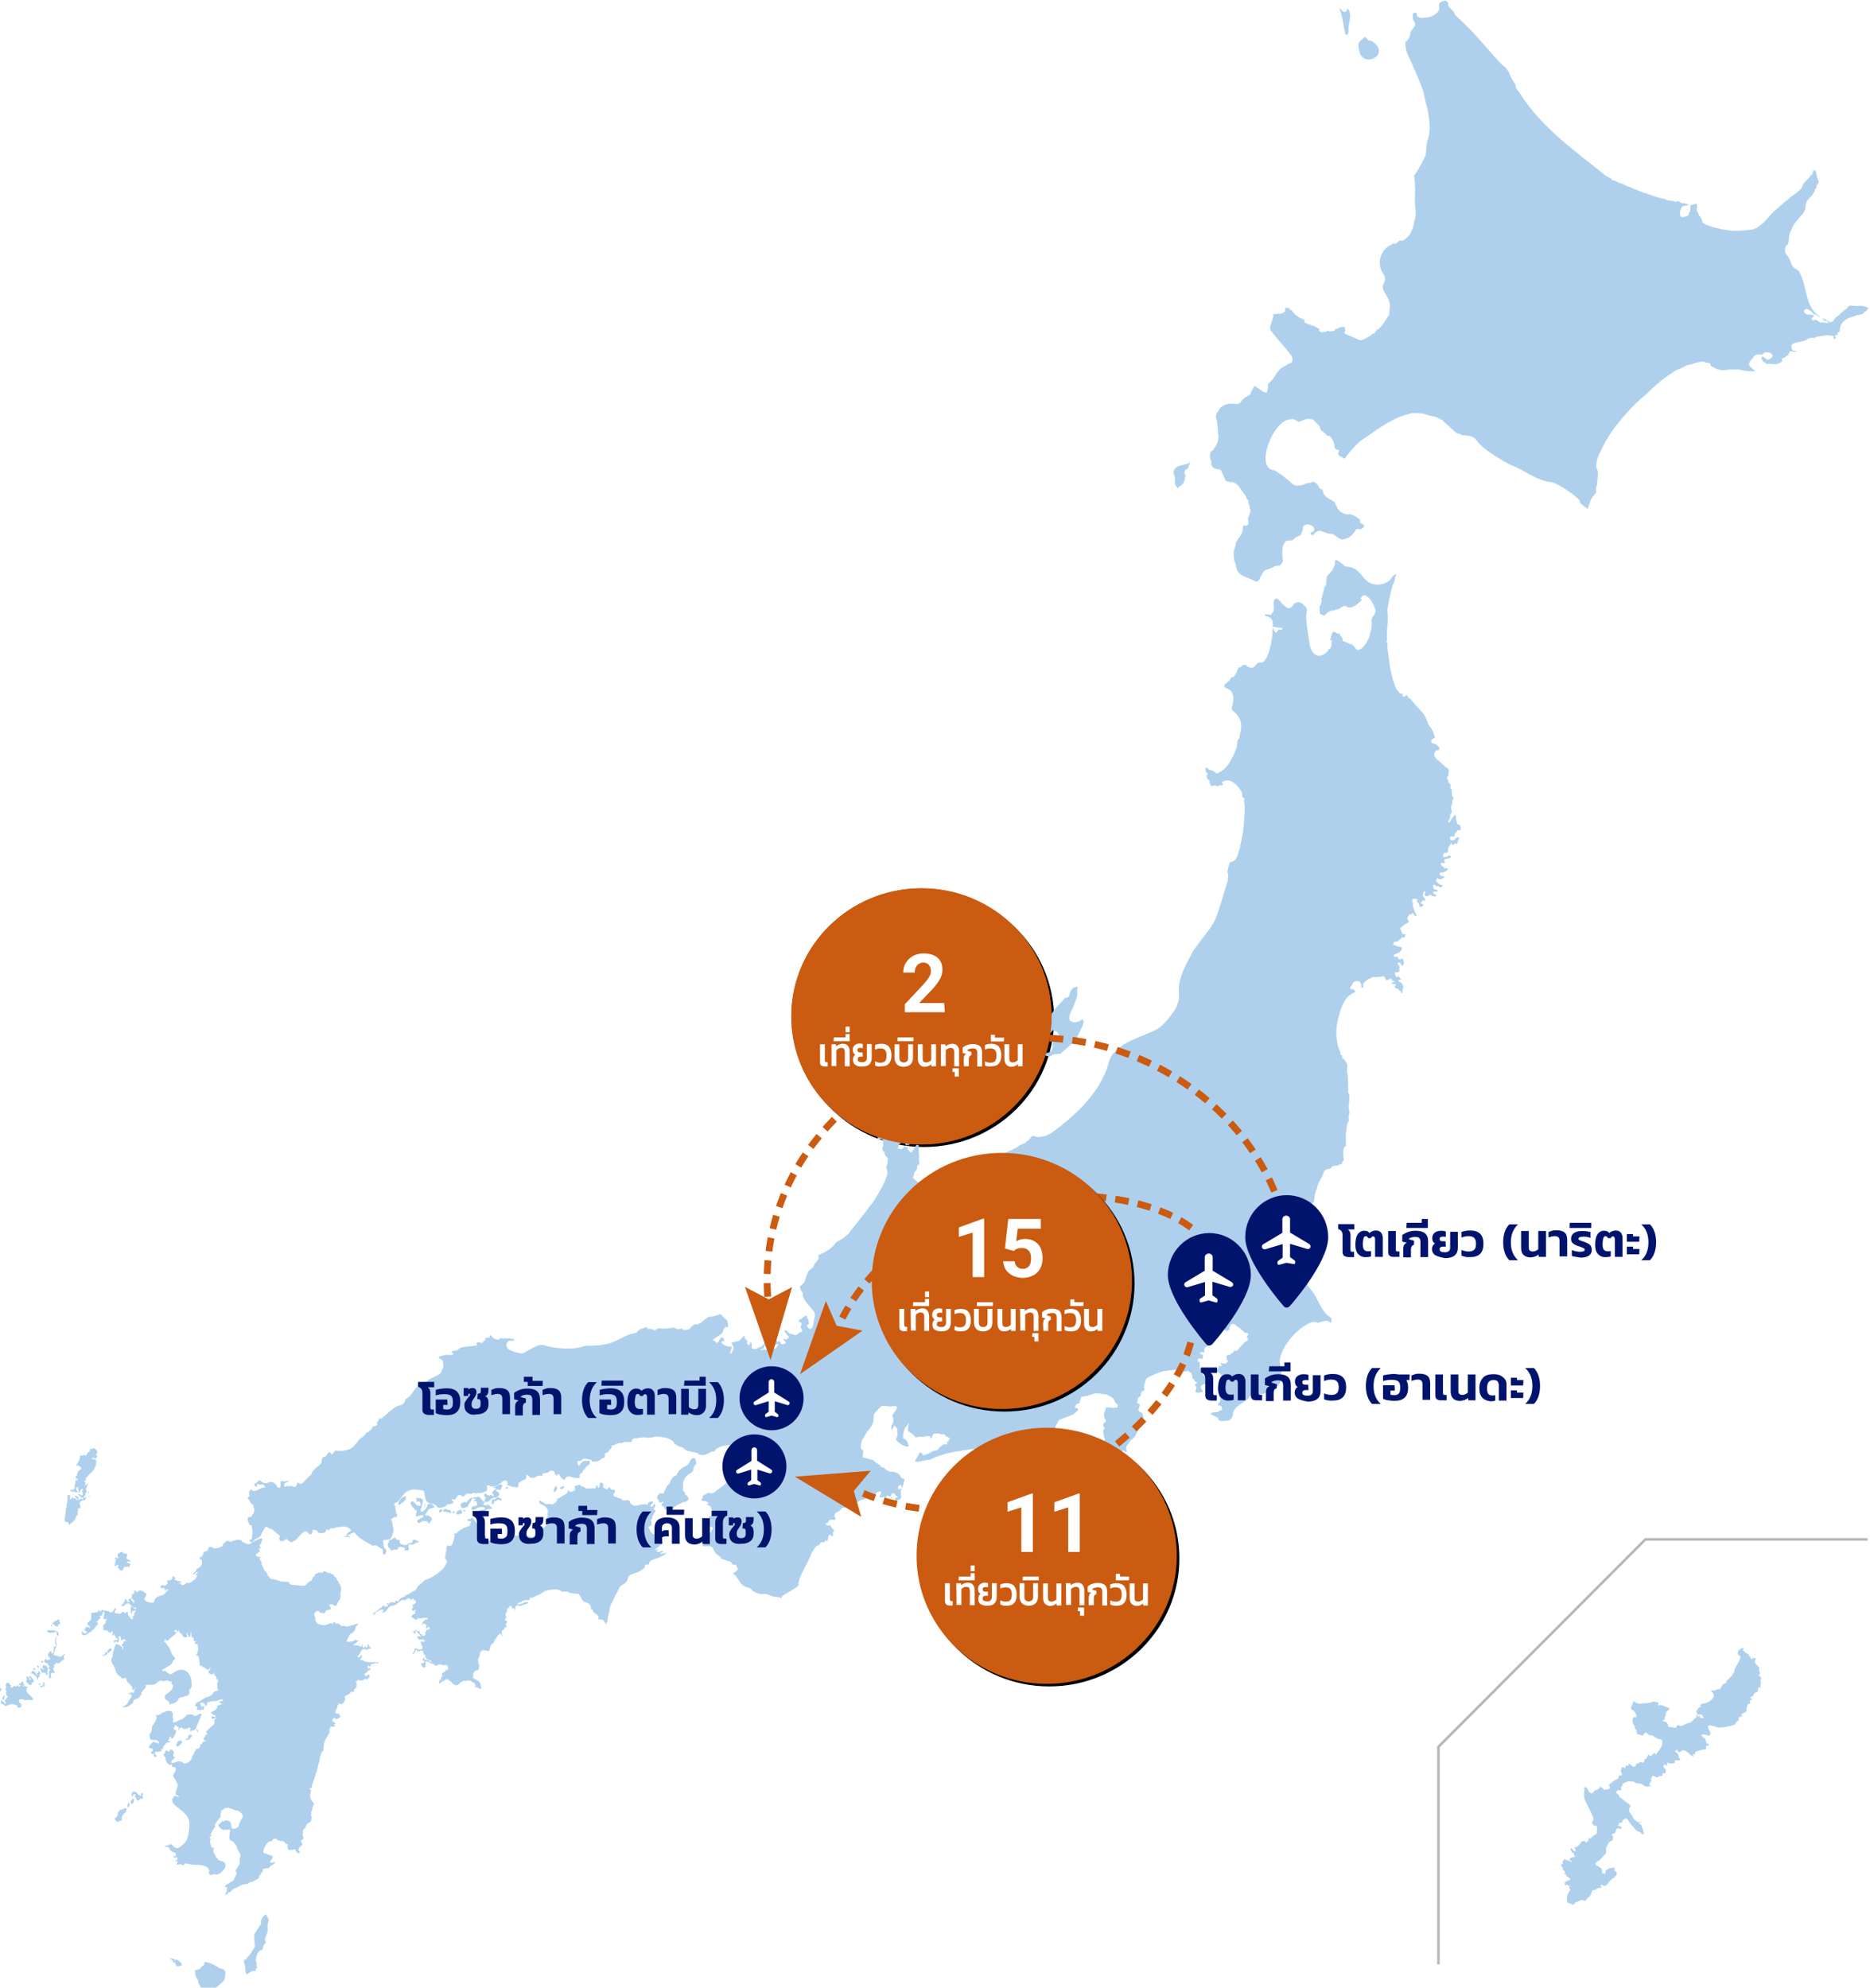 <svg version="1.1" id="レイヤー_1" xmlns="http://www.w3.org/2000/svg" x="0" y="0" viewBox="0 0 730 776" xml:space="preserve" enable-background="new 0 0 730 776"><style type="text/css">.st0{filter:url(#filter-22)}.st1,.st2{fill-rule:evenodd;clip-rule:evenodd}.st2{fill:#aed0ed}.st4{fill:none;stroke:#ca5b10;stroke-width:2.663;stroke-dasharray:5.326,3.551}.st5{fill-rule:evenodd;clip-rule:evenodd;fill:#ca5b10}.st6{enable-background:new}.st7{fill:#fff}.st8,.st9{fill-rule:evenodd;clip-rule:evenodd;fill:#00146e}.st9{fill:#fff}.st10{fill:#00146e}</style><filter filterUnits="objectBoundingBox" height="116%" id="filter-22" width="116%" x="-7%" y="-7%"><feOffset dx="1" dy="1" in="SourceAlpha" result="shadowOffsetOuter1"/><feGaussianBlur in="shadowOffsetOuter1" result="shadowBlurOuter1" stdDeviation="2.5"/><feColorMatrix in="shadowBlurOuter1" type="matrix" values="0 0 0 0 0.069 0 0 0 0 0.192 0 0 0 0 0.297 0 0 0 0.2 0"/></filter><g class="st0"><ellipse id="path-21_00000001645381925953108720000002806859798396085896_" class="st1" cx="359.7" cy="396.8" rx="50.8" ry="50"/></g><g id="Map"><g id="honsyu_12_"><path id="Fill-1_12_" class="st2" d="M563.6 297.7h-.2.2"/><path id="Fill-3_12_" class="st2" d="M719.8 127.6l-.1.3.2.1s0-.5-.1-.4"/><path id="Fill-9_12_" class="st2" d="M498.6 182.3c.2 0 0 0 0 0"/><path id="Fill-11_12_" class="st2" d="M722.7 119.3c-.2 0-1-.2-1.6 1-.8.6-1.9 1.3-3.2 2.7-.4.3-1.7 1-2.2 2.3-.3.2-1 .8-1.8.2-.1 0-.7-.4-1.5-.9-.3 0-.4-.2-1.2-.1.5.2.7.9 1.8.8-.1 0 .4.1.6.4.3.1.6.2-.2.4-1-.2-.4-.1-2-.2h-.8s-.7-.4-.8-.5c0 .1-.5-.6-1.5-.6-.2.1-.4.4-.4.4-2.5-1.4 2.2-1.4-.7-2.4-4.9.7-3.1-5.1.9-.1.2.4.5-.4.9.3l.4.1c.1 0 .1.1.8.6.5.2.5 0-.6-.8-5-3.4-4-11-7.1-16.5 0-.1 0-.2-.4-.7l-1.2-.8c-.3.2-1.5-1.4-1.8-2.3.2.3-.6-2-1.3-2.7-.2-.5-1-.6-1-2.7l.1-.3c.1.1-.2-.7.8-1.3 1.1-1.1.1-3.3 1.5-5.7.5-.8.5-1.6 1.7-3.1.6-.8.4-.4 1.7-2 .7-1.3.9-.3 2-2.8.3-.7.1-.9.3-2.3.2-.3.3-.6.3-.6-.1-.8 1.6-2 2.5-3.3l.1-.3s.2-.2.3-.4c.3-.4.3-.3.4-1.1-.1-.3.8-.1.6-1.4l.2-.5c1.4-.9.2-1.7-.2-4 .1-.1-.4-2.7-1.3-1.2l-.3 1.1c.2.1-.9.3-.9.9-.6 1-1.8 1.5-2.8 3.2-.4 2.4-3.9 3.8-6.1 6-1.5 1.1-3.1 2.8-5.2 4.4-2.1 2-4 5.3-7.9 7-2 .3-4.6.7-8 .6-1.5-.2-3.7-.3-6-1-1-.1-2.8-.7-4.7-1.4-.1 0-.3-.3-1.3-.8-.1 0 .2-.4-.5-1.6-.2 0 .1-.6-.7-.9 0 .1-.5-1-.8-1.9-.2-.2-.5-.6-.1-1.4 0-.3.1-.1-.2-1.4 0-.2-.3-.4-.3-.4.2.4-1.5.7-2.2.8 0 0 .2.1.1.2v1.6l-.2.8c-.7.3.1 1.6-1.9 1.9-.4-.2-1 .9-2-.6.1-.8-.1-2.4 1.1-3.5.5-.2 4.4-.5.7-1.1-.7-.3-.5.4-2.3-.8-.5-.3-.7.5-2.1-.1l-1-.2c-.1 0-1.6 0-1.9-.5-.5-.1-1.2-.3-2.6-.6l-1.5-.4-1.8-.7s-.8-.2-1.3-.4c.1-.2-.1-.1-.8-.3-.1-.1-.6-.1-.6-.1-1.7-.8-3.2-1.2-5.7-2.4-.6-.4-.6.3-1-.3.1-.3-.2-.1-.2-.1l-1.2-.6-1.7-.6-1-.5-.6-.3-.6-.1c-.2-.2-.5.2-.6-.5-.1-.3-.7-.4-1.2-.7l-1.2-.7c-11.3-9.2-25.1-18.6-33.7-32.6 0 0-.7-.8-.9-1 0 .1-.4-.8-.5-1.9-.6-1.1-1.9-2.6-2.6-4.9-1.3-1.5 0-.8-2.6-2.8-5.9-6-10.4-12.4-18-19.1 0 0-.6-.5-.6-.9.1-.6-1.3-1.5-2.1-2.6-.9-.4.5-1.8-1.5-2.4-.4-.2-.5.1-.5.1 0 .2-2.4 0-1.9 2.2-.1.5.3 1-.4 1.9-1 1.3-2.9 2.4-5.5 2.4-.4 0-.8.4-2.3-.3-.3-.3-.5-.1-.5-1.1 0-.1-.4-1.2-1.5-.2 0 .2-.2.5 0 2.1 0 .7 1.3 1.3.7 2.8.1-.2-.9 1.2-1.4 1.9-.5.3 0 2.4-1.9 4l-.3.2c-.3 1.6.3 4.5 1.7 6.8.8 1.7 3.8 8.7 4.6 10.8 0 0 .6 1.5.6 1.8 0 .3.2.3.3 1.4 1.1 4.8 3.6 12.5 1.2 18.2-.2.8-.3 3.6-.6 5.4-.9 2.1-2.4 4.8-4.2 7.5 0 .1-.4.1-.2 1l.2 1.5s0 2.1.1 2.7c.1 1.5-.1 1.4 0 3.8-.5 2.5 1 5.7-.3 9.2-.2 1.8-1.3 6-4.3 7.4-.3.1-.3.3-1.1.1-.7.1-.5.2-1.6 1.1-.3 0-.5.3-1.3 0-.4.3-.7.6-.7.6s-.4.1-.5.2c-3.7 1.9-5.6 7.5-2.2 11.7.1.4.6 1.4 0 2.6-.1-.1.1.4-.5 1-.7 2 1.3 3.6 2.3 6.2 0 .1.2.8.5 2.1-.2.3-.2 1.2-.3 2.3-.1-.1.1.6-.2 1.4-1 1-2.6 4.8-4.9 5.8 0 .1-.2.7-.5.6-.2.3.1.3-.3.9-.2-.3 0-.3-.5-.2-.2.2-.1 0-.3.3-.4.4-2.3 1.5-3.4 2-.5-.1-.5.6-1.9.2-.7-.5-2.7-1.2-5.1-2.3 0 0-.4-.2-.6-.6 0 0 .2-.1.3-.3.2-.4.2-.2.1-.9-.1-.3-.1-.2-.1-.9h-1.7c-.5.1-.7.6-2 .7-.1.1-.1.2-.2.6-.2.1-.3.1-.3.1-.1 0-.9.2-1.9.3l-.2-.4s-3.8 2.1-3.8-.7c-.1-.1-.7-.2-.7-.2s-.2-.4-.9-.6c-.7-.5-2.3-.7-4-1.5v-.6s0-.3-.1-.4c-.1-.3-.4-.5-1.3-.7-.1 0-.3-.1-.8-.4.1-.1-1.5-.8-2-1.7.1 0-.5-.2-.7-.8-.1-.2.1-.3-.8-.4-.3-.1.2-.6-.9-.8-.3 0-.7-.1-1.2.2.2.2.5.2.4.3-.4.3.1.6-.8 1.3l-.4.2c0-.1-.3.4-1.6.3h-.6c-.2 0-.6.3-1.5.1.3 1.1-.4 2.3-1 4.3.2.1-.8 1.4.3 2.4 1.9 2.6 5.7 6.6 8 9.8.1.2.2.2.2 1 0 .1.1.2 0 .9-.2.2-.1.2-.5.7 0 0-.5.1-.7.2l-.8.4c-.3.4-1.9.9-3 2-.1.4-1 .9-1.5 1.9-.3.6-1 2-2.4 3.1 0 0-.5.5-.6.7 0 5.4-1.5 2.9-5.3.6l-.7 1.4-.6.9c0 .1-.2.2-.1.8-.6.9-2.6 1.1-3.9 3.2-.5.5-.2.6-1.8.9-.5-.1-.1-.2-1.1-.2-.7.1-.2 0-1.6 0-.7.1-3.4.7-4 2.4-.2.3-.4.5-1 1.5.1.1-.4.1-.2 1.6 0 .5.5 1.1.5 2.5.1.4.2 1.7.3 3.6.1.5.2.7.1 2.1-.1.5-.2 1.6-.9 2.7l-.3.3c-.2.3-.2.7-1.1 1.7-.2.2-.7-.2-.8.9-.4 1.2-.2 2 .5 3.6 0 .1-.6.6.2 1.4.1-.1-.1.7.7.7.1-.1 0 .5.9.4.4.1.7.3 1.5.3.8.7 1.1 2.2 2.1 4.3.1 0 .1.3 1.3.5.6.1 1.2.1 1.2.1h.5l.4.3c.2.2.5 0 .9.5l.5.4.7.8c.1.4 1.2 1.9 2.4 3.4.1.6 0 .4.8 1.6.5 0 0 1.1.7 2.1v.7l.1.7.3.2c-.1.8-.4 2.4-1.1 3.4.1.2.3.8.3 1.7-.1-.1.1 1.3-.9 1.2 0 0-.5-.1-.7 0-.9-.2-.4.9-.9 2.7-.2.4-.9 1.7-1.1 1.9-.3.3-.5.6-1.3 1.9-.2.7.2.5-.6 2.6-.3.7-.7 4.4.5 5.8.2 4.9 3.6 4.7 8 7 .1-.1.7 0 1.2-.9 0 .1.9-2.1 1.6-2.9.3-1.1 2.5-.9 4.3-2.2.1 0 .5-.3 2.1-.3-.1-.1 1.9-1.4 1-2.9.2-1.6-.7-4.9 1.6-6.8l1.3-.1h.8l.5-.3c-.2.2 1.1-1.2 2.1-1.4l.9-.4c0 .1.1-.8.8-2 .2 0-.6-1.8 1.4-2.1.9-.1.4-.3 1.9.3.2.2.5.1 1 .8 0 0 0 .2.2.8-.1.2 0 .2-.4 1h-.7c-.1 0-.8.6 0 1.1-.1 0 .4.1.5.1.9-.6.7-.8.7-.8l.5-.3c.1 0 .2-.4 1.4-.6 1.1.1 2.2.9 4.2 1.2 1.9-.3 3 2.9 5.9 2 .2-.1.2-.2.8-.3 1.2-.6 1.7-1 2.9-2.6.2 0-.2-.4.9-1.1.7 0 .4.4 1.7.1l.4-.4c1-.3.9-1.4-.8-1.8-.1-.2-.2-.1-.2-1.1v-.3c-.5-.4-1.9-1.7-3.8-2.1h-.6c-.4-.1-.3.1-1.4-.1-.2-.1-.7-.3-.7-.3s-.6-.3-.9-.5c-.2-.3-.4.1-.9-.9-.1-.2-.4-.4-.4-.4-.3 0-.1-.6-.8-1.6-.2-2-4-1.9-4.9-4.8 0-.1 0-.3-.1-.4 0 0 0-.2-.1-.7.1 0-.6 0-1-.3-.6-.5-.6-1.8-2.1-2.5l-.5-.3c-.5-.2-.1.5-2 .6-.3.1-.3-.2-1.4.4-.4.1-1.3.5-1.3.5-.3 0-.5.1-1.9.1-.5 0-1.1-.3-2.1-1.1-1.5-1.6-3.3-2.8-6.4-4.9-8.1-.2-.7-19.9 6.2-19.9.8-.1.9-.4 2.6.7.9 1 2.7-1.3 4.7-.8 0 0 1-.1 1.6.3.3.2 1 1.2 2.1 2-.2-.1.5.5.5 1.2.2.1.2 1.3 1.1 1.3l.3.3c.4.2.8.7 1.3 1.4.3 0 .4.1.8.1l.5.2c.4.8 1.8 2 1.6 3.9l.2.5v.3l.4.2.1.2h.1c-.1.1.4-.1 1.1.4l-.1.4c.1 0-.3.2-.3.7 0 .2 0 .3.3.9.2.2.4 0 1.3.7l.8.4c.4.1.3-.3 1-1.2l1.7-2c1.3-1.4 2.9-3.5 5.6-5 4.6-3.2 10.9-8 17.4-9.3 0 0 .3-.2.4-.2h.8c-.3 0 2.2 0 3.4.1.6 0 2.8 1 4.8 1.2.4 0 1.6.6 2.7 1.2.5 0 1.1 1.1 2.1 1.8.4.3.9.6 1.6 1.5.6.4 1 .8 2.3 2l.4.1c-.2 0 .7.1 1.8.7 1.3.2 4.1-.2 5.7 2.1 2.1 3 7.5 6.4 12.6 9.2l1.6.7c3.8 1.3 9.3 6 15.4 6.4 3.3 1.3 7 3.8 10.4 6.8-.1 0 .4.3.3 1.2 5 4.2 1.7 2 5.4-3-.2.1.5-.4.9-1 0-.1-.3-2.1.4-3.1-.3-1.9 1.1-4-.4-6.9 0-.9.3-3.7 1.5-5.7.3-.5.3-.6 1-2 1.3-2.7 2.9-5.3 5.1-8.2 2.8-3.6 7.5-9.1 11.9-12.4.9-1.1 3.9-3.7 5.6-5.2.5-.5 4.9-3.5 4.9-3.5 1-.9 3.2-1.3 5.4-2.7 0 0 2-.4 2.4-.6.9-.3 2.8-.9 4.4-.8.2.1.2.2.4.3.5.1.3 0 1.3.2 1.1 0 .3 1.3 1.6 1.5 1.6 1.1 3.5 1.7 6.8 1 .7 0 1.1.1 2.7 0 .6 0 1.2.1 1.2.2 1 .2 2.8.6 5.4.6 1.4-.5-2.9-1.5-1.7-3.7.1-.1.5-.8 1.3-1.6l.5-.7s.4-.5 1.1-.6c.5-.1.9-.1 2.1 0l.6-.7c.6 0 .6-.3 2.4 0 .1.1 1.6 1 .7 1.7-.1-.1.2.5-.5.4-.1-.1 0 .7-1.5.6-.2-.3-.1-.4-1-.7-.2-.2-.4-.5-.4-.5-.9-.3-1 1.7.8 2.4.2 0 .1.8 1.4.4 1 0 1.5.4 3.5 0 .4-.3.8-.1 1.7-1 .2-.3-.3-.3 0-.9.2-.4.1-.2 1.1-.6.3-.3.4-.4.6-.5.5-.2.7-.3 1.2-1.7.2-.2 1-.2 1.9.1.2 0 .4-.2.4-.2-.2.1.6-.2.1-.3 0 0-.3.2-.9 0l-.4-.2-.2-.5c-1.3-3.4 4.1-1.9 6.5-4.1.7 0 1.3-.5 2.2-.1.7-.6 1.1-.5 3.3-.9 1.2-.1 1.6-.4 4.1 0 .5.7-.1 2.1 1.2.7-.1-.2-.6-.2-.5-.9.5-.1.2.2.6 0 .2-.1.7-.3.3-.9.1-.4 1.3 0 1-1.4.4-3.2 2.6-4.4 6.4-5.4.7-.7 1.9.3 3.5-1.6 1-.2.6-.6 1.3-1.4-3.4-1.5-2.8-.4-6.7-.9"/><path id="Fill-13_12_" class="st2" d="M652.4 78.1c.1 0 .1 0 0 0"/><path id="Fill-15_12_" class="st2" d="M458.7 186.5c0 .5-.4 2.7.6 3.4 0 0 .2.3.4.7.2.4.2-.2.2-.2.9-1 2.2-.8 2.7-3.8-.1-.5.6-.7-.3-1.8-.2-.2.2-.3.2-.3v-.7c.2-.8 1.4-.4 1.6-2l.3-.7c0-.2.1-1.3-.2-.6-.2 1.2-4.3.7-5.4 2.4-.4.3-1.1 1.5-.4 2.6.1 0 .3.7.3 1"/><path id="Fill-19_12_" class="st2" d="M525.1 13.3c.5.6 1.5.5 1.3-1.6-.3-2 1.9-6.1-.4-8.4 0 0-.3.2-.2.9-.1-.1-.2.6-1.3.4-.9-.2-2-2.9-1.3-.3.8 1.9 1.3 5.5 1.9 9"/><path id="Fill-21_12_" class="st2" d="M535.5 16c-.5-.2-.5-.2-1.3-.2-.4-.5-.4-1-1.5-1.4-.8 1.5-3.3 1.2-2.1 5.2 1.1 7.6 13 1.7 4.9-3.6"/><path id="Fill-39_12_" class="st2" d="M165.3 648.7c0-.1 0-.1 0 0"/><path id="Fill-41_12_" class="st2" d="M174.1 656.7c-.1-.1-.1 0 0 0"/><path id="Fill-45_12_" class="st2" d="M161.2 637.5c.1-.1.1-.1 0 0"/><path id="Fill-47_12_" class="st2" d="M198.9 628.6c.1 0 .1 0 0 0"/><path id="Fill-49_12_" class="st2" d="M169.3 651.1c0-.1 0 0 0 0s-.1 0 0 0"/><path id="Fill-51_12_" class="st2" d="M166.1 635.1c0-.1 0-.1 0 0"/><path id="Fill-57_12_" class="st2" d="M238.2 582.1c0 .1 0 .1 0 0 0 .1 0 .1 0 0"/><path id="Fill-59_12_" class="st2" d="M85.1 728c.1 0 .1 0 0 0"/><path id="Fill-61_12_" class="st2" d="M259 587.8c0-.1 0-.1 0 0"/><path id="Fill-65_12_" class="st2" d="M235.8 577.4s0-.1 0 0c0-.1 0-.1 0 0"/><path id="Fill-67_12_" class="st2" d="M99.6 580.6s0-.1 0 0"/><path id="Fill-69_12_" class="st2" d="M279.4 522.7s0 .1-.1.1l.1-.1zm-178.9 57.8v-.2c.1 0 .2 0 .3.1-.1 0-.2 0-.3.1zm247 4.6l.2-.2c.1-.2.2-.5.4-.7v.1c0 .1 0 .1.1.2-.1.1-.1.2-.2.3l-.1.3h-.4zm169-126.6c0 .2-1 1.9-1 1.9-.3.3-1.3 2.8-1.3 2.8l-.1.9c-.8 1.3-1.2 4.5-1.1 5-.7.6-1.1 1.2-1.2 1.3-.5 1.5-1.4 3.7-1.6 4.2l-.5 1c-.2 1.4-1.1 2.8-1 3.1 0 1.1 0 .8.4 1.3.2.1-.1.5-.1.5-.3 1.1-.2 2.1-.2 2l.3.7-.1.6c-3.2 2.6-1.9 7.9-1.6 10.1.6 2 2.6 7 3.3 8.2l1.6 2.1 1.3 1.9c.8 1.8 2.6 5.3 4.1 6.9.3.4.6.6.9.8 1.1.4 1.3 1.4 1.2 1.5l-.1 1.1-.4-.1-.5-.3c-.9-1.1-4.2.7-4.5.4 0 0-.2 0-.5-.2-1.8-.4-2.1.3-2.8.4-5.6 2.9-10.8 9.3-11.5 14.8.2 1.6.4 2.1.5 2.8.8 1.6-.3 2.1.1 2.9.7 5-5.8 6.8-8.6 7.4l-.4-.2c-1.9-.3-3.6.5-3.7 1.7-2.7 2-5.5 3.3-6.1 5.7 0 .1-.1 1.2-.1 1.2l-.5.9-.9.8s-2.3.2-2.6.2l-1-.1c-1.1-.5-.4-1.1-.6-1.1l-2.1-1.1-.8-.3v-.5l.7-.3c1.3-.2 2.2.1 2.5-.5.4-.5 1.2-.2 1-.3.8-3-3-.9-.8-3.2.6-.9 0-2.2-.2-2.4.1-.9 0-.9 0-1.2-.6-1.4-.6-2-.3-2.8 1.1-1.9 1.5-.9 1.9-1.7 0-1.2-.4-1.7-.4-2l-1-1.2-.8-.5-.6-.2c.3-.8 1.2-1.2 1-1.6l-.2-.6c.8.5 1.8-.2 1.6-.2l-.7-.6.1-.3c1.3.4 1.3.2 2 .2.2 0 .4-.3.4-.3.9-.9.4-.7.1-1-.3-1.1-.2-1.1-.2-1.6 0-.2.2-.1.4-.3 1.8-.3 1.3-.8 1.9-1.1v.3l.3-.2.1-.4.4-.5c.9.4 1 0 1.3-.2.9-1.3 2.2-2.1 2.5-3 .7.1.6-.1.7-.4 0-.2.4 0 .5-.1.7-1.1 0-.8-.1-1.2v-.7l.5-.4-.2-.7-1.1-.2c-.9-.8-2.4-2.2-3-2.4 0 0-.9-.8-1.1-1-2.1-.2-1.2 1-2 1.2-.1.1.2.6.2.6-.5.7-.8.8-1.1.9-.2 0-.3-.1-.3 0l-.5-.2v-.4H477l-3.5 3.5.1.1c.2.7.1.6 0 1l-.2.8c.3 0 0 .3.1.3l-.2.1-1.2.6h-.6c-1.3.9-1.2 1-1.3 1.1l-.1.9v.6s-.5 0-.8-.1h-.7c-.1.2-.1.5-.1.6l1.2.6-.2.7-.1.8c-2.4-.9-2.2 1.1-1.1 1.2.1 1.1.2 1.9-.1 2.2 1.2.5.4 2.2 1.3 1.9l-.2.2c-.1.7.6.9.5.9 1.7.5 2 .1 2.1.3l.5.6c-1.2.4-1 1.5-1 1.4-.2 1-.3.7-.7.9-1.8.3-1.6.9-1.9.9-.3.1 0 .8 0 .8.6 1.2.9 1.1.9 1.2l-.4.4c-1.5.4-2.8.3-2.6-.4 0-.3.2-.4.2-.4 0-.8.1-.7.1-.9-.5-1.3-.7-1-.3-1.5 1.5-.6-.1-.7-.2-1-.2-.7-1.2-1.4-1.1-1.5 0-.8-.1-1.4-.3-1.7-1.4-.8-.9-.7-1.5-1l-.9.4c-1.3 0-1.6-.1-1.9-.5-2.5-.6-5 .3-6.6.3-2.1.6-6.5 2.3-6.9 3.3l-.8 2.9.3.8-.2.6-1 .4c-.1.4-.1.7-.2 1-.1.5-.3.8-.3.9-1.6.6-.6 1.9-1.3 2.1l.3.6.9.4-.3 1.4-.4.4c.4 1.6 1.3 1.1 1.5 1.5.9 1.7.7 2.9.3 3.9l-.5.4c-1 .8-1.5 2.1-1.3 2.6l-.4.5-.5 1.2c-.5.8-.5 1-.9 1.1-.6.9-.9.7-.9.8-.8.7-.7 1.1-.9 1.1-.1.1-.5.9-.5.9s-.2.1-.3.1c-.4 1.4-.2 1.3-.3 1.8l.4.6-.3.3-.8-.3-.2-.4-.4.2-1 .8c-.6 1-.8 1.1-1 1.4l-1.2.3-.9.7s-.3-.2-.6-.2c-1.3-.4-1.1-.9-1.4-1.2l-.6-.3-.2-.9.2-.4-1.1-1.5-.5-.2.1-1.5.6-.2c0-.8.3-1 .6-1v-.7l-.4-.6v-.6l-.2-1.2v-.8l.4-.4.1-.5-.5-.4v-1.4l.5-.1.5-.6-.1-.6-.5-.9-.2-1.4 1-2.6.5.1h1.1l1 .2 1.6-.2.4-1c-1.2-.7-1.1-1-1.3-1.3-.4-1.8-2.2-2.1-3.1-2.7-1-.2-4.5-.8-5-.4l-2.5.8-2.5.5-.8 2.5c-1.4 0-1.8 1.6-1.6 1.6.8.5 1.1.3 1.1.3l.1.6-.7.8-1.3 1c-1.3.6-4.6 1.8-5.4 2.1 0 0-1.3 2.3-1.5 2.6-.1 1.7.5 1.1.7 1.5l-.6 1.1-1.4 2c-1.3 1-3.6 3.1-3.7 4.3-.5 1.6-.5 1.8-.3 2.6 1.4 1 1.1 1.4 1.3 1.4-1 .2-1.4-.3-2-.3-6.8-4.7-14.4-.9-20.3-3.2-2.7-.6-3.3-.4-5.7-.6-1.2.1-2.3.3-3.4.5-5 .7-9.7 1.6-13.5 3.7-2.2 0-5.2 1.4-5.9.5.6-1.2 1.5-2.5 1.8-3.3h.6s.2.5.4.5c.6 1.3 1.3 0 1.5.3 0 0 1.1-.4 1.4-.6 2.1-1.4 2.2-.7 3.1-1.2.8-1.1 1.8-2 2.4-2.2h1.5l-.4-.7.5-.3.9-1.4-1-.5-.8-.4-.3-.6h-1.2l-1.5-.4-.9.1h-.7l-.5.8-.2.8-.6.3v-.8l-.8-.1h-1.2l-.6.3s-.6 0-1-.1c-1.7-.1-2 .5-2 .4l-.6-.6c-1-1.4-3.2-2-2.5-2.4 0-.5.1-2.3.2-2.2.1-.2 0-.5 0-.5l-.5.8c-1.1 1.1-1.1 1.5-1.1 1.5l-.5 1.7v.8l-.1 1.1c1.8.5 2.2 2.7 2.2 3.3h-.8c-2.1-.5-3.9-2.2-4.2-3 1.2-1.6.3-3.1.6-3.9l-1.1-1.4-.6.9-.2.6-.3.3c-.4-1.1 0-1.6-.1-1.7 1.4-1.7.5-3.2.4-3.7-.2-.3 0-.4 0-.4l.2-.3c.9-1.2 2.2-3.1 1.1-3.2-1.6 0-2.3.2-3.2.1 0-.1-.1 0-.1-.1-.2-.1-.3-.1-.4-.1-1.8 0-1.4 0-1.9.1s-.3.5-.3.5l-.7.3-.3.5c-.9.6-1.8 2.1-1.7 2.1 0 1.7-.1 1.8-.1 1.9l-.2 1.1c-.6 1.8-1.7 2.8-2.4 3.7 0 0-1.6 3-1.9 3.1-.4 1.3-.8 3.3-.1 3.7l.6.5c-.2 1.5 0 1.7-.1 1.7l-.2.3.2.7c.7 0 1.1.1 1.5.3l2.6.7.6.7c.8.5 1.7 1.1 1.9 1.2.6 1.5 1.7.7 1.5.9.8 1.2 2.3 1.6 2.5 1.7 1.8-.1 1.5.1 2.2.3l1.5.8c-.1.2.2.6.2.5.4 1 1.3 1.3 1.7 1.1l-.1.9-.2.5-.2 1-.3 1.1-.3-.1-.2-.9h-.6l-.7.8.2.5.1.7.3-.5 1-.1-.5.8c0 1.2.4 2.7.1 2.8l-.4.6-.9.3-.8.5-1.3-.1-.4-.3c.9 0 1.3-.1 1.7-.2l-.2-.4.1-.4c.3-.1 1.1-.3 1-.3l-.5-.4-.4-.2c-.3-1.3-1.5-1-1.6-.5l-.5 1c-.7-.5-1.4-.6-1.4-.5v.6h-.9c-1 .1-1.5.1-1.9.2.2-1.4.5-1.2.6-1.5.5-1-.6-.8-.4-.9-2.1.1-1.4 2.1-2.3 2.1l-.5.7c-.7.2-1.2.4-1.5.4l-.3-.2-.1-.4-.9.2-1 .4h-.5l-1 .5-.7.6c-1 .1-1.2.1-1.3.2l-.6.6c-.7.6-1.4.4-1.8.5l-1.6.9-.6-.2c-1 1.5-2 1.7-2.8 2.2l-.3 1 .5 1.1-.4.6c-1.6-.7-2.6.3-2.6 1.1-1.7 0-.4.9-.4.8.4.2 1.5.2 1.5.2s.1.5.4.9c1.3 1.2.9 1.5.4 1.7.1.8.1 1.2 0 1.6l-.6-.2-.7-.6c-.6.8-.6 2.8-.9 2.7l-.6-.3-.7.8-.5-.1-.7.1-.7 1.1c-1.6 0-2.3 2.6-2.7 2.7-.6 1.6-1.7 3.7-2.7 5.7-1.6 3.1-3 6.1-2.5 7.3-2 1.7-4.9 3-5.6 3.6-1.4.7-.9 1-1.2 1.4l-.6-.3c-1.1-.3-2.5-.3-3.1-.5-3.5-1.7-2.6-.4-4.8-.9-3-1-2.5-1.3-4-2.4-4-.4-4.2-4.6-6.4-5.5 1.7-1.3 2.5-1.4 1.4-3 .1-.7-1.4-.5-1.5-.5-.7-1.2-.7-1-.9-1.3h-.5l-2.3-.8-.7-.2-.3-.7-1.3-.9-.7-.6c-.8-1.4-.9-2-1.6-2.6-1.7-.3-2.6 0-3.3-.1-.4-.1 0 0-.1-.2v-.5l.7-.3c0-.5-.6-.5-.5-.7-.1-.2.2-.3.2-.3l.5-.2c.9-.6.5-.7.5-.9-.4 0-.9-.1-1-.1 0 0 .1-.4.3-.9 0-.2.1-.6.3-.7 1.7-.3 1.8-.6 2.2-.8l.2-.6.2-.1c.8-.8.1-.9.1-1.1-1.1-.5-1.7-1-1.6-.9-.7-.2-1.2-.4-1.2-.4.5-.8.8-.7.8-.8.1-.6.2-.6.2-.9.7-.2.5-.3.6-.5l-.1-.5.2-.3c1.4-.2 1.6-.1 1.9-.2.3-.1.4-.7.4-.7-.2-1.4-.4-1-1.1-1.4-.7-.3-.5-.5-.5-.5l.1-.3c0-.9-1.9-1.6-1.8-1.6l-.1-.3c.9.3.7.1.9-.1-.9-1-2.3-.9-2.8-1l-.1-.6.5-.3v-.9c.2-.2.4-.3.5-.4.5-.4.4-.3.4-.3l2.1.6s-1.9-.6-1.9-.7l1.2-.5c2.3.8 2.6-.7 3.6-1.2.2-.2 1.5-1.1 1.5-1.1l1.8-1.5c1.5-.8 3.8-3.1 3.7-4.2 1.7-1.4 3.3-2.9 3.3-4.4l.2-.8c.1-1.5.2-2.8-.3-3.4l-1-.6-.8-.4v-.1s-1.2 0-1.2-.1c0 0-.5-.3-.9-.5-.3-.2-.5-.3-.6-.4-.2 0-.5.1-.5.1s-1.1-.1-1.6.1c-.2 0-.5.1-.9.1l-1.6.4c-.1 0-.2.1-.2.1s-.1 0-.2.1l-1.1.6c-.1.1-.2.1-.2.1l-.3.3c-.2.2-.3.7-.4.7h-.5c-.5 0-.3 0-.7.1-.5.2-.8.5-.7.4h-.1c-.1.1-.4.3-1 .5 0 0-.1 0-.1.1-.1 0-.2 0-.4.1-.4.1-.7.1-1 .2h-.3c-.4 0-.8-.1-1.1-.2-.3-.1-.6-.5-.8-.6-.3-.2-.9-.2-2.2-.5-1.4-.3-1.4-.3-1.8-.4-.5-.3-.4-.2-.7-.4-.2-.1-.2-.2-.4-.4-.6-.5-.8-.6-1.1-.7l-.1.1c-.2 0-.4-.2-.9-.3-.1-.1-.2-.1-.3-.2-1-.5-1.3-.9-1.5-1-.2-.5-.2-.5-.3-.6l-.3-.3c-.1-.1-.5-.3-.8-.5-.1 0-.2-.1-.2-.1-.1-.1-.4-.3-.7-.4-1.5-.5-2-.4-2.4-.5l-1-.2-1.3-.1s-.2 0-.5.1c-.1 0-.2 0-.3.1-.3.1-.2 0-.3.1-.2 0-.4.1-.7.1l-1 .2h-.1c-.3 0-1.5-.3-1.5-.3s-1.5.1-2.1.2c-.2 0-.3 0-.5.1-.4.1-.6.1-.6.1s-.7 0-1.1.1c-.1 0-.1 0-.2.1-.2.1-.3.2-.5.4-.3.6 0 .5-.1.7-.6.3-.8.1-1 .2h-1.2c-.1 0-.2-.1-.2-.1h-.1c-.1 0-.2-.1-.2 0 0 0-.1 0-.3.1-.8.3-.9.3-1 .4h-.3c-.1.1-.2.1-.2 0h-.4c-1.2.3-1.5.4-1.5.5l-.5.3c-1.2 0-1.1.5-1 .7l-.2.6c-.9.4-1.2 1.6-1.5 1.6-1.3.1-.8.5-1 .7-.1.3.1.7.1.7-.4 1.2-.9.6-.8.8-.6-.1-1 .7-.9.6l-1 .5c-1 .3-1.1.3-1.5.2h-1l-.1-.6s-1.7-.4-2.2-.5c-1.1 0-1.3.2-1.3.2-.7.7-.5.5-.9.7-1.3-.4-1 .5-1.1.9l.5 1 .5-.4c.5-.9 1-1.3 1.3-1.5 1.6-.1 2.1 0 2.1-.1h.4l.1.9c-.1.8-.6.7-.5.7l-1.2.9-.2.9-.4-.2-.8 1.5c-1.3.4-.9 1.7-.9 1.9l-.4.1c-1.7.1-2.7-.3-3.1-.5l-1.2-.1-1 .8-.1.6c-2.2-.7-1.5-2.1-2.7-2.4l-.2.6-.7-.1c-.7-.6-.2-.9-.3-.9-.5-1.2-1.6-.7-1.9-.8-1.2 1.3-2.3.8-2.9 1.1v.9c-1.5-.4-2.9.5-2.9.6-.9.4-2.3 0-2.1-.1l-.8-.8-.5-.2v1.1c-.5 1.1-.7.8-1.1 1-1 .5-1.7 1-2 1.3l-.1 1.3c-.7.5-1.1.2-1 .3l-.4-.2c-.9.1-1.9-.3-2-.5l-1-.2.1-.3c.6-1.2-.5-1.4-.8-1.5l-.7.1c-1.3 1.4-1.9 1.4-2.2 1.7l-.9.5c-1.4 0-1.8.1-1.8.1-.8-.8-1-.4-1.4-.5-.4.8.1.9 0 .9v.5c-.1.6-.7 1.2-.7 1.1-.8-.1-.9.5-.9.3-1 .3-1.2.3-1.6.1 0 0-.3 0-.5.1-1.3.4-1.2-.2-1.5 0-.3-.1-.5 0-.5 0l-.5.4s-.2 0-.8-.2c-1.3-.1-1.3.5-1.6.4-.3.5-.4.7-.5.7l-.7.1-.2-.5-1.3-.1-.6.7c-.8.9-.5 1-.6 1.1-1.5-.3-1.4-.2-1.6-.1.7.5.5.4.5.7l.5.1-.2.6c-1 .6-1.9.3-2.3.6-.5.8-1.3.9-1.1.9-1.6.3-1.9.6-2.6.2-.7-.9-1.9-1.4-1.8-1.3-1.2-.2-1.2-.3-1.3-.3-2-.5-1.7-2.8-2.1-3.2.1-1.2-.3-1.7-.4-1.7-1.2-.4-4.2-.6-4.5-.4-3.8.4-4.1 4.6-6.8 5.3-.4.7 0 .7.2 1 .6.6-.2.6 0 .7l.2.4v.1c.4 1.5.1 1.3.2 1.6 0 .2.3.3.4.5.1 1.4-.7 1.2-1.1 1-.7.9-1 .6-1.3.9l.5 1.1c.2 1 .2 1.3.2 1.7.9 1.8-.4 3.6-.5 4.3-.7 1.3-1.1.6-1.4.9-1.2 0-1.4.1-1.9.4.2 1.7.3 2.4.6 2.9.2.2.1.2.5.3 0 .4.4 1 .3.9-.4 1.3-.8 1.3-1.2 1.3-.5-.3 0-1.2-.2-1.1-.2-.8.1-.8 0-.9 0 0-.3-.1-.4-.2-1.3-.6-1.5-1-1.6-1-.8-.7-1.9-.2-1.8-.2l-.3-.1-.4-.2c-2.9-1.6-5.2-2.9-6.6-4.9-1.6.2-1.5.7-2.1.8-1 .2-.3.7-.1.7.7.1.2.4.3.5-.3-.1-.9-.3-1-.3-.7 0-1 0-1.1-.2.9-.1.6-.1 1-.3-.1-1.4 1.2-1.4 1.7-1.9-1.5-2.4-4-1.4-5.7-1.3-.1 0-1 .4-1.4.4-.7-.2-1.1.2-1.2.2-.2.1-.3.3-.3.4-.7.5-.5.2-.6-.1-.3-.4-.7.2-.6.2 0 1.8-3.7 1.1-3.2.7-.5-.9-1-.6-1.3-.8-1.3-.6-.6 1.3-1 1.2-.4 1-1.3.3-1.2.4-1.9-3.4-4.5 2.8-5.8 2.6-1.6 1.6-2.1-.4-3-.7-1.4 1.2-2.7 1.3-2.8-.2.8-1.8-1.1-1.5-1.1-2.2-1.2-.8-1.5-1.3-1.9-1.5-.7 0-.9-.2-.9-.2-1.3-.9-1.3-.5-1.6-.4l-.6 1.1-.7 1c-.4 2.2-2.6 2.2-3.1 3-.5.7-1.2.6-1.1.7-1.4-1.2-.2-.9.3-1.2.1-2.7.5-2.4.2-3.9 0 0-.2-.3-.2-.7.1-.9-.3-1-.4-.9-.8.3-.7-1.3-.8-.9-.7-1.1-.3-1.8-.2-2.2.7 0 1.3-.1 1.2-.1.2-.7.9-1.4.9-1.4s.1-.3.2-.7c.1-1 0-1.3 0-1.3-.7-.3 0-1.4-.2-1.2-1-.4-1.6-1.5-1.6-2-1.5-1-.3-.9 0-1.5.3-.3.1-.2.1-.2l-.2-.5c-.2-1.1-.1-1 .3-1.4.4-1.1.8-.2.7-.3.8 1.1 2.9-.4 3.6-.7 1.3-.4 1.7-.2 1.7-.7-.4-.1-1.2-1-1.1-.9l-.3.2c-.9.1-1.2-.2-1.3-.2-.4-.1-.7.4-.7.5 0 0 0 .5-.1.7-1.1-.8-.6-.6-.8-1.1 0-.6.5-.2.5-.2.9-.9 1.4-1.7 1.8-1.3 1.5 1.6 2.9 1.1 3.8.5 1 .4.7.1 1.2.2.9.7 1.5.9 1.5 1.8 1.4 1.1 1.5-.6 1.4-1.1 0-1.5.1-1.1.3-1.2 1.1.3 1.6.1 1.8.1 3.7-.6-1.5.8-.6 1.2-.2.7.4 1.1.3 1.1.4-.4.6-.5 1-.5.8.5 1-.1 1 0 1.1-.1 1 .4 1.4.4 1.2.1 1.3-1.6 1.4-1.6h.3c.8.6 1.3.4 1.8.1 1.2-1.5 2.4-2.5 3.3-3.3.8-3 4.6-3.6 4-5.5.4-1.2.2-.9.8-1.4.4-.1.4 0 .7 0 .7-.8 1.6-3.2 2.4-.9 1-.6 1.1-1.5 1.6-1.6.1 0 .3 0 .5.1 5.7.4 6.9-2 8.7-4.4.5-.6 1.5-1 1.6-1.1 1.3-1.5 1.1-1.6 2-1.8l.7-.7c1.2-.7.6-1.9 1.5-1.5 1.4-.2 1.6-1.2 1-1.6 1.2-.8.6-.9.9-1.3.1-.5.4-.2.4-.2h.7c2.5-2.1 5.1-5.1 7.6-5.2 1.8-.9 1.4-2.3 2-2.5.7-.5 1.1-.8 1.2-.8 2-2.4 2.1-3.4 3.8-4.4 1-1.4 1-1 1.5-1.2 1.3-.3 1.4-.3 1.5-.3.8-1.1 2.3-1.4 2.5-1.7 1.2-.5 2.5-1.2 2.9-1.6 0 0 .6-1.4 1-2.2.2-1.4-.2-2.6-.2-2.6-.2-.6-.5-.5-.6-.7-1.4-.5-1-.8-.8-.9l.7-.3c1.5-.4 1.4-.2 1.9-.5 1.7.2 2.1.2 2.9-.1 0-.9-.7-.7-.7-1-.3-.2.5-.3.5-.3l2-.4.6-.7c1.3-.6 2.5-.6 3-.7 2.5-.1 3.1-.4 3.9-.4-.3-.7 0-1.2 0-1.2 1.2-.1 1.7.2 2.1.3.2-.7.9-1.3 1.2-1.1-.4-1.3.4-.9.7-1 0 0 .5 0 1-.1-.1-1-.2-1.3.7-.6 1.1 1.8 3.5 1.6 3.5.7.6.2.3.2.8.2h1.3c1 0 1.7 0 1.8.1.4.1.9.1 1.2.2.9.7-.6.6-.3.6-1.6.1-1.3 0-1.8.2-.3.6-.8.9-.7.9-.1 1.1.4 1.8.5 2 1.2 1.1 5.4 2.2 6.1 1.8 2.7-1.4 5.5-3.6 7.8-3.2 4.1 1.5 12 1.9 15.4.6.4-.1.7-.2 1.2-.3 2.9 0 4.8-.1 6.6-.4 4.4-.5 7.1-2.8 10.3-4 .2 0 .3-.1.4-.1 1.1-.3.9-.2 1.3-.3.1 0 .3-.1.5-.1.9-.3 1.1-.5 1.1-.5 0-.1-.2-.1-.2-.1h-.1l.8-.6s.4-.2.7-.4c.1-.1.2-.1.2-.1.2 0 1.3-.4 1.9-.6h.4c.2.1.1.3.1.4v.1c.1.2.7.1 1.1.1h.4c.4.1.9.5 1.4.6h.3c.1-.1.1-.2.2-.3.1-.1.1-.3.4-.3.6-.2.8-.2 1-.2.2 0 1.7.2 1.9.1h.6c.2 0 .5 0 .6-.1h.2c.2 0 .6-.1 1-.1.6-.1.5-.1.7-.1 1.2-.3 1.6.5 1.7.5h1.2s.1 0 .1-.1c.1 0 .1-.1.2-.1h.4c.3 0 .4.2.4.2l.4.4c1.1 0 2.1-.3 2.2-.4 1.5-1.8 1.5-1.3 1.9-1.8 1.7 0 1.6-.2 2-.4.4-.3.5-.2.5-.2 1.7-1.4 2.5-2.2 3.6-2.5 1.2.2 1.8-.3 2.1-.3.7-.1 1.9-.6 2-.7.9.8 1.2 1.3 1.5 1.6 1.7 1 1.1 1.5 1.5 2.3 0 1.3-.1 1.2-.4 1.5-.3-1.2-.9.1-1.2.5-.8 1.9-.4 1.3-1.2 2-2.2 1.7-4.2 2.3-2.3 2.7 1.3 2.2 1.6-1.5 2.7-1.3.5-1.2 1.5 2.3.4 1.2-2.3.9 3 2.9 3.2 2 .5 1-.1 1.2 0 1.3 0 1-.3.9-.5 1.2.4 1.6 2-1.8 1.2-2.7-1.4-2 .7-.8 1-1.6 1.4.2 1.8-.7 1.9-.6 2.4-3.1 1-.7 2.2-.1l.1.1c.5.4.6.6.5.8-.6.8-.2.9.2.9.1.4.3.3.6.4.5-2.7 1.1-.2.8 1l.3.2.6.3c1.8 0 2.3-1.2 3.2-1 1-2.5 3.4-.5 1.6-.7l-.6.3c-.3 1-.4 1-.6 1.2-.8.2-.8.1-1 .4-.2.4.9 0 .9 0 1.9.1 3.2-.2 3.5-.2 1.1.1 1.4-.4 1.7-.5l.6-.9c.8-.8-.2-.5-.2-.6-1.9 1.7-2.8-1.9-.9-1.7l.5.1s.2.2.3.5c.9.9.5-.1.7-.3 0-.3.3.4.3.4l.3.3c.5 1.6 1.7.5 2.2.4 0-.6-.5-.7-.4-.8-1.1-.7-.1-1-.1-.9l.4.3c.3-.1.9-.5 1-.5.5-.7 0-.9.1-.9-1-.4-.6-1.4-1.5-1.4.4-.3.3-.4-.2-.4-.1-.8 1.5-.2 1.2 0 .8.9 1.4 1.1 2 1l.5.2c1.5 1 1.8-1.2 3-.9 1.3-.7-1.1-1.9.1-2.7v-.7c-.5-1.3-1 .4-1-1.4.5-.4.9-.3 1-.4.9-.8 1.5-1.5 2-1.1 1 .8 0 .3 0 .4.4.9.4.5.7.9v1.1c.6.8-.6.9-.5 1.5.8 2 2.1.9 2.2.2.5-3.3 1.5-4.7.2-6.2-2.2-2.6-4.4-4.6-4.1-6.9-.8-.9-1.8-2.8-.5-3l1.1-1.2c.2-1 1.4-4.1 1.8-4.5l1.8-1.5c.1-1.1 1-1.8 1-1.9 0 0 .5-.8.9-1 .3-1.2-.2-1.1-.1-1.7 1.8-.6 4.1-1.9 4.9-2.7 0 0 .1 0 .1-.1.8-.7 1.1-1 1.2-1.1.3-.8 1.8-1.8 1.8-1.7 0 0 1.4-.6 1.9-1.2l1.8-1.4 1.1-1.4c.5-.7 2.6-3.3 2.6-3.3.4-.5 3.5-4.5 3.7-4.7.8-1.3 1.3-1.8 1.3-1.8l1-1.2c1.3-2.1 6-9.4 5.6-12.1-.2-.9-.1-.7-.3-1.1-.3-.5-.1-.5-.1-.7l.4-1c.2-1.6.1-1.2.1-1.8.2-1.2-.8-1.1-.8-1.4-.7-1.2-.2-1.4-.4-1.5-1.3-.7-.7-1.1-.8-1.2v-.6s.2-.6.3-.7c.1-.2-.1-.9-.1-.9.4-3.1-2.3-.7-2.1-1.9.2-1.3 0-1.9.3-2 0-.9.7-1.1.6-1.2.2-1.2.1-1.2.3-1.5.3-.4.9-.9.9-.9l.5-1.2-.4-.3-.2-.7c-.1-1 0-1.1.1-1.2.1-.2.4-.5.6-.6.2-.1.6-.2.6-.2-.1-1 .3-.8.5-1l.6-.3.6-.1 1-.5c.7-.6 1.3-.9 1.5-.9l1.5-.2s.4.1.7.2c1.8.1 2-.4 2.4-.5 1.3-.8 3.5-1.4 4.1-1.7.9-.9 1.2-1.3 1.8-1.7 1.7-1 3.4-1 4.6-1.1.6-.1.7-.5.7-.5l1.3-.8 1-.1 1.1.1h1.1c.5.5 1 1.5.8 1.5.5 2 .2 2.8-.9 3-2.7-.7-3.3 1.2-3.8 2.3.1 1.7.3 2.1 1 2.2.1 1.5-1.1 2.1-1.7 2.5-1.6 0-1.7 0-2-.1-.4-.1-.8-.1-.8-.1-2.1 1.1-3.5 3.5-3.6 4.4-1 .6-1.3.4-1.6.9-.9 1.4-1.4-.1-1.6-.1-2.4-.6-1.2-1.3-1-1.8-.8-.1-1.8.8-2.1.5.3.8.3.7.4 1l-.5.3c-.5 1.3-.9 1.4-1.2 1.9-.9 1.2-.1.8.1.8.8.7-.2 1.2 0 1.2-.8 1-.9.5-1.1.8 0 1.1-.1 1-.3 1.3-.3.2.4.4.4.4 1.7.4 1.5-.4 1.8-.6l.4-.2c.8-.1 1 .2 1.1.3.4.9.5 1.4.7 1.5.9.9 1.1 0 1.1.2 1.4-1.5 1.3-2.8 2.2-2.8l.2.2.3.1c-.2 3 .3 3.5 0 5.1 0 1.2.2 1.4.2 1.7v.3c-.2.5-.6.7-.9.8 0 1.3-.1.9-.1 1.4 0 .3-.4.6-.8.9l-.7 2.5c2 1.8 2.7 2.3 4.2 3 .9.3 1.8.5 2 .6 2.5.6 7.2 1 8 .3.9-.8 2-1.5 2.4-1.7.8-1.9 1-2.6 1.2-3.4-.1-1.5.5-2.4.6-2.9 1-.7 3.3-1.6 3.9-1.6 1.5-.4 3.5-.6 4.4-.7.3-.1.7-.2 1-.4 5.2-2 9.9-3.3 13.2-5.4 1.3-1.2 3-1.2 3.2-1.8l1.1-.8c.9-1.3 1.6-2 2.3-1.5 1.4.8 4-.2 4.5-.2l2.1-1.1 2.9-2.2c9.3-7.2 17.1-15.7 19.6-25.9 2.5-7.5 14-9.5 19.2-12.7 2.6-1.8 6.4-6.6 7.3-8.9l.2-.9c1-1.8.3-3.1.6-3.8-.6-5.4 2.1-10.2 4.3-14.4.4-.7.7-1.4 1-2 9-12.6 7.8-7.9 12.8-24.9.2-.5.4-1.1.5-1.5.2-.7.4-1.3.4-1.4l.2-2.1c-.6-1.5-.2-1.6-.1-2.2.2-1.5.6-2.3.8-2.8 3.4-.4 3-4.3 3.9-5.5.1-.8 0-.8.1-1 .3-1.4.7-3.3.8-3.9.7-3.8.9-9.2.9-11.3l-.2-1.7c-.4-1.2-.1-.8.2-.9.1 0-.1-.3-.1-.3-.4-1.6-1 .4-.8-1.2v-.9c-1.2-3-4.2-5.7-6.5-5.2-1.5.5-1.3.5-1.4.6v.4c.7.8-.1.9-.2.9l-.4-.1h-.3c-.9 1-1.9-.2-2.3.2-.6 0-.7.2-.9.3-.4.2-.2-.3-.2-.3-.6-.6-.4-.8-.6-.9.1-1.7-.2-1.2-.6-1.3-.8-1.4-.8-2-.1-2 .2-.7-1.1-1.1-.8-1.4-.3-1.4.1-1.5.4-1.5l.4.5c.5.5 1.6.6 1.5.7 1 .1 1.6 1.1 1.6 1l.7.1c4.1-2 5-4.7 6.6-7.9.5-1.5.7-1.7.9-2.2l.1-1.1c.2-.9.1-.7.1-1 .1-.8.3-.8.3-.9 1.1-.9.4-1.6.7-1.8 1.3-5.1.1-7.1-3-9.8l-.1-.1c-.2-1.5.3-1.8.3-2.2.5-2.2.2-3.9-.6-5.1-1.5-1.5-3-.8-2.6-2.5 1.1-.6 1.4-1.6 1.7-1.4l.4-.3c0-1.3 1.7-1.3 1.7-1.5.7-1.1 1.3-2.3 1.3-2.6.4-1.5 1.5-.8 1.4-1.1.5-1.2 2-.8 1.9-.7 2.6 2.3 3.7 0 4.3-.6 0 0 .7-.4 1-.5.9.4 1.7-.4 1.6-.3 2.3-2.3 2.8-7.1 3.3-9.6.3-1.5-.1-3.4.5-3.4 1 2.9 1.2 1.4 2.1.5 1.6.2 1.4-.2 1.2-.6-.1-.3-.5-.1-.5-.1h-.6c-1.6-.4-2.3-.2-2.5-.5.3-2.3-.5-3.2-1.2-3.6-.3-.2-.7-.3-.7-.3-1.3-.2-1-.5-1.1-.8 0-.3.4 0 .4 0h1.2c1 .6.8-.2 1-.3l.2-.3.4-.3c.6-1.9.1-2.3.2-2.8-.1-1.8.7-3.1 1.6-2.3 1.5 1.1 1.2 1.3 1.3 1.4l.6.6c.7.6 1.8 1.4 1.6 1.3l.6.3c1.8 0 1.9-2 2.6-2 0 0 .4-.1.5-.2 1.1-.4 1.2-.1 1.2-.2l1.1.5c.8.6.9 1 1 1 1.5.9.5 3.4.6 4 .1 4.3 1 8.3 1.5 11.7 1.7 5.6 5.4 3.7 6.9 1.9.7-1.3.8-.8 1-1 .2-.1.1-.4.2-.7.8-.8.2-.6.2-1.1 0-.2.1-.5.1-.5 0-.9.1-.8.1-.9l-.2-.2c-.8.4-.8-.4-.2-.4.2-.9.1-1 .1-1.1.7-.6-.1-.4.2-.7l.4-.4v-.6h.2c1.5.2 1.3.8 1.4.7h.3l.9.1.2.6.4.5c1.1 1.2 0 2.1 1.2 1.9 1.3.5 2.4 1.3 3 1.2l.5.5c.8 1 1.2 1.4 1.2 1.4l.4.3c1.1 0 1.7-.8 1.6-.6 1.9-1.6 3.1-4.3 3.3-5.7 1-3.1.4-2.6.7-4.2-.2-1-.1-1.6 0-1.9.8-1.2 1.3-1.8 1.4-2.3l.1-.7c-.7-3.1-3.6-7.3-5.3-5.6-1.5 1.8.1.8 0 1.4-2.2 2-3.8 3.4-5.5 2.9-1.9-1.2-1.9-.1-2.5-.1-.4.2-.5.5-.8.7-1.4.2-1.5.3-1.8.5-.1.1-.7.1-.7.1-2.1.2-2.9 1.6-3.5 2.1-1-.4-1.6-.7-1.6-.8 0 0 0-.2-.1-.6-.1-2-.1-1.6-.1-2.1 0-.4.2-.3.3-.5.4-1 .1-.7.4-1.1.3-1.4 0-1.1 0-1.6.8-1.4.5-2.7 1-3.2 0-1.4.7-1.7.8-2 .3-2 .2-2.3.3-2.9l.3-.9c1.9-1.6 3.2-4 2.9-5.4.1-1.1.8-.4.7-.6l.8.4c1.3.9 2.4 1.9 2.6 2.1 4.7-.1 5.9 3.4 8.1 5.3 2.9 3 8.4 1.7 9.9-.8 0 0 .2-.4.3-.5.1-.1 1-.9 1-.9l.3-.1.2.5-.3.3c0 .6-.2.8-.2.8.1 1-.5 1.8-.6 2-.7 1.8-1.7 6.8-2 8.5l-.3 1.8c.3 2 .2 5.3 0 6.2-.2 2.4-.2 4.8-.1 6h-.2c-.1.1-.2.1-.1.3.5.4.3.2.4.5.1.9 0 1.7 0 1.8.3 2.2.8 5.7 1.1 7.9.5 2.2.8 3.8 1.2 5 .6 1.5.9 3.2 1.7 3.9.6.5.7 1 .8.9l.1.1s.3 0 .6.1c.7 0 .4.2.5.5 0 .1-.6.1-.1.4.5.3.7.3.7.3-.2.6 1.2-1.1 1-.7.4 1.1 1.1 1.5 1.2 1.5.8.3.3.5.7.7.8.8 1.4 1.8 1.8 2.1l.7.7.4.5c.1.1.2.1.2.2.8.7.7.8.8.9 2.2 2.2 2 4.9 3.7 6.4 1 1.6.9 2.3 1.3 3 .5.6-.1.8 0 .8-2.1.8-1.4 2.2-.2 2.2l.8.3c.3.3.9.8.8.8 1 .9.2 1.1.4 1.2-.5.8-1 0-1 .3-2.3 1.8.4 3.9 1 4.2.8.8 1.6 1.6 1.7 1.6l.6.6.9.5.6.7c-.1 1.3-.1 1.7-.2 2.3-1.2 1.1 0 1.4-.2 1.7.2.4.2 1 .2 1l.7.6.2.7-.2.7c1 .9.5 1.2.6 1.2.1 1 .2 1.9.2 2.1l.6.8-.4.6c-.2 1.4-.4 2.3-.6 2.7v.8l.2 1.1v.6l-.5.4-.1 1.1-.2.8-.6.9.3.6.5-.5.4-.8.9-1.1.6-.8.3.5.1 1.2.5 2 1 .5.3.6v.5c.2 1.6-1.2.5-1 .8l-.4.3-.2.5-.5.3-.3 1-.2.5-.7-.2-.7.2-.2.5.3.8c2.1.3 1.5-.6 2-.7.8-.7.9-.3 1.3-.3l-.1.5-.4.9-.2 1.1-.8-.2-1.1.7-.4-.9c-.7 1.2-.9 1.3-1.2 1.8-.2 1.2-.1 1.5-.1 1.6l-.4.4c-1 .5-1.1-.5-1.1-.3l-.1.8-.4.3s-.1.5.2.9c1.5.1 1.5-.4 2-.5.5-.2.9 0 .9 0l-.2.8-1.1.3c-1.5.1-1.6.9-1 1.4l-.2.4c-.8-.1-.5 0-1-.2-.8.1-.2 1-.2 1.1 1 .5 1 .8 1 .9 1 .5 1.5 0 1.5.1l-.1.8-.7.5c-1.2.4-1.5.5-2 .4h-.3l-.1.6c.1 1.1 1.8.8 1.8 1l-.1.4c-1.7 1.3-1.9.4-2.7.3-.6 1-.3 1-.2 1.4l1.4 1.1c.6.2 1.2.1 1 .2l-.2.5c-.9 1-1.4-.4-1.4-.1-1.4 0-1.2-.4-1.5-.5-1-.4-.5.9-.6.6.1 1.2.4 1 .6 1.2 1.3-.1 1.1.6 1.2.7-1.6.1-1.6 0-2 .4.6.7 1.5 1.2 1.4 1.1l-.3.5c-1.6-.2-.9-.1-1.6-.2.1-.1-.1-.4-.2-.6l-.7.4-.5.2-.8.1c-.9-.7-.3-.8-.3-1.1.3-1.8-.7-.5-.6-.2-.1.3-.4 1.1-.4 1.1.7.7 1.3 1.7 1.1 1.7l-.2.4-.8-.5v.3l-.2.4-.6.2.2.5c1.2.6 1 .7.7.8l-.3.3s-.3.4-1 .2c-.2.1-.1-1.2-.2-1.1-.8-.9-.9-1-1-1.1l.6-.5-1-.4c-1.5-.2-1.1.4-1.3.8v.1c.1.6.1.4.1.6.4.1.7.2.7.2l-.7.1c0 .2 0 .2.1.2.2 1.7.4 2.1.7 2.7.3.6.3.8.3.8.7 1 .3 1.2.3 1.4l-.6-.3-.2-.5s-.1-.4-.6-.5c-.9 1-.7.6-1 .4-.7.4-1 1.7-1 1.9l.7 1-.8.6-1.3.8c-.7.7-1.2.9-1.4 1.3l.5 1.3.4.8c.7.4 1.3 0 1.3.1l-.3.6-.2.7c-.7.2-1-.4-1-.2l-.2.5c-1.3.8-1.5 1.6-2.2 1.3-1.1-.1-.8.8-.9.6l-.2.6.2.2h.5c1.5.8 2.3.6 2.8.9-.1 1.6-.9 1.5-1 1.9l-1 .4-1.2.6v.5c.5.7 1.3 0 1.6.3-.1 1.9 2 .4 1.9.6l.2.4.2 1.1c0 1.2-.3 1-.5 1.3 0 0-.5-.3-.7-.7.2-.7-1.2-.4-1.1-.6-.4.9 1.2 1.7.5 2.3.2 1.1 0 1.1-.1 1.5-1.2.1-1.3 0-1.6.1-.1.9.6 1.8.4 1.9 1.4-.7 1.6.6 2.1.7.2.2-.2.2-.2.2-1.8.3-.5 1.1.1 1.1 1.3 1.4.8 2.4.7 2.7l-.2 1.6-.5-.2c0-.2-.1-.6-.2-.7-.1-.2-.8-.2-.8-.2.6-.5-.3-.7-.5-.7-1.1-.3-.8-.6-1-.7.5-.9.5-.8.7-1-1-.3-1.6-.1-1.7-.1-.4-.7.2-.6.7-.7.6-.7-.4-.4-.5-.6-.4-.2-.4-.3-.4-.3v-.5h-.5l-.5.2c-.7.5-.7.4-1 .4-.5-.8-.6-1-.8-1.5-.9 0-1.2 0-1.3.1-.2.1-1.3.1-1.3.1l-.6.2-.6-.2c-1.3.1-1.6.6-2.4.9-.9.5-1.9 1.5-2.1 1.9.1.9 0 1.4.1 1.4-1.4-.1-.5-.4-.8-.9.1-.9-.7-1.1-.7-1.6-1.3-.2-2.1.1-2.3.3-.8 1.2-.6 1.2-.7 1.3-1.9 2.2 1 1 1 1.9.8 1-.1.8-.3 1-.2.1-.7.4-.7.4-3.9 1.9-5.5 10-5.9 12.8-.3 1.6-.1 4 .2 6 .2 1.3.5 2.5.9 3.1l.3.9.1.3c-.3 1.1.9.9.7 1l-.1 1.1c.9-.1 1.3 1.2 1.3 1.1l.6.9s.2 1.2.1 1.5c-.2 1.4 0 2.3.1 2.6.1.2.2 1.6.2 1.6.1 1.6.1 5 .1 5.9l.4.3v.8c-.1.4.1 1.2.1 1l-.1 1s-.2 1.6-.2 2.6c.3 1.7.3 1.7.2 2.4-.3.8-.3 1.6-.2 1.7.2 2-.6 1.5-.5 2-.5 1.8-.2 2.7-.5 3-.3 1.6-.1 3.3-.1 3.6 0 1.8.1 1.6 0 2.2-1.6.9-.9 3.4-1 4.1v.4l.2.5c-.1 1.3-.3.7-.5 1.2-.4.4-.2.8-.2.8l-1.9.6-.3.3-.4-.3c-.7.3-1.2.3-1.1.3l-1 1c-2.1 0-2.5 1.1-2.7 2.2zM198.2 580.9c0 .3-.2.4-.3.4-.2 0-.5-.2-.5-.4h.1c-.3-.2.4-.6.7-.3h.1v.1c-.1 0-.1.1-.1.2zm-1.2-2c-.1.1-.1.1 0 0-.1 0-.2-.1-.2-.2l.1-.1h.2c-.1.2-.1.2-.1.3zm-1.4 2.3c-.3 1-1.3.1-1.5.4l-.1-.1c-1.2.4.6.9.6 1.2.7.9.1 1 .2 1-.2.2-.2.5-.3.6l-1.3.4c-1.1 0-1.5.6-2.1 1.2-1.2.9-1.3.2-1.9.6l-.1-.4c.3-.4.5-1.7.5-1.5.3-.1-.7-.4-.5-.4-.3-2.4 1.4 0 2-.3 1.1-.9.8.3 1.2.2 1.3-.1-.4-1.1 0-.9-.3-.6-.1-.6 0-.8.2-.3.3-.3.4-.4.1-.1.8-.6.8-.6l.1-.5h-.4c-1.2-.1-.4-.4-.2-.4.1.2.9-.3.7-.2.8-.5 1.2-.8 1.7-.7h.5c.5.8-.4 1.2-.3 1.6zm-.1 4.7c-1.1-.8-1.7-.3-1.9.4-.8-1.1-.6.4-.7.3-1.4 2.4-1.1-1.7-.3-1.3 1 .4.9-.4.9-.5l.9-.2c1.6.3 1.7 1 1.1 1.3zm-3.8 3.2c-2 .1-1.8.3-2.1.5-.8 1 1.5.1 1.2.9-.2 1.2-.5.6-1 .8l-.7.7c-.6 2.2-2.8 1.7-2.2.4-.5-.7.1-.6.1-.9.3-1.1.5.5.6 0 0-1 .4-.3.1-1.1l-.5-.3s-.1-.5.2-.6c1.4-.2 1.1 0 1.8-.2 0-.5.3-.5.4-.5 0 0-.1 0-.2-.1-1.6-.7-3.3 0-3.8.5-.7.6-1.5 0-1.6 0-.1-.8.7-1.1.7-1.1.5-.2.6-.1.9-.1 1.1-.5.5-1.1.6-1.1-.1-.1-.2-.3-.2-.5.4-.7-1.5 0-1.1-.3 0-.2.4-.4.4-.4l.2-.3s.3-.3 0-.3c-.7-.1-.5 0-.8-.1l-.1-.4c.5-.1 2.1-.1 1.7-.1 1.1-.8 1.9 1.7 2.6 1.7l.3.4c-.7.9-.8 1.1.3 1 1.5.2 1.3-.5 1.5-.1 0 .9.9.7.9.9 0 .3.4.7-.2.7zm-3.8 8.2c.3 1.3.7 1.4.7 1.5.1.1 1.1.9 1 1-.2 1 .6 1.2.5 1.3 1 .7 1.3.5 1.3.6 1.3 1.9 1.3.1 1.9 0 2.1.2.4-.5 1.7-.6 1.1-.1 1.4-.2 1.4-.2.5-1.8 3.6-.8 3.6-1.7.1-.4 2 .6 1.6.4 0 0 .8-.1 1-.2.2-.1.9-.1.9-.1 1.4.7 2 .1 2.2.3 1.5.2 1 .5 1.8.5.6-.1.9-.1.9-.1 1.2-1 2.3-2.3 2.7-2.9 1.6-.9 2.3-1.3 2.2-2.3l.2-1.3c-.6-.8-.2-.8-.1-1.1 1-.8.1-1.1.4-1.5.1-.9.2-1.2 0-1.4-.8-1.8-1.9-1.8-2.9-2.4-.5-.6-.2-.4-.4-.9-.8-1.2 2.6.9 2.4 1 1 .1.7 0 1.3-.1.3 0 .4 0 .6.1.6.3 1.1 0 1.1.1.8-.6 1.2-.9 1.5-1.3.1-.1 0 0 .1-.4 0-.7 0-.6.3-.6.3.2 1.6-.9 1.7-1 1-.3 1.9-1 1.9-1.3l.1-.2.3-.5.3-.1.2-.3c.1.2-.1.6-.1.5 0 .3-.2.3-.3.3h.2c1.2-.1.8 0 1.4-.1.6-.4 1-.4.9-.6 0-.3.1-.3 0-.6-.1-.7 0-.9 0-1 1.4-.2 1.2-.3 1.4-.3v-.2l.5.2.3.1h.2l.1.4.2.1.6-.1s.5.3.6.4c.9.9 1.2.3 1.3.5.2-.3 1.3 0 1.4 0 .5-.4.7-.2.7-.2.1.1.6.3.6.3.4-.6.4-1.2.4-1.1l.1-.4.4.2.3.6.1.1s0 .3.2.2c.5-.7.1-1 .2-1 .6-.3-.1-.8.1-.7-.3-.5 1.4-.3 1.1-.1.7.5.3.6.3.9-.3.9.3.9.4.9.1.4 1.1.5 1.3.5l.2-.1c0-.8.7-.6.8-.6 0 1 .9 1 1 1 .7-.8 1 1 .9.9-.8.2-.5.9-.6 1 .2 1 .6.8.9.7 0 0 .3.1.4.2.1.1.5.4.6.4 1.2-.2 1.6 1.1 2 .9 1 .1 1.6-.3 1.6-.2.1 0 .8.4.8.4.4.6 0 .7.1.8.8-.2.2.4.4.4.3.2.6.4.9.5 1.2.4 2.5-.1 2.5-.3 1.3-.1 1.4 0 1.8-.1h.7l.2.1.2.2.2-.3v-.1l.2-.2c.2-.9 1.5-.6 1.7-1 .4.4.4.7.2.8-2 1.3-.7 1.9.2 1l.1-.3v-.3l.1-.2s.1 0 .2.2c.5.3.3.8.2.9.1.7-.8.5-.5.9.2.9.3.2.6.5.4.9-1.5 2.1-1.1 3.1-.4.7-.7.9-.6 1 .5.9 0 1.4.4 1.9-.6.3-1.9.6-1.3.8.5 1.4 2.1 3.9 2.5 2.1.5-.2.6 1 .8.9.6 1 1.3 1.2 1.3 1.3 1.1.6.3.5.7 1.1.8 1.5-1.2 1.4-1 1.9-.7.5-1.4 1.1-1.7 1.3 0 .8 1.2-.7 1 0l-.2.4-.4.7c.7-.7.9.3 1.2-.1 1.1-.7 1.1-.1 1.2-.3 1.1.3-.9.5-.8.9 0 .6 1.4-.3 1-.1h.3c0 .4 1.3-.6 1-.3-.6 2-7 2.8-6.5 3.8-.3.6-.2.9-.4.9-1.3-.1-1.6.5-1.5.6l.1.5c-.7.6-2.2 1.7-2 1.5-1.5.7-1.1.5-1.4.6-1.2.2-2.6 1-2.8 1.2l-.3.3c-.5 3.1-2.4 2.8-3.5 4.2.3.2-.9 1.4-.6 1.2v.3c-.9 1.3-1.8 3.4-2.1 4.1l-.6 1.1-.4 1.2c-.2 1-.5 2.6-.6 2.9-.1.3-.2 1-.2 1 0 1-.3 1.7-.5 2.1l-.2.6c-.5-.8-.9-1.5-1.1-1.7-1.1-.5-1.4-.1-1.5-.2-.8-.1-.1-1-.4-1.2-.1-.7-2.4-1.9-2.1-1.9.3-1.2-1.1-.8-.8-1 .3-2.5-2.2-2.5-2.9-3-1-.7-1.3-3.2-2.7-3-2.1 0-3.1-.4-3.6-.8-1.5.1-2.4-.1-2.3-.1-1.7-1.6-5.9-.3-6.7-.1-1.7 1.6-3.9 1.8-4.7 2.7l-.8-.3c-.5.8.3.5-.2.8l-.4.3c-2.8-.2-2.4.9-4 1-.1-.2-.5 1.1-.3.8.5-.3 1.3-.1 2.3-.7.3-.7.9 0 .8-.2l.3-.1.5-.1c.7 1-2 1-2.1 1.3 0 .4-2.3.1-2.1.1-.7.2-.5.2-.6.4-.1.7.1.8-.1 1.1-.2.9-.3.1-.3-.1v-.3c-.8-.1-.3.4-.8 0-.6-.4-.2-.6-.2-.6.2-.6-1.1-.1-1 0-.2.4-.1.4 0 .4l-.1.1c-1.5.1-.4 1.3-.7 1.1-.9 1.5-.8 2-.3 2.4-.6 1.3-.7.9-.5 1.4 1.3.1.6.7.7.9-1.2.3.2 1.5-.2 1.5 0 .1-.3.3-.5.3-.9.2-.1.6-.4.8-1.2.1-.9 1.4-.8 1.6 0 .6.3.8.1.8-.2 0-.2.2-.3-.1-.1-1-.1-.6-.6-.6-.9.3-1.1 1.2-1.2 1.2l-.9 1.3s-.2.3-.2.4c-.1.7-.4.7-.5.8-.2.1-.4.2-.5.3-.1.1-.4.5-.4.5-.1.9-.4 1.3-.4 1.6-.1.8-.3.5-.5.6 0 0 .1.1-.4-.1-1.4-.3-.9-.3-1.7-.2-1.4.3-1.2 2.3-1.3 2.1l-.4 1c-.2.8-.3.3-.3.8.5 1.1.1 1.2.2 1.3.6.3.4.3.4.7-.1.5-.1 1-.1 1l-.5 1c-.2-.6-2.5 1-1.6 1.8-.9 1.3.3 1.3 1 1.8 1.5.8 1.4 1 1.6 1.5.1.3.1.3.1.6.2 1.5.5 1 .2 1.3-.4.1.5.5-.7 0-1.5-1-2.1-.2-1.6-.7.9-1.5-3.2-3.2-3.6-2.1-.7-.2-.4-.3-.9-.2-1.5.6-2 1.5-1.9 1.3-1.1 1.2-2.9-.5-2.7-.6-.2-.3-1.2-1-1.5-1.2-1-.2-1.2.1-1.3.3-.3.3-1.2.4-1.2.5-.6 1.3-1.5.7-.8.1l-.2-.7s.5.1.8-.1c-.1-1.1 0-1 .1-1.2.2-.1.4 0 .4-.3-.8-1.4 1.2-1.6 1-1.7.3-.6.4-.6.6-.8l.7.1-.1-.7v-.2l-.2-.7c-.5-.4-1.3-.3-1.8-.2-.3 0-.5 0-.5-.1.2-.6-2.2.2-2.5.4h.1v-.1c-.3-.4-1-.8-1.1-.8-.5 0-.5 0-.7-.1-.2-.1-.5-.4-.7-.5-.5-.1-1.4-.4-1.3-.1l-.2.3c.4.7-.2 1.4.2 1.7-.8 0-.7.6-1.1.1-1.1-1.1-.3-1.6-.6-1.8.4.2.1.2.4.2.2.2.8-.5 1-.7l-.4-.1c-.3-.1-.6-.6-.6-.6.2-.3.7-.8.8-.6.4-.1-.3.9.1.7.5.2.3-.2.9.1.8.3.7.1.8.3.3.6.9.3 1 .3 0-.3-1.9-1-2-1-.7-.8-.4-1.1-.5-1.1.5.3-1.1-1.4-.8-1.5l-.2-.7-.3.1s-.3-.2-.5-.1c-.7.5-1 .2-1.2.2-.3-.4-.2-.3-.4-.4-.9-.5-.4.7-.6.7-.9 1.9-1.2.5-.3-.2.1-.6 0-.5.1-.8.4-.4-.1-.5.3-.4.6.2.8.3.8.3l.3.2s0 .2.2.1c0-.4 1.5-.1 1.1-.2l.2-.1c.5-.8.2-.8 0-1.1-.2.4.1-1.1-.3-1l-.1-.5-.1-.2c0-.5 1.2.2 1.2 0 .5.1.4-.9.3-.7-1.3-.6-2.3.4-2.5-.7h-.2c-.6-.6-.1-.3.1-.6-.1-.7 1.9.2 1.2-.3-.7-.7-.6-.6-.8-.9 0 0-.5-.2-.5-.3 0-.1-.3-.6-.3-.6-.7-.3-.6.6-.6.5.3.2-.2.5-.3.4-.7-.7-.5-.5-.4-.9 0 0 .1 0 .1-.1 0 0 .1-.1 0 0s-.1.1.3-.1l.8-.3c.1.3.4.4.6.5 1.1-.3.5.2.7.6-.2.5 1 .6.9.6-.5 1 2.1.6 1.1-.6.4-.5.6-1 .5-.9 0 0-.1-.2.1-.2.5 0 1.3-.5 1.1-.4.8-1.1-1.2-1-.9-.2-.9-.2-.2-1-.2-1h-.1.2c-.2-.7-1-.8-1-.9-.7-.4-.6.5-.7.6-.5-.2-.2-.6-.2-.7.4-.8 1-1 1-1.2.5-.7.7-.1.9-.3.2-.1.3-.3.3-.3 0-.7-.6-.3-.7-.3-1-.3-2.4.6-3-.1-.5 1.1-1.1.7-1.4.5-.4-.5-.8-.4-.7-.5-.1-.1-.6-.4-.6-.4.6-.9.8-1 1.3-1 0 0 .1-.2.2-.3.1-.1.3-.2.3-.2l-.5-.1s.1 0 .2-.3c.5-1 0-.8-.2-.7-.3.4-.5.5-.6.4-.5-.8-.5-.4-.5-.8.1-.2 0 0 .3-.2.4-.5.1-1 .2-.9-.7-.5.2-.6.1-.7 1.3-.5 1.3-1.1.7-.9l.1-.1c.2-.3.5-.7.1-.6h-.9c.5-.2.1-.5 0-.6 0 0-.2-.2-.4-.1s-.2.3-.2.5c-.2.6-.4-.4-.5-.2-.5-.7-1-.3-1.1-.3 0 .6-.7.1-.7.3-.3.5-.5.5-.5.5-1.1-1.2-3.2 2.2-4.4 1.9-1 .4-.8.1-1.2.3-1.2 1-1.4 2-2.2 2.3-.2.1-.9.2-.9.1-.1-.1-.1-.3-.1-.3h.5v-.4c.4-.7-.7-.3-.5-.4-1.1 0-1.6.9-2.1.8-.5.4-.5.9-.7.9-.3.3-.7.2-.7.2.1-.5.4-.7.5-.7 1.1-.7 2-1.4 2.3-1.7.6-.3.6-.5.8-.6.5-.7.7-.5.9-.4.2.4-.2.5 0 .6.6.2.2-.6.3-.4.2-.2.7.2.6.1l.1.1.2-.2c.5-.4 0-.6 0-.7l-.2-.1c-.3-.2.1-.4.2-.4l.3.1.5.3v-.7c.6-.2.7.2.7.1l.3-.3c.2 0 .6.2.6.2l.3.2h.2v-.7l.4-.1c.5-.1.9.4.8.2.7.1.1-.9.4-.7 1-.9 2.1-1.1 2.4-1.4.1 0 .3-.4.3-.4l.9-.2c1.9-1.5 3.1-1.4 3.5-2.9 1-1.1 2-1.8 2.3-2.1l.6-.6 1.7-.6c2-.9 6.1-3.7 6.4-5.4 1.6-1.8-.8-2.2 0-3.1.1-.3-.1-.7-.1-.6l.1-.5.2-.6c.3-1 .1-1.5.2-2.1.8-.8-.2-.6.6-.6 1.9.8 1.9-1.7 2.2-2.1 0-.1.4-2 .4-2l-.3-.2c.1-.5.7-.4.6-.4h.3c1-1.1 2.8-2.2 3.5-2.3 1.3-.8 1.5-.4 1.5-.5l.4-.4v-.7c1.6-1.5-1.8-.5-1-1.6 1-.2 1.2-.2 1.2-.2.5-1.6 2.4 2 2.9 2.2 0 .4 1.4 1.7 1.3 2.1zm-4.9-4.7v-.1.1zm-.3-4.4c-1.4.5-2 .8-2.4.5-1.4-1.8.4-1.9 1.1-2.4.3.2.5.4.7.2 1.1-1.2.8-1 1.6-1.6.3-.2.4-.2.5-.3l.1.3c-.4 1.3-.9 2-1.3 2.2-.5 1-.1.9-.3 1.1zm-2 1.4c.2-.3 1.1.1 1.1.1-.7.9-1 0-1.1-.1zm-2.5 1.6c-.2-.6 0-.7 0-.8.2-.2.4-.5.4-.5l.9-.4c.5-.2.8.4.8.4.7 1.5-1.9 1.3-2.1 1.3zm-1.3-.3c-.6-.6.3-.9.3-1l.3.2c-.1.8-.5.6-.6.8zm-1.8-.5c-.8.1-.7-.1-.8-.2-.8.1-1.7-.1-1.2-.6l.1-.3.6-.2c1.2.4 1.7.4 2.2.7.1.1-.1.2-.1.2l.3.5c-.4.5-.8 0-1.1-.1zm-3.5-.9c.1-.2.7-.3.7-.3.9.6 0 1-.2 1.1-1.3.4-.6-.3-.5-.8zm-2.5-.8c-2.5.1-2.5 2.4-3.2 2.7.5.7 1.2-.1 1.6.4.7.5 1.1 1 1.1 1 .4.7-1 1.3-.8 1.7 0 1.4-1.3-1.7-2-.3-.1-1.4-2.1 1-2.4.3-2-1.2 2.1-1.7 1.9-2.6-.1-.8-.6-.3-1-.3-2.2.6-2 .6-2-.3.5-.8.2-1.2.3-1.2.1-1.3-.3-.5-.5-.3-.6-.7-.1-.7-.4-.9-1.2-.9-1.4-1.8-1.4-2.2.6-1.5 1.8.5 2.1.5-.2.6 1.2.6 1 .6 1.1.7.7-.9.8-.6-.5-2.4-2.1.3-1.5-1.7-.9-1.5 1-.3 1.5-.6 2 .7.1 2.8.5 3.3 0 .8-.1.3-.4.7-.7 3.3 3-.6 2.4-1.1.6-1.3 1.8-.4 1.9-.5 1.1.5 1.1 1.3.5 1.4zm-2.9-1.4c-.1.2-.2.4-.3.5-.1.2-.1.4-.1.5-.1.1-.1.2-.2.4v-.4c0-.1.1-.3.1-.4.1-.2.2-.5.2-.8.1 0 .2.1.3.2zm-7.8-3.1c.3 2.2-2.1 2.5-2.3 3.4-.9-.5-.6-.3-.6-.8.7-2 2.1-2.6 2.9-2.6zm-4.8 16.5c.3-.7.8-.2.9-.3 0 1.1 1 .6 1.5.8 0 0 .2 0 0 0 0 .9.1.9.1 1.2 1 1.1 3.2 1.1 3.4 0 1.6.1 1.3 0 1.5-.7.2-.7.6-.5.7-.6.2 0 .7.2.9.3.3.6 1.2.2 1.1.3-.7.8-.6.4-1.1.6-.3 0-.3.1-.4.2-.1.1-.3.1-.7.4-1.2.5-1.2-.3-1.8 0-.6 1.1-.2 1.3 0 1.7-.4 1.1-.3.7-1 .6-1.1.3-.9 0-.9-.2 1.2-.6-.8-1-1.3-1.1-.8-.1-.8.2-1 .3-.5 1.1-.1.7-.8.8-.8 0-1.4 0-1.6.2-.1.3-.5.1-.5.1-.3-1.2-.7-.7-.8-1.1-.6-1-.3-1.1-.4-1.3v-.3c.4-.4.4-.4.4-.6v-.6c1.6-.3 1-.8 1.8-.7zm-2.4 2.3c-.1 0-.1 0-.2-.1.1.1.1.1.2.1zm-82.5 34c.1 0 .1.1.1.1l.1.4h-.3l.1-.5zm33.2-34.8c.6.4 0 .4-.1.6-1.2.6.5 1.7 0 1.9-.9-1.2-.6.5-.5.5.3 1.1-.1.5-.4.9-.8.9-1.3.2-.8 1.5 1.2.6 3.6 0 1.6.5-1 .4.8 2.1.6 2-.6.5-.3.5-.3.7l.4-.1c-.2.4 0 .9.2 1 .3.7.7 1.6.8 1.7.1.1.4.1.4.1l.1.3s.4.6.5.7c.2.7.1.5.2.8.1.3.3 0 .3 0l.1.2.2.3c.2.9 1.7.7 1.7.8 1 .2 1.8.5 2.3.7.3.1.4.1.4.1 1.3.2 1.2.1 1.3.1.7.2 1.9 0 1.8 0l.1.5s.4.3.4.4c.5.5 1.6.4 2.1.4 1.4.3 2.7.2 3.4.4 1-.6 1.1-.8 1.1-.8.6-.7.9-.8 1.3-1.2.7.2.5-.3.6-.4 0 0 .2-.4.4-.5-.3-1.1 1-.6.7-.8 0-.9.4-1 .5-1.1.4 0 .6-.2.7-.2.1-.5 1 0 .9-.2.3 0 .6-.4.7-.3-.1.4.1.4.2.5.5-.8.8-1.1 1.1-.7.6.2.6.2.7.4l.1.1c.8.3.8.1 1-.1l.4.4c.3.5.5.1.6.2.2-.1.7.6.7.6.2.8.9.7.8.8.7 1.9 2.3 3.3 1.9 4.6.1 1.2-.3 1.4-.2 1.4.1 1.7 0 2.2-.4 2.7-1 1.5-.9 1.6-1.1 2.3-1.1.2-1.4-.6-1.4-.4-1.1-.5-1.5.1-1.4.5 1.7 1.9-1 1.4-1.2 1.7-.5.8-.7 1.1-.8 1.2 0 0-.3-.2-.8-.2-1.4.1-.9-.6-1.4-.7-.4-.2-.7.1-.7.1-2.1.7-.3 2.4-.6 3.1 0 2.4 3.8 2.6 4.7 2 .8-.3.5-.3 1.2-.5h.6c.1.9.6 0 .4-.2 0-.2.3-.1.3-.1.2.6.5-.7.7.3 0 0 .1.4.4.4.1-.8.7-.1.7-.1.8.2 1 .8 1.1.8l.2.1c.6-.4 1.4 0 1.4 0 .6 0 .9.2 1 .1 3.1-.8 3.5-1.4 4-.9-.6.9-1.2.8-1 1.5-.4 1.7-1.5 2.1-2.2 2.4-1 2.5-2.4 3.3 0 2.9.6-.1.9 0 1-.1 1.2-.5.8-.2 1.1-.6.4-.4.3.1.3.1l.2.2c1.3-.1 1 0 1.1.1l-.6.1c-.5 1-2.2 1.2-1.6 1.6l1.7.1c.7.1.8.6.8.5 1-.2.4-1.1.9-.9v1.1l.5.2s.6-.6.7-.6c.1-.1 0 .6.1.6.1.1.6-.2.6-.2s.1-.4.1-.5c0-.9.4-.6.5-.6.1.8.3.9.3 1 0 0 .2.1.6.5-.4.3-.5.1-1 .2-.4.1-.3.3-.3.3-.7.1-.9 0-1-.1 0-.1-.8 0-.8 0s-.3.1-.4.1c-.9 1.3-1.1 1.9-1.4 2.3-.6.2-.4.7-.4.7.9.2 1-.5 1-.3 1.2-1.6.8.6.1 1.1-.1.8.4.3.5.3.2-.2.5.2.5.2.5.2 1 .5.9.4 1.6.4 2.6.2 4 .2h.8c1 .9-.2.5-.6.3-.7-.2-.7.7-.7.5-.6-.2-.5-.3-.6-.3-.5.3-.8.5-.8.6.1 1.7-1.4-.7-1.1.4-.1 1.1 0 .9.3 1.1.3-.6.8.1.8.1-.5.6-.6.5-.8.5-.4.3-.6.8-.6.7-1.1.7-1 .7-1.1.7.6 1.6.8.6 1.3.6 1-1.3 1 1.1-.1 1.3-.3.9-.6.2-.8-.2-.3.6-1.6 1.2-1.6.7-.5.5-.6.2-.9.1-.5-.6-.5 0-.5.1.4.8-.4.2-.4.1-.2-.4-.3.4-.3.4 0 .1 0 .1.1.2.6.6-.1 1 .1 1 .6.8-.8 1.3-.4 1.7-.4-.1-.4-.2-.5-.1 0 .2 0 .2 0 0 .1 2.4-1 .1-1.4 1.5-1.2 1.1-2 1-2.2 1.4 0 .7.1.8.2.9.2.1-.1.3-.1.3l-.2.5s-.1.3-.1.4l-.6.6c-.2.4-.8.2-.7.3-.6 0-.6 0-.7-.2 0-.2-.2-.5-.2-.5-.2 1 .2.9-.4 1.2-.2.9-.4 1.5-.5 1.5-.4 1.1-.3 1-.4 1.3.5.7.8.5 1.1.4.6-.2.3.4.4.4.4.5.4.4.6.6.1.6-.5.3-.4.4-.2 0-.1.2-.2.2-.5.6-.9.5-1.1.6-1.1-.7-.8-.6-1.4-.1-.7.7.7 1.6 1.1 1.6 0 .9-1.4.2-.5.8 1.1.2.2.3-.1.6-.8-.1-1 0-1.2 0-1.2 1.4-.2 1.9-.6 2.4-.9 1.5-1.6 2.6-1.9 3.4-.6 1.7-.2 3.9-.9 4l-.3.3-.6 2-.2 1.3-.5 1.6c-.3 1.9-1.1 3.9-1.5 5.2-.6 1.9-1 2.9-1.1 3.8-.5-.1-.8.1-.8.3.5.4.2.2.6.5v-.1s.2.2 0 .1v.4s-.1.2-.1.3c-.4 1.1-.2 2.3-.2 2.1.2.7.5 1.2.5 1.2s.1.2.8.9c.3.7-.1.9-.2 1.2-.4 1.1-.1.7-.3 1.1 0 1-.2.7-.3 1.1-.4.8 0 .9-.1.9l.2.2c-.8.3-.1.8-.3.7.7.7 0 1.2.1 1.1.2.8-.6 1.4-.4 1.3-2.2.7-1.3 2-2.4 2.6-.9.9-.3 1.5-.4 1.6 0 0 0 .3-.1.5-.6.3.3.8.2.7.1.7 0 1.2 0 1.2s-.5.2-.8.4c-.3 1.2.6 1 .4 1.5 0 .5-.4.7-.4.7-1.1.7-.7 1-1.1 1.3 0 .6 0 .4.2.7.9.7-.3 1-.3.9-.7-.4-.8-.8-.9-.8-.4-1.2-.6-.6-.9-.6 0 0-.3.1-.5.1-1 .1-1.3 0-1.6-.1-.2-.7-.1-.7-.2-.9-.3-.6.2-.9 0-1.1-.5-.4-.6-.1-.8-.2-.1-.5-.2-.4-.4-.6-.2-.4-.6-.5-.5-.5-1.1-.1-1.2 0-1.3-.1-.2-.1-.4-.1-.5-.2-.4-.1-.6-.2-.5-.2-.4-.3-.2-.3-.3-.4-1.2-.1-.9 0-1.3 0-.2.2-.4.5-.4.6-.3.5-1.2.3-1.2.4-1.5 1-2.5 3.6-2.3 4.5 1 .3.8.2 1.3.3 1.3.8 1.3.5 1.9.8.8 0 .3.5.4.4.3 1-1.4 1.6-.9 2.2.9.3 1.7-.2 1.9-.3.1.5-.7 1-.9 1.2-.8.4-.7.4-1.1.6 0 0-.2.6-.5.8-1-.1-.8 0-1.1.1-1 0-1.1.1-1.2.1 0 1.1.1 1-.2 1.1-.1.1-.1.2-.1.2-.3.4-.7.7-.6.8.3.5-.4.2-.2.3-.6.2-.2 1.1-.5 1.2-1.2 1-2 1-2.2 1.3-.4.4-1.2.2-1.1.3-1 .7-.6.5-1.3.8-1.8-.1-2.6.6-3.5 1.1-.5.3-.9.4-1 .4-.5 0-1.1.7-1 .6-.2.2-.7.2-.6.2 0 .5-.1.4-.1.6-.9.5-.9.2-1.3.2l.1.4c-.1.6-.4.3-.6.4-1.1 1.1-.3-.2-.3-.4 0-.4.1-.3.2-.4l.2-.4c.1-.4 0-.5 0-.7l.2-.7-.5-.1-.4-.3c.7-1.2 1.8-1.1 1.7-1.3.8-.9 1.5-.5 1.5-1.1.7-.5.6-1.3.7-1.1.5-1.3.8-1.5.7-1.9l-.2-.2c-.4-.7-.2-.7 0-1 .4-.5.3-.7.4-.8 1.3-1.4.9-2.2 1-2.6-.1-1.2 0-.8 0-1.2.7-1.3-.1-1.6 0-1.8-.7-1-.8-1.4-.9-1.8-.4-1.5-1.9-3-2.1-2.9 0 0-.5-.2-.8-.4-.6-1.4-.3-.9-.2-1.7-.1-1.2.2-1.4.2-1.6.1-.2 0-.3 0-.3-.2-1.2-1.1-.1-1.2-.4-1.5-.3-1.1.2-1.5.1-.3 0-.2-.3-.2-.3-.4 0-.9-.4-.9-.4-.7-.8-1-1.4-.5-1.6.6-.5.3-.3.7-.6.1-.1.1-.1.3-.5 1.8 0 1.5-.7 2.4-.3.6.3.5.1.9.4.8 1 .2 2.8 1.1 2.7 1.3.2 2.1-.6 2.3-1 0-.2.1-.9.1-.9.5-.7.6-1.1.6-1.1 0-.1.1-.4.4-.7 1.1-1.3 0-1.8.2-2-.6-.7-1.2-1.1-1.4-1.2-.2-.1-.5-.1-1.2-.2-1.6-.6-1.4-.7-1.6-.7-.7 0-.8-.2-1-.4-.7.3-.8.1-1.1.1-1 .5-1.4.9-1.9 1.2-.1 1.3-.3 1.6-.2 1.7.6.7-.7 1-.4.9-.4.9-.5.9-.6 1-.1.1-.6.8-.7.9-1.2 1.7-.1 1.2-.5 1.9-.8.5-1.3 2.2-1.6 2.7 0 0-.1 0-.2.1-.1.2.4.3.3.3.5.5-.3.6-.3.4l-.3.6.4.4.2.2c-.6.1-.3.6-.4.5l.1 1c.3 1.2.3 1.3.7 1.7.6.4.5 0 .7.2.2.2-.2.6-.2.6-.1 1.7.5 1.4.6 2l.4.9c.6.8 1.4 1.4 1.5 1.5 5.5.5-.6 6.8-2.1 5.1-1.3.7-1.7.3-1.7.4l-.5-.7c0-.6.3-.7.3-.7-.3-.7-.6-1.3-.6-1.3-1.6-1.8-6.3-1-7-1.5-.6-.1-.5 0-.9-.1-.2-.1-.4-.1-.4-.1s-.4-.2-.8-.1c-.4.8-.4.8-.6.8-1.4-1.1-2.4.1-2.6-.5-.1-.2.2-.1.2-.1-.2-.5 0-.6.2-.6.2-1-.6-.3-.7-.2-.4-.7.2-.6.5-.7.3-.7.1-.9.1-1-.3-.3-.4-.2-.4 0-.8 0-.4.1-.9-.1-1.3-.5.9-.5.7-.5l.1-.4c-.4-1.4-.8-.9-1.2-1.1-.8-.7-.5-.4-.8-.6-.2-.1-.1-.1-.3-.2-.2-.7-.1-.5-.3-.8-1-.8-1.3-.6-1.7-.3 0-.7.2-.6.3-.7.9.3 1.8-.6 1.8-.6 1 .6 1 .7 1.4 1.2.5.1.7.3.7.3 1.1.4 1.1-.1 1.4-.1.3-.1 2.1-1.8 2.1-1.8 1.7-1.5 2.1-7.7 1.7-8.7-1.4-4.4-6.3-5.1-6.6-8l.1-.6c.6-.3.5-.8.6-.9.7-.5 1.4.3 1.4.2 1.5.2-.6-1-.7-.7-.4-1.8 1.7-3.7.2-5.1l-.3-.9-.3-.4c-1.5-1.5.2-2.2.3-3.1.5-1.8-.8-1.2-1.4-1.5 0-.6.2-.8.2-.8-.6-.5-1.3.6-1.2 0-1.3-.8-1.7-2.4-1.5-3-1.4-.9-.5-1.4-.4-1.3.6-.9 0-1.2.5-1.2h.5s.6.2.6.3c.7.3.1-.4.4-.3.1-.6.2-.5.2-.6 0 0 .1.3.3.4.4-.8.6.1.7 0 .5.6.4 1 .5 1.3-.6.6-.1.8-.2 1.2 1.8.3-1.2 1.2-.8 2.4.5.2.4.1.7 0 .9 0 1.3-.4 1.3-.4 1-.3 1.8 0 2.2 0 .2.6.9.7.9.7.7.1 1.1-.4 1-.3 1.2-.2 2.1-2 2-2.4.2-.7.3-.6.6-.7 0-.8.2-.8.2-.9l.4-.6s.1-.3.4-.8c.3 0 .7-.1.8-.1.1-.1.6-.5.6-.5.2-.7.1-.9.2-1.1.1-.2.5-.1.5-.1.4-1.2.8-.9 1.2-1.2.7-.1.3-.4.2-.4-.4 0-.6-.1-.6-.1-.2-1.1.7-1.2.6-1.5.1-.8.8-.6.9-1.1-.2-.3-.8-.2-.6-.4 0-.1.2-.4.2-.4 1-1 2.5-2.4 2.9-2.6l.3-.9c-.7-.7.6-1.7.6-1.5l.2-.2c.1-.1-.2-.1-.2-.1-.9.5-2.2.8-1.8-.4.9-.2 1.1.2 1.4.1.2-.2.1-.5.1-.6l-.8-.2-.5-.4c-1.5-.7 1.2-1 1-1.5 1.4-.1.3-.5.3-.6l.2-.1c.9-.1.6-.1.6-.2-.8-.8.9-1 1.3-1.3.8.2.1-.5.1-.4l-.8-.5c.6-.6 1-.3 1-.5.1-.1.6.4.6.4-.1-.3 0-.9-.1-.7-.6-.7-2.4.5-2.8.4-.8.1-1.5 0-1.7.1-1.4.6-1.1.1-1.7.5.4.9-1 1.9-.7 1.2.1-.7-.5-.6-.4-.9-.3-.2-.3-.2-.7-.3-.7.1-.6.2-.9.4.2.6.4.5.3 1 0 .1.5.2.5.2.7-.5.6 0 .7 0-.1 1.1.1 1.2-.4 1.3-.3 0-.5-.2-.5-.2-.3-.6-.2.1-.2 0-.1.7-.5.2-.6.2-1.1-.2-1.1-.1-1-.4.2-.7-.1-1-.1-1l-.2-.1c-1.2 0 .4-1.5.4-1.6 1.1 0 1.4-.8 1.8-.9l.9-.5.6-.4c2.3-.4 2.7-1.4 3.1-2.1l.6-.3c1.1-.4.8-.3 1.2-.3.5-.2-.5-.5-.3-.6 0-1.2-.1-1.3-.1-1.4-.1-2 1.1-1.7-.3-2.5-.2-1.1-.2-.9-.4-1.2l-.4-.4c-.1-.8-.1-.7-.3-.9 0 1.4-2.2.2-2 .1l.1-.7c.5-.7 1-1.5.6-1.3-.3.4-1.2 1.2-1.3.7-.7-.5-1-.8-1.1-.9-1 .1-.5-.4-.6-.4-.7-.2-1 0-1.2-.5.1-.4.1-.6.1-.6l-.2-.7c0-1.2-.1-2-.6-2.2-.1 0-.2-.1-.3-.1-1.2-.2-.1-.4-.1-.4.7-.7-.2-.8 0-.9 0 0 .3-.2.4-.3.1-.1 0-.2.1-.5.1-1.6-.1-1.5-.2-1.8.1-.7.2-.5 0-.8-.4.4-.6.1-.6.2-1-.3 0-.6-.2-.7.1-.2.1-.6.1-.6l-.1.2c-.6-.2-.9-.4-.9-.4.6-2.1-.5-.3-.6-1.4-.1-.5-.2-2.1-.4-1.9-.1.4 0 .2-.1.4l.1.2v.5l-.2-.2c.4 1.1-.3 1.2-.2 1.2h-.3c0-.5 0-.5-.2-.7-.8-.5-.1-.8-.3-1.1-.7.3-.3.7-.4.7 0 .1.2.4.2.4s.1.2.2.5c-1.5.7-2-.4-2.1-.8l-.5-.5c-.7-.5-.5-.5-.7-.6.1-.5 0-.4-.1-.6-.1-.1-.3.1-.3.1l.1.4s-.3 0-.6-.1c0-.5 0-.4-.3-.6-.3-.2-.3.3-.3.3-.8-.1-.5.4-.2.4 1.2.5-.4 1.5-.5 1.6-1.2.8-1.8 1.6-2.2 1.9-.9.2-.8-.5-.9-.6-.5.1-.1.7-.2.6-.1.5-.5 0-.4.1-.1.5.4.5.3.5h.3c.4 1 .7 1.3.9 1.5 1.2 1.2 1.2 2.8 1.8 3.5 1.1 1.2 1.3 1.4.8 1.8-.1.1-.2.2-.4.3-.4.8-.8 1.5-1.1 1.8l-.9.4c-.3.4-.8.5-.8.6-1.4.7-2.3 1.5-1 1.4.9-.2 1.2.6 1.4.6.5.4.9.5 1 .6.8.1 1.3-.6 1.2-.4 4.8-3.6 7.4.9 7.3 4.1v.9c-.3 1.2-1.1 1.6-1 1.7.3.9.1.3.1.9.1.5-.1.5-.2.8-.1.3-.5.3-.5.3-1.3.7-3.5.8-3.4 1.2-.4 1.2-1.9 2.1-2.4 1.9-.3.4-.6.1-.6.2l-.5.3s-.2 0-.3-.1c.3-.9-.1-.8 0-.9-.6-.6-1.3-.9-1.3-1 0 0-.3-.3-.3-.4-.1-1.1-.1-1.3.3-1.5l1-.7 1-.9.6-.7.3-1.1c-.2-.7-.7-.6-.6-.7l-.1-.3s0-.2.1-.3c.1.1.1-.3.1-.3s-.2-.1-.3 0c-.2 0-.2 0-.4-.1-.1-.1-.3-.1-.3-.1-.6-.3-.6-.2-.9-.3 0 0-.2 0-.6.1-.8.3-.9.1-1.2.1-1-.5-2 .5-1.9.4-.4.6-.9.6-1.1.9-.2.1-.7.1-.7.1s-.4 0-.7.1h-.6c-.1-.1-.3-.1-.3-.1-.4.1-.7.1-.7.1s-.1 0-.4.1c-.3.1-.1.4-.1.4.2.7-.2.6-.4.8-.3.2 0 .4 0 .4l-.3.1c-.6.7-1.1 1-1 1.4-.1.4-.1.6-.1.7-.6.9-1.2 1.3-1.1 1.3-.6 0-.6.3-.8.3l-.6.3h-.4c-.2.9-.3 1.2-.3 1.2-.8.6-1.6 1.4-2 1.3-.1.8-.3.3-.4.3-.7-.1-1.2.3-1.2.2-.5-.2 0-.3-.1-.5.8-.1.5-.4.8-.4.3-.2.7-.6.7-.6.6-1.1.7-1.2.9-1.6.8-.9.7-.8.7-1.4.1-1.5-1.1.1-1.1-1 .4 0 .9-.2.9-.2l.3-.4c.4.9.3.3.8.3.2-.4.2-.5.2-.7 0-.2.4-.7.5-.9.5-.9 0-.2-.2 0s-.2.3-.2.3l-.2.2c-1.1.2-.8-.4-.6-.4.1-1.4-2.2-2-2.4-3.8l-.1-.5c-2.3.6-1.3 0-2.8-.8-1.3-.8-1.3-2.8-1.7-3-.3-.7-.1-.5-.3-.9-1.6-1.9-.9-2.9-.3-3.8 0-.7-.1-.8-.1-1.2-.1-.5 0-.3 0-.3l.4-.5.1-.7c.6-1.9.8-2.2 1.6-1.8.4.4.5.3.7.3 0 0 .3.2.4.5.2.3.4.1.5.3.1.1 0 .4 0 .4.1 1 .3.3.4.3.3-.2.1-.1-.1-.2-.1-.3 0-.5 0-.5s.4-.3.2-.4c-.2-.1-.3.1-.4.2-.1 0-.2-.4-.2-.4-.4-1 .6-.6.6-.8-.3-.9 0-.8.2-1 .3.3.5-.3.8.1.4-.5-.8-.4-.5-.6.1-.8-1.3.3-1.2.3-.3-.2-.3-.4-.3-.7v-.4c0-.1-.1-.2-.1-.3 0-.1-.2-.3-.2-.3h-.3c-.1 0-.2.1-.3.2-.1.1-.1.2 0 .3.1.1.1.3.1.3 0 .9-.1 1.4-.4 1.6-.3.2-.3-.3-.3-.3-1-.1-.8.7-1.2.4l-.1-.9h.7c1.3-.2.7-.8.7-.8-.6.1-.5-.3-.6-.2l-.1-.8c-1 .1-.5-.2-.5-.2.1-1-.5.2-.4 0-1.1.4-.2-.3-.2-.7.3-.4-.1-.3-.2-.5-.1-.5-.3-.5-.3-.4-.1 1.1-1 .5-1.2.2-.5-.2 0-.3-.2-.6-.6.5-.5.3-.8.1-1.1-.3-.9-.1-1.2-.3-.2-.2.3-.5.3-.5.3-1-.2-.4-.4-.6 0 0 .3-.3.3-.5.1-.1.1-.4.1-.4 1-.3.8-.5.8-.8-.2-.6.5-1.1.3-1 .6-.5.2-.3.1-.3-.9.1-1 0-1.2-.2 0-1.6.4-1.2.3-2.4-.3-.6-.1-.6 0-.7.2-.1.6 0 .6 0 .1.2.5.2.5.2.6-.1.7.1.8.2.2.7 1.1.1 1 .2.3-.2.4-.1.5-.2-.1-.6.4-.6.5-.8-.1-1 .5-.4.5-.4.3.6.4.4.1.6-.8.3-.3 1.2-.3 1.1 1.1.6.6-.5 1.1.2 0 0 .2.2.4.2.7 0 1.1-.6 1.1-.5l.3-.3c.6 0 1.4.7 1.3.6-.1-.8.7-.6.8-.6v.9c.4.8 1 1.5 1.3 1.9.7.2.6-.2.7-.3.1-.5-.3-.8-.2-.8 0 0 .4-.1.5-.1.1 0 .1-.3.1-.3 0-1 .5-1.4.4-1.3l.4-.7c.1-.7 0-1-.3-1.1-.4.7-1.3-.3-1.3-.2-.2-.1 0-.2.1-.3-.8-.1-.6-.3-.7-.5-.3-.3-.9-.7-1.1-.8-.1-.1-.1-.3-.1-.4.4-.2.5.3.5.2.4 0 .4-.3.4-.3-.8-.4-.4-.9.1-1.1.2 0 .4 0 .5.1 0 .7.1.5.2.7.2.2.3.2.3.2-.1.8 1 .5.7.4 0-.5 0-.4-.1-.7-.8-.3-.4-.3-.3-.5-.3 0-.7-.1-.7-.1.4-.4-.2-.9.2-1-.1-.6 0-.6 0-.8.3-.1.3 0 .5 0 .1 0 .2-.2.2-.2.5-.6-.2-1.5.5-1.3 1.1 1.6 1.4-.3 2.1-.1.3.4.9.3.9.3.3.6 1.6 1 1.4 1.2.3.6-1.1 2.1-.7 2.2.8 1.1.8.6 1.5 1 .8.1 1.3.2 1.5.2.9-.1.9-.8.9-1 .1-.3 0-.2.1-.3.2-.3.4-.5.6-.7.9-.7 2.1-.7 2.1-.8l1.1-.6s1.4-1.5 1.5-1.6c.1-.1-.1-.3-.1-.3s-.2 0-.3.1c-.7.5-.5.1-1 .2-.4 0-.2.1-.4-.1.9-.4.1-.6-.1-.7-.7.4-.9.1-1 .1-.1-.8-.4-.5-.2-.8.5-.1.5-.1.7-.2 0-.9.5.3.4 0h.9l.2-.2.6-.5c.2-.6-.2-.6-.2-.7-.1-.6.4-.5.4-.6 1.1 0 .8-.2 1.1-.2.7-.3.6-.8.6-.7 0-1 .2-.7.4-.7 0 0 .1.2.2.2s.7.6.7.6l-.2.1c-.3.3-.3.6-.3.6.9-.1.9.1.9.1.4.5.9.3.8.3 1.1 0 1 .4.8.7-.1.1-.3-.1-.3-.1-.6 0-.5.2-.4.3.4 0 .6.1.6.1.4 1 1.6.3 1.6.3.1-.1.4-.4.4-.6.5-.1.5.2.8 0 1.1.1 1.4-.5 1.7-.6 1.4-1 1.4-1.2 1.8-1.7-.5-.5.9-.6.3-.8-2.3.2.9-.8 0-1.2-.6 0-.8.4-.8.5 0 0-.2.2-.4.3-.9.1-.9-.1-.9-.1 1.1-.2 1.4-1.2 1.7-1.5.1-.1 0-.3.1-.5.6 0 .8-.2.8-.2.3-.5.7-.7.7-.7.1-.1.3-.4.4-.6.3-1.2 0-1.3.1-1.7 0-.2-.1-.2-.2-.3-.4 0-.6-.3-.6-.3 0-.8.2-.8.3-.8 1 .1 1.1-1.8 1.1-1.6l.1-.4c.5-.1 1.1-.1.9-.1.7-.4 1-1 .9-1 .1-.9.2-.6.4-.7 1.4-.2 1.1.2 1.6.5 2 .1 2.6-.5 3.2-.7 0 0 .1-.1.5-.3 0-.4.1-.8.2-.9.8-.3.9-.8 1-.9.5-.1 1.1-.1 1.1-.1.7.6 1.5.2 1.4.1.7-.5.8 0 1.2-.4.7-.4 2.2 0 2.4 0l-.2.3.7.4c1.5.9 3 1.3 3.4.2 3.2-1.6 5.1-2.6 3.7 0zm38.7 39.3c-.2.1-.2.3-.3.4-.1 0-.2-.1-.3-.1l.2-.2h.2c.1 0 .1-.1.2-.1zM61.7 684c-1.6-.4-1.1 0-1.1.9 1.2 1.3.3 1.1-.2.8-.5.6-.3-1-.3-.7l-.1-.1c-.1-.5-.3-.3-.5-.2-.2.2-.5-.2-.5-.2-.2-1.5 1.3-.3.5-1.8-.9 0-.9-.5-1.2-.3-.7.1.3-1.1.1-.9.9-1.2 1.5-1.8 1.9-1.4.5.8.6 0 .5-.1 2.4 2.1 1-1.3-.4-.6-.2 0-.4-.2-.4-.2-1.3.5-1.5-.8-1.6-1.1.1-.9 0-.8 0-1.1 1.2-1.4.4-1.1.9-1.9 0-1 0-.8.1-1.2 1-1 1.7-2.8 1.8-3.3-.1-.9-.7-1-.4-1.1.6.2.5.1.9.1.4-.1.7-.2.8-.3 1.2-1 2.1-1 2.4-1.2 2.6-.7 2.7.9 2.5 1.9 0 1 .3.9.3 1.2-.6 1.2.3 1.5.7 1.2 1.2-.5 1.2-.7 1.5-.8 2-.4 2.5-1.8 3.2-2.2 1.3-.1 2.1-.3 2.6.4.7.5 1.9-.7 2.2-.7 1-.1.9.3.7.5-.7 2-1.7 3.9-1.9 4.6 0 1-1.5 1.4-1.3 1.4H75c-1.1.7-.6.2-.8-.3.5-1.2-.5-.9-.9-.5-1.5.5-2 0-2.3-.4-1.4-.2-1 2.2-1.4.8.9-1.5-1-.7-.8-1.7-.7-.2-.5.8-.9.9-.3.2.2 1 .2 1 1.4-.7.1 2 .3 1.6-.4.9-.6 1.2-.6 1.3-.7.9-1.1.3-1.1.3.5-1.5-.9-.3-.6.3-1.5 1.2 1.3.7.3 1.2-.8.2-1 .2-1.4.3-1.1 1.4-1.5 1.3-1.2 2.1-.6 1.2-.9-.8-.8.8.3.6-1.3.4-1.3.7zm15.7-8.2c0 .5-.5.5-.5.4 0-.1.1-.3.1-.3v-.2h-.1v-.1c-.2 0-.2 0-.3-.1.1-1 .7.1.8.3zm-2.5 2c-1.1 2.2-3.2 1.5-2.2 1.1l.4-.1c.3-.1.4-.5.4-.5-.4-.4.3-.7.2-.7 0 0 0-.2.1-.2.6-.4.7.2.7.1.9-.6.3.3.4.3zm-.1-36.3c.1 0 .1.1.2.1-.1 0-.2-.1-.2-.1zm-32 3.3c-.3.9-.9.2-.9.3-.2-.8.6-1.1.5-1.2.8-.6 1.5-.4 1.1 0v.2l.1.1c-.2.4-.6.5-.8.6zm-2.2 1.6h.1c.1 0-.1.1-.1 0h-.3c-.4-.3-.7-.1-.6-.3.6-.2.8.3.9-.1 0-.1.2-.1.2-.1.6-.4.6-.6.2-.5-.6 0 0-.3-.1-.3.4-.2.8 0 1 .1.1.6-.2.6-.1.7-.8.3-.8.3-1.2.5zm-.9-15.7s-.1 0-.6.1c-.5 0 0 .5 0 .5.1.2.1.6.1.6s-.3.2-.4.2c-.7-.1-.3.5-.4.4-.2.8-.9.2-.9.5.9.6.8 1 .7 1.2-.9.7-1.4 1.7-1.5 1.8-.5.2-.8.6-.8.6-1.1 1.1-1.8 1.2-2.2 1.6-1.6.7-2-.4-1.7-.5v-.7s0-.2.2-.2c.5.6.4.8.4.8l.3.1c1 0 .8-.2 1.1-.4-.3-.7-.9-.5-.9-.8-.2-1.3.5-.8.7-1.4.5 0 .5.1.7.1.7.6.4.4.7.1-.7-.9-.4-.6-1-.9-.1 0 0-.3 0-.3-.2-1.1.4-.6.7-1.1 1.3-1.2.3-1 .8-2.4-.1-.7-.1-.5-.1-.8 0-.2.1-.1.2-.1.6-.1 1.1-.1 1-.1l.5-.1c.7-.1.5-.1.9-.2.9-1.9.4.6 1.2-.2.2-.7.6-.5.6-.6 1.2 0-.2 1.5 0 1.5-.1.7-.4.7-.3.7zm12.7-1.8c-.1 0-.1.1-.2.2-.8-.5-.6.5-.7.4.1 1.5-.7-.3-.5-.4 0 0 .1.4.1-.2-.5-2.7 1.1-1.8 1-.9 1.9-.1.7.9.3.9zm-3-2.8c-.9.3-.9 1-1.6 1.1-.9-.8 0-.8.5-1.2-.2-.7.3-.4.3-.6.5-1.2-.4-1.2.2-1.1.5.2.7.2.7.4.1.6 0 .5.1.8l.3.3c1.1.5-.9.2-.5.3zM78 610.8l-.1.1.1-.1zm185.5-93h-.3.3zm36.7 7v-.1c.2.4.4.7.7.9.1 0 .2.1.3.2h-1c-.3 0-.9.1-1.5.1 0-.1.1-.2.1-.3h.1c1 0 1.2-.6 1.3-.8zm57.6-80.7l.2.2c0 .1-.3.4-.3.4.3 1.5-1 2.1-1.4 1.5-.3.5-.9-.3-.8-.1l-.6.7c-.1 1-.6-.2-.7.1-.2.1-.4.4-.4.4-.7-1.3-1.4-1.4-1.5-1.9 0 0-.3-.1-.4-.4-.2-.8 0-.7.1-.6 1.1 1.9 2.6-.9 3.6.7 1 .6 1.7-2.5 2.2-1zm205.9-146.6h-.2.2zM271.2 572c-.6 1.2-.5 1.9-.7 2.3-.1.2-.7.7-.9.8-1.5 1-1.8 1.4-2.2 1.9-.3.6-.3.8-.4.8 0 .1-.3.6-.3.6 0 1.3-.1 2.9-.1 3.6 1.3.9.5.9.9 1.4 2.6 1.9.6 3-.7 3-1.9.9-1.5.8-2.1 1-1.7 1.1-1.9 1.4-2.4 1.6-1.4 0-2.5.2-2.9.3.1-1.2-.7-1.2-1.2-1.5 0-.1.2-.6.2-.8 1-.4.4-.8.4-1 0-.1-.3.5-.3.5-1 .2-.9.1-1.2-.1-.1-1.5-.9-.9-.7-1.1v-.4c-.3-.4-.1-.4-.1-.5l.2-.4.4-.5c.7-.3.3-.5.4-.6 1 .3 1.5.2 1.6.1l.2-.6c.4-.9 1-2 1.2-2.4.9-.6 1.3-1.7 1.3-2.1l.4-.5.4-.5c1-1.3 1.1-.4 1.5-1 .1-.1.2-.5.2-.5l.9-1.4c1.2-1.2 2.1-1.4 2.6-1.7 1.4-.8 1.3-1.8 1.9-2.4.7-1 1.4-.5 1.6-.6 0 0 .2.6.3.8.7 2.1-.5 1.7-.4 1.9z"/><path id="Fill-71_12_" class="st2" d="M408.7 411c1.7.2 2.2-1.9 2.3-2.1-.2-1.8 0-1.3.1-1.9.2-.5.5-1.1.9-1.4 1.4-.6 1.2-1.5 1.4-1.6-1-1.8-1.4-1.1-1.9-1.8-.2-.1-.8.2-.8.2-.1.7-.5.6-.5.7l-.2.2c-.4 1-.5 1.3-.5 1.3l-.3-.3c-.6-1.5-.5-2.6-.3-3 .4-1.5 0-1.5.1-2 0-.5.1-.5.3-.6 0-1.2.5-.9.6-1.1.8-3.5 4.2-5.7 5.7-7.9 2.4-.3 1.7-1.6 2.1-2.2.4-.9.6-1.2.7-1.3.9-1 1.9-.8 2.1-1 .4 0 0 1.3 0 1.3v1.7c-.1 1.3-.4 2-.6 2.3-.6 2.6-2.2 4.8-2.4 6-.1.8-.1.9-.1 1.1.1 1.3 1.1 1.2 1.3 1.4 1.3.3 2-.2 2.2-.1.1 0 .8-.4.8-.4.9-.9 1.1-.3 1.1-.4.5 1.1-.1 1.5 0 1.8-1.3 3.4-2.2 4.2-2.7 6.1-2.9 2.7-4.7 4-6.1 5.4-1.5.1-3.4.3-3.1.4-1.1 1.2-2.3.3-2.4.5-1.8-1.2.2-1 .2-1.3"/><path id="Fill-73_12_" class="st2" d="M220.1 580.9s-.5.3-.8.5c-.3.2-.5-.2-.5-.2s-.1-.6-.1-.8c.7.5.9-.3.9-.2.8-.4.5.7.5.7M217 582c-1.5 2.1-.7-2.2.2-1.7.6.8.1 1.4-.2 1.7"/><path id="Fill-78_12_" class="st2" d="M85.1 728c.1 0 .1 0 0 0"/><path id="Fill-80_12_" class="st2" d="M71.1 680.6c-.2 0-.3 0-.4.1-.5.8-.7.6-.9 1.1-.3-.1-.2-.1-.4-.2-.5.7-.6 0-.6 0 .2-1 .4-1.6.8-1.8 1.1-.6 1.1-.1 1.2-.2.6.7.1.8.3 1"/><path id="Fill-82_12_" class="st2" d="M55.8 702l-.1.3c-.7-.2-.7 0-1 0-.2.5-1.1.7-.9.7-.3.3-.7-1.2-.8-1.4 0 0-.3.6-.3 0-.1-.5.2-.7.2-.7.1 0 .2-.2.2-.2-.9-.3-.9-.1-1-.2l-.2.2c.2.8 0 1-.2.5-.5.3-.3-.9-.4-.6-.1-.3.5-.7.4-1 .8-.4 1.7.3 1.6.2.1.1.4.5.4.5.1.6 1.4.7 1.1.7.2.5.3 0 .4-.1-.5-1 .4-1.1.6-.6v.4c-.5.6 0 .7 0 1.3m-3.6 1.6c-.8.9-.4 1-.9.7-.2-.5-.2-.6-.2-.6-.3-.4.1-.7 0-.7.7-.7.8-.5.9-.6l.1-.3c.2-.1.2.4.2.4v.2c-.3.4.1.8-.1.9m-1.6 1.3c-1.5 1.8-.7.1-.7-.7v-.1c.1-.7.6.2.6 0 0 0 .2-.1.1 0s-.2 0-.1.2c.3.4 0 .6.1.6m-1.5 2.6c-1.4.9-1.9 2.2-1.4 2.7l-.3.2s.4.2-.1.4c-.8.4-.6.1-1 .2-.1.4-.2.5-.3.5-.2-.1-.4-.3-.4-.4-.1-.1-.2-.3-.2-.3-.4.2-.6-.9-.7-1 .6-.2 1.1-.6 1-.7.3-.4.3-.9.3-.9-.2-.7.8-1.3.8-1.6.9 0 1.2-.3 1.5-.5h.4s.3-.2.4-.2c.6.1.1 1 .1.8-.1.7 0 .6-.1.8"/><path id="Fill-84_12_" class="st2" d="M68.8 767.5c-.8-1.8-.2-1.4-1.3-1.3.2-1-.4-.8-.4-.9l-.4-.4c-1-.9.2-.3.1-.3 1.1.1 1.4.5 1.4.5 0 .4.3.3.3.3s.1-.4.1-.5c.1-.1.3.1.3.1 1 .5 1.6 1.1 1.9 1.5 1 1.1-1.7 1.3-2 1"/><path id="Fill-86_12_" class="st2" d="M104.5 753.2c.2 1.5-1.5 3.6-.9 4.6.5 1.1-1 1.5-.7 1.6-.3 1.2-.3 1.4-.4 1.6-.3.8-.3.1-.8.4-1.8 1.2-1.7 3.3-1.9 4.2.9.9.1 1.9.3 2 0 0 .5.5.2.7-1 .6 0 1.4-.5 1.2-.4-.1-.6-.1-.9-.1-1.2.4-1.8.9-2.2 1.3-1.5.6-.6-3.7-1.4-4.3 0-.9-.2-.9 0-1.1.4-.5 1-.3.9-.4.5-1.4 1-1.1 1-1.3.9-1.4 1.9-2.8 2.1-3.2l.2-.7c-.2-1.7-.4-4.1-.2-4.6.9-1.7 1.7-2.3 2-3.2 1.1-.9.4-1.8.6-2.1.7-1.4.9-1.8 1.5-2.1l.3-.2c.7-.5.2 1.1.5.8.8 0 .2 1.1.4.9 0 0 .4-.1.4.4-.8 1.9-.5 2.9-.5 3.6"/><path id="Fill-88_12_" class="st2" d="M87.8 772.3c-.8 2-1.1 1.4-1.5 2l-1 .9c-1.6 1.7-3.7.9-4.7 1.2-1.4-.6-1.5 0-2.1-.4-.3-.3-.6-1-.6-1v-.3h-.3c-.3-1.2-.3-2.4-1-2.5 0-1.2-.6-.9-.4-1.4.2-1.1-.3-1.1 0-1.5l.3-.2c1.6-.1 2-.9 2.2-1.4.9-.2 1.2-1.3 1.1-1.3 0 0 0-.4.1-.4 2.8.1 5 2.1 6.2 2.6 1.5-.1 1.8 1.2 1.9 1.1 0 2-.2 2-.2 2.6"/><path id="Fill-90_12_" class="st2" d="M25.4 646.2c-1 .3-.4.4-.5.9 0 1 .6.8.1.9-.5.1-.6.1-.6.1l-.7.7c-.8.5-.2 1-.6.7-.2-.2 0-.4-.3-.3-.7.4-.4 0-.8 0-.6-.2-.2.6-.3.5-.5.5-1.3.1-.6.6l.1.2c.2.6-.9.8-.5 1l.2.1c.2.3-.2.4-.1.4.2.1.4.6.4.7 0 .4.2.4 0 .5-.1.1-.2.1-.2.1s-.4-.4-.7-.3c-.9.7-.3 1.1-.4 1.2.2 1 0 1-.5.9-.7.3 0-1.3-.2-1.2-.2-.6 0-.6-.1-.7v-.3c.1-.7.1-.6.4-.8.5-.4-.6-.5-.4-.5-.4-.7-.4-.7-.2-.7 1.2.2.2-.4.3-.6-.1-.3-.6-.1-.6-.1 0-.2.2-.8.1-.8-.6 0-1.3-.4-1.3-.4s.1-.2 0-.4c-.3-.5-.1-.4 0-.6.7-.7.9.2 1 .2.1.3.3 0 .3-.1 0 0-.1-.2 0-.2.3-.1.7.1.7 0l.2-.2c.1-.1.5.1 0-.2-1.2-1.4-.8-1.2-.7-2 .6-.4.2-.8.6-.7 1.1-.5.3.7.7.7 1.5.1-.1-3 1.5-2.7.4-.8.1-.8.1-.9-.1-.1 0-.1-.1-.1-.3-.3-.1-1-.2-.8l-.1-.2c.2-1.1.2-.9.3-1.3l.1-.5c.6-.1.2.6.2.6-.2.4-.4 1.8 0 1.6l.2.8s-.2.7-.3.9c-.2.3-.1.2-.1.4-.7.9-.3.9-.4 1.3l-.3.3s.1.4 0 .5c-.2.6-.5.6.1.8 1.3.3 1.3.3 1.6.5 1.1.4 1.3-.3 1.6-.3.2-.1.3-.4.3-.3 0 0 .2 0 .3-.1.6-.6.4.3.4.2zm-7.2 7.8c0-.2-.3-.3-.3-.4.3-.9-.6-.3-1-.6-.3-.1-.2.1-.2.1-.5 0-.3-.1-.3-.3l-.5-.1.3-.2-.1-.1-.4-.9c.1-1 .1-.3.4-.2.2.3.3.3.4.3.8.4.7.1.7-.2-.8 0-.5-.3-.6-.4 0 0 0-.2.1-.2-.3-.3.4-.7.2-.9.8.4.4.4.9.4.3-.1.3.1.3.1s.3.2.3.3c0 .6 0 .5.3.7.1.1.1.3.1.3s-.1.1-.2.1c-.1.6-.1 1-.1 1.1l.1.5c.1.6-.2.6-.4.6zm-2.8-.2c-.1.3.1.6.1.5-.1.7-.6.2-.6.5.1.7 0 1-.1 1.2-.2-.7-.2-.5-.2-.8l-.3-.1c-.3-.1 0-.1 0-.2.1 0 0-.2 0-.2-.7-.5-.8-.6-1-.9-.3-.1-.5-.6-.5-.6-.7.9-1.1-.4-.2-.5-.2-.3.2-.3.1-.4.8.2 1.1.6 1.4 1.3 0 .1 0 .3.2.6.2-.2.1-.8.1-.7l-.1-.3c-.3-.6-.1-.5 0-.5.3.8.4.6.6.6-.2-.3.2-.5.1-.5l.1-.4-.1-.3c.5.3.7 1.4.7 1.3 0 .2-.1.4-.3.4zm.5 3.9c0 .1-.2.2-.3.2-.7-.3 0-.7-.1-.7.1-.1.4.4.4.5zm1-.7v-.3c.1-.3.3 0 .3 0 .1.1 0 .2 0 .3 0 .1.3.5.3.5l-.2.2c.3.8-.2.8-.2.8-.8-.3-.5.1-.9.3-.9-.2-.3-.8.2-.7.7-.1.2-1.1.5-1.1zm-1.9.6c.1-.2.2-.4.4-.4v.2l-.4.2zm-1.9-.9c-.9.2-.7.9-.8 1.1-.9.4-1.1-.4-1.2-.3 0-.1-.7-.8-.7-.8s-.3-.3-.2-.4c.1-.1.2-.3.2-.3v-1.5c.1-.3.3 0 .3 0 .7.5.7.4.8 1.1.2.4.3.6.4.5 0-.4.1-.5.1-.6.1-.2-.1-.2-.1-.2-.6-.3-.4-1-.4-1.1.1-.1.2.2.2.2.8.2.5.2.6.6.4.3.6.5.6.6 0 0 .1.1.2.4.2.4 0 .7 0 .7zm-.4 6.3c.7.4-.2.7-.1.7h-.7c-1-.2-2.3.2-2.1.1-1-.5-1.4-.4-1.6-.4-1.1-.1-.7.9-.7 1.2l.5.4c1.2 1.4-.5 1.9-1.1 1.6 0-.3-.3-.8-.4-.8-2.7-1.3-3.7.4-4.5.3 0 0-.2-.4-.3-.5-1.2-.6-1.4-.4-1.4-.8l.1-.7.1-.4c.5.1.1.8.5.7l.2-.1c.8 1 .7.7 1.1.8v-.3c0-.2-.4-.4-.4-.4.1-1.5 1-1 .6-1.5l.4-.1c.5-.3-.8-1.3-.5-1.3-.3-1.3.6-.7-.1-1.5-.4-.7.1-.8.1-1 .1-.2 0-.5 0-.5s-.2-.6-.2-.7c.1-.5.5-.8.5-.8 1.3-.1.9.6 1.4.8.2.1.1.3.1.3 0 .4 0 .8.1.8.5.1.5-.5.9-.4.2 0 .1-.1.3-.3.9-.2.4.1.3.2.9.4 1-1 1.3-.4.3 1.5.5 0 1.3-.2-.8-.1-.6.2-.9.2-.3-.6.3-.5.3-.9.9 0 .5-.3.8-.5.6-.7.4.2.4.3.1.5.5.5.4.6l.1.2v.3h-.1c-.1.1-.3 0-.5.1-.3.1.1.2.2.3.1.1.4-.2.4-.2l.5-.1c-.3.8.2.3.3.3 1.2.1.3.3.2.5-.3.2 0 0 0 .1s-.1.4-.1.4c-.4 1.9 2.2 2.8 2.3 3.6zm-11.4-.7l.4-.5s.1.2.1.4c.5.8-.7.3-.4.6.6.6-.1.6 0 .8-.1.3-.3 0-.3 0-.4-1.1 0-1 .2-1.3zm12.3-11.1s.1 0 0 0l.2.2-.4.4h.2v.1l.5-.1c-.1.1-.1.2-.2.3h-.1c-.1-.1-.2-.1-.3-.2v.1c-.1.1-.3-.1-.3-.1s0-.1.1-.1c-.2-.1-.3-.1-.5-.2 0 0 0-.1.1-.1.2-.3.5-.3.7-.3zm.9-.9c.2-.1.7.2.7.2v.4s-.1.2-.2.2c-.9-.3-.4-.9-.5-.8zm1.3-.6s.1 0 0 0c.1.1.1.1 0 0 .1.1 0 .1 0 .1l-.1-.1s-.1 0-.1-.1c0 .1.1.1.2.1zm.4-1.3c.1 0 .1-.1.2-.1l.1.2v.1c.1 0 .2-.1.2-.1.6-.1.2.4.1.4-.2.3-.3.3-.4.2h-.1l-.1-.1c-.1-.2-.1-.5 0-.6zm-.4 1.8c-.5.9-.1-.6-.1-.3.1 0 .2.2.1.3zm5.5-13.1c-.2.5-.5.3-.6.3-.6 0-.7 0-.9.1-.1.1-.2.1-.6 0-.3-.3-.4-.3-.5-.3-.9-.6.2-.8.3-.7 6.4-.6 2.9 4.3 3.2 1-.1-.4-.4-.5-.4-.5-.3-.1-.4.1-.5.1zm-.5-3.6c.5-.9 1.8-.8 1.7-1 .1-.6.7-.1.7-.1v.8c.7.7.3.8.1.8l-.5.1c0 1.3-.7.7-1.3.7 0 0-.1 0 0 0-.3-.5-.2-.3-.3-.5-1.3-.5-.5-.7-.4-.8zm-1 1s0-.2.1-.3c.1 0 0 .2.1.2l.2.1h.1v.3c-.7.3-.4-.4-.5-.3zM.6 659.9c-.1 0-.2 0-.3-.1 0 1.3-.8-.1-.5-.4.1-.1.9-.6.8-.3 0 0-.2.2-.3.4.2 0 .3.1.3.2.1.1.1.1 0 .2z"/><path id="Fill-92_12_" class="st2" d="M45.3 608c1.7 1.2.3-.6.6-1.1.6-.7.5-.5.8-.6 0 0 .2-.1.4-.4.5 0 .3-.1.7.1.2.1.3.3.3.3l.7.3c1.3.1 1.1.4.8.6l-.1.6-.1.4c-.8.1 1.5 1.1 1.6 1.1.2.4 0 .2-.2.3-.5-.2-1.1.1-1.1.1s-.2.3-.2.4c2.1.5 1.5.8 1.1 1 .2 1.1-1 .4-.8.6h-1.3c-.1.4-.5 1.3-.6 1 0 .4-.1.4-.3.5-1.4 0-.8-1.1-1.7-1.1-.2-.4.4-.5.3-.5.1-1.3-1-.4-1.2 0-.1-.1-.2-.4-.3-.5.2-.6.2-.4.3-.9.2-.1.1-.3.1-.3-.2-1.1-.1-.8.3-1 .1-.5-.6-.2-.6-.3-.1-.2.5-.6.5-.6m-.3 2.1c-.1 0-.2.2-.3.1-.1-.2.1-.1.3-.1"/><path id="Fill-94_12_" class="st2" d="M28.4 583.4h.4c-.1.1-.1.1-.1.2h-.2s-.1-.1-.1-.2m2.9 5.4c-.2.5-.4-.1-.7-.1-.3 1.1 0 .6-.1 1.2-.6.3 0 .9-.1.9l-.1.1c.2.9-.3.7-.4.8 0 0-.3.9-.4 1-.2 1.1-.9.8-1 1.5-.8.2-1.4 1.4-1.6 1.3.3-1.9-1.5-.9-1.6-1.7v-.8s0-.6.1-.8c0-.8 0-.7.2-.9.1-1.4 0-2 .2-2.4.1-.4.2-.2.3-.5-.4-.6.1-1.5 0-1.3.3-.7.2-.6.2-.9 0-1.5.1-1.7.1-2.2.1-.5.7-.3.7-.3.2 0 .3.3.3.3v.4c0 .2-.2.5-.1.4.1.7.3.5.4.6.1-.5.3-.5.4-.6.4-.4.4-.2.5-.2-.2.8.3.5.4.3.5-.2.6.3.6.2.1.8.1.7.4.7.1-1.2-.3-.9-.2-1.2-.2-.1-.1 0-.3-.1-.5-.6 0-.5 0-.6.6 0 .8.7.8.6l.5-.2c-.2.8-.7 1.8 0 1.2.6-.4.8-.4 1.2-.3.6.5.5.3.5 0-.2-.4-.4-.6-.4-.6s-.1 0-.6.1c0-.2-.2-.6-.4-.8-.7-.1-.8-.5-.6-.6v.1c.9 0 .4 0 1 .1.4.5.4.3.8.2-.1-.5.1-1.2-.3-1.4.1 0 .1-.3.2-.4.6-.5.1-.5 0-.5-.5-.3-.7.2-.7.1l-.1.4s-.1.2-.4.7c-.3.4-.2.2-.5-.1.3-.3.2-.5.3-.6-.9-.7.4-1.2-.7-1.3-.3 0-.3.4-.4.5.1.4.1.5.2.7l.3.3c-.3 1.6-.9-.3-1.6.3-.7 0-.8-.1-1-.2-.2-.9.4-.6.5-.6l.2.3c.5-.8 1.2-.7.9-1.2-.2-1 .2-1.5.3-1.7l-.1-.6c-.1-.2.2-.5.2-.5l.2-.1c.3.3.2.3.4.1.1-.5.2-.5.3-.7-.2-.3-.3.2-.5.2-.2.1-.4.1-.4.1l.1-.6-.3-.3c.4-.4.6-.7.6-.6.2-.8.8-2.1.7-1.9.8-.1.4-.3.6-.6.6.5.5 0 .3-.6-.4-.4-.5-.4-.5-.4-.4-.1-.5-.3-.6-.5-1.1.6-.7.1-.6-.2.6-.8.9-1.5.9-1.4 0 0 .4-1.2.4-1.3.1-1 .2-1.1.5-.9 0 0 .1.2.4.1.7-.5 1.3 0 1.3-.1.6.3.6-1.1.6-.8.9-1 1.8-1 1-1.1-.2-.8.6-.6.5-.7.6.3.7-.3 1-.2 1.2.2 1.8 1.6 1.3 2.2-.4-.2-.3.3-.2.4.9.6-.3 1.4-.3 1.5-.6-.3-.9-.6-1-.5.1.6-.4.1-.5.3.2.5.3.3.7.3.4.2.5.2.9.2.2.6.1.6.2.6 0 1 0 .6-.1 1.1-.1.5-.1 1-.1 1-.8-.1-.3.7-.4.5-.1.6-.7 1-.7 1.1-.5.9-1.3 1.2-1.5 1.5-.5.8-1.5 1.7-1.4 1.6.3 1.3.2.9-.4.8-.1.1 0 .5 0 .5l.3.2c.2.6.1.4.1.7 0 .1-.3.3-.3.3-1.3.9 1.3-.2 1.3-.7.1.4-.3.9-.2.8-.7 1.1-.6 1.8-.4 2.6 0 .6-.1.5-.1.5-1.3-.1.4.8-.5.9-.6.8-.4.8-.5.9.8.5.8-.7 1-.5.1 1.5-.8 1.3-.9 1.5l-.6.1c-.6.1-.4.2-.4.2l-.3.1c-.5.5-.4.9-.4 1 .5 1.7.3 1.1.2 1.7m3.9-4.4l-.3-.1c-.1 0-.1.1-.3.1-.3 0-.2-.2-.2-.2.3-.1.4-.1.5 0h.1c.1 0 .1-.1.2-.1v.3m-.8-1.5v-.6c.1-.1.2.4.2.4s.1.3.1.5c-.1.1-.3-.2-.3-.3"/></g><g id="okinawa_12_" transform="translate(562.525 600.988)"><path id="Fill-101_12_" class="st2" d="M64.2 99.9l-.1.6c0-.2 0-.4.1-.6m60.7-42.1c-.4-.1-.2-.5-.2-1s.4-.9.2-1.1c-.3-.2-.3-.3 0-1s-.4-1.4-.7-1.5c-.4-.1-.2-.4.1-.5.3-.1.3-.6 0-1.2-.2-.7-.2-.6-.1-.9s-.2-1-.5-1.2c-.3-.2-.5-.3-.9-.9-.4-.6-.3-1 0-1.6.2-.6-.2-.5-.5-.6-.3 0-.7 0-.9.4-.2.5-.4-.5-.7-.8-.3-.3-.5-.5-.6-.9 0-.4-1-.6-1.2-.7-.2-.1-.4-.7-.8-.8-.4-.1-.3-.5.1-.8.4-.3-.3-.2-.6-.2s-.4 0-.5.2c-.1.2-.3.4-.6.4-.2 0-.4.3-.6.9-.2.6.1.9.4 1.2s.6.3.6.7c0 .4-.2 1-.4 1.2-.2.3-.5 1.3-1.2 2.3-.6.9-.7 1.6-.8 2-.1.3-.1.7-.3.8s-.4.3-.5.8c-.1.5-.4.4-.6.6-.2.2-.3.4-.7.8-.5.4-.9.6-1 1.2-.1.6-.2.6-.8.7-.6.2-.9.8-1.1 1.1-.2.3-.3 1.1-.9 1.1-.6 0-.8 0-1.1.2-.4.2-1 .6-1.5.3s-.5-.1-.5.2c0 .3.2.3.7.8.4.5.2 1.8 0 2-.1.1-.3.2-.4.4-.3.2-.7.6-1.1.9-.6.5-1.7.7-2.4.8-.7.1-1 .4-1 .7 0 .3.1.9-.4.8s-.5.3-.5.5-.1.3-.4.5c-.3.2-.4.8 0 1.5s1 .2 1.4.3c.3 0 .7.3.8.6.1.4.1.3.5.7.4.4-.2.2-.4.1-.1-.1-.5-.1-.8-.1s-.7-.1-.5-.3c.1-.2.4-.3.1-.5-.3-.2-.3-.1-.3.1s-.6.2-.6-.2-.2-.2-.6-.2-.2.4.2.4.2.2-.2.5-.8.6-1.5 1.4c-.3.3-.5.5-.7.6-.3.2-.5.2-.7.2-.4.1-1.2.3-2.2.9-.9.5-.8.2-1.6 0s-.7.3-1 .7c-.3.4-1 .3-1.3.1-.3-.2-.6-.1-.9-.1-.3.1-.6.1-1-.3-.3-.3-.1-.4-.1-.7.1-.3-.3-.4-.5-.7-.2-.3-.3-.4-.5-.4-.1 0-.3 0-.5-.1s-.4-.2-.5-.4c-.1-.3.2-.4.5-.2s.4-.1.2-.4c-.2-.2.1-.6.2-.8.1-.2.2-.9.2-1.1 0-.3.2-.8.5-1s.5-.6.9-.9c.4-.2.3-.3 0-.4-.3-.1-1.2-.4-1.6-.7s-1.3-.3-1.8-.5-.3.2-.7.2c-.4 0-.4-.4-.2-.6.2-.2.2-.5-.1-.6-.3-.1-.8-.2-1.4-.3-.6-.2-.8.1-1.4.3-.6.2-2.1.3-2.6.3h-.2c-.3 0-.8 0-1 .1-.2.1-.7.2-.8.1-.2-.1-1-.4-1.2-.4s-.3-.4-.7-.5c-.4-.2-.4 0-.4.3s-.3.5-.3.8-.1.4-.3.7c-.3.3-.2.6-.2 1s0 .5.2.4c.2-.1.3-.1.7.3.4.4.8.9.9 1.1.1.3.1.9.3 1.1s.1.4-.7.4-.7.3-.8.9c-.1.6.1 1.6.3 1.8.1.3.5.6.5.9 0 .3 0 .7.3 1 .3.3.6.8.6 1.5s.4.7.8.7h.1c.3 0 .4.1.9.3.5.2.6-.1.8-.3.2-.2.2-.6.4-.6.3 0 .2 0 .5-.1s.7.3.9.6c.3.3.4.5 1.1.4.7-.1.6.1 1.6.8 1 .7 2 .7 2.3.8.4.1.5.3.5 1.2 0 .9-.3 1.5-.7 2.2-.4.7-.5.8-.8 1.1-.3.3-.3.5-.8 1.1-.4.6-.4.2-.5-.1-.1-.3-.3-.3-.6 0s-.6.7-1 .9c-.4.2-.7.1-.9-.4-.2-.5-.5-.3-.3.2s-.5.5-.5.8v.1c0 .3-.1.6-.5.5-.5-.1-.2 0-.6 1.1-.4 1.1-.6-.1-1.2.1s-1.1.6-1.5.7c-.3.1-.4.2-.4.5s-.1.4-.6.6c-.5.2-.5.1-.9-.3s-.3-.2-.8-.6c-.4-.4-.7.2-.7.5-.1.3-.1.4-.5-.1-.6.1-.6.4-.6.8s.1.4-.1.4c-.3 0-.2-.2-.3-.3-.2-.2-.6-.1-1 0-.3.1 0 .6-.3.9-.3.3-.2.4.2 1.2.4.8-.1 1-.6 1s-.5.2-.6.7c-.1.5-.5.9-.9.9s-.4.1-.7.3c-.3.3-.8.5-.9.7s-.5.5-.9.6c-.3.1-.3.8-.1 1.1.2.3.2.6-.1.8-.3.2-.6.4-.9.3s-.4 0-.6.1-.4.2-.5.1c-.2-.2-.4-.4-.6-.7-.2-.3-.6-.1-.6-.4s-.1-.2-.4 0-.2.5-.4.6c-.2.1-.4.4-1 .5-.6.1-1.1.6-1.3 1-.1.2-.3.3-.5.3s-.4 0-.6-.1c-.4-.2-.9-1-1.2-1.7-.3-.7-.5-.5-1-.5s-.5.1-.3.3c.3.2.2.5.2.8-.1.3-.1 1.2-.1 2.6.1 1.4 1.1 2.9 1.7 4.1.3.6.6 1.3 1 2.1.4.9.8 1.7.9 2.1v.1c.1.6-.2 1.1-.4 1.3-.2.3.1 1 .4 1.3.3.3.4.4.8.2s.6.5.6 1 0 1.4-.1 1.9c0 .2-.1.3-.1.3-.1.2-.2.2-.3.2-.2.1-.3.3-.7.5-.4.2-.5.5-.8.7s-.3.5-.7.4c-.4-.1-.4 0-.5.1-.1.1-.1.3-.1.7 0 .3-.3.4-.5.5-.1 0-.1 0-.2.1-.3.2-.4.4-.5.1-.1-.3-.1-.4-.5-.4-.4-.1-.2.3-.7.1-.5-.1-.3.3-.7.6-.4.4-.3.5-.4.7s-.6.4-.8.6c-.2.2-.2.4-.5.3-.3-.1-.3.1-.5.2s-.3.3 0 .5.3.2.2.6c0 .1 0 .2-.1.2-.1.2-.2.2-.4.1-.3-.1-.3-.2-.6-.6-.3-.4-.4-.4-.7-.5-.3 0-.2.4 0 .7.2.3.3.6.3 1 0 .5.1.4.3.1s.1-.4.3-.2c.2.2.3 1.1.6 1.4.2.3.2.5-.1.4-.3-.1-.3-.1-.7.1-.4.1-.7.2-1.1.5-.4.3-.1.5.4.9.5.3.5.4.4.4-.2 0-.3.2-.9-.3-.6-.5-1-.3-1.2-.3-.2 0-.3-.4-.5-.4-.1 0-.3 0-.5.2s-.1.3-.4.6c-.3.3-.2.3-.1.5.2.1.2.5-.2.6s-.7.4-.3.7c.4.3.6.8.6 1.3s.2.5.5.6c.2.1.4.3.3.6 0 .1 0 .2-.1.3-.2.5.2.5.3.5.1 0 .3.1.3.5.1.4 0 .1.7.5s.4.4.8.8c.3.4-.2.4-.4.4-.3.1-1 .5-1.4.7-.3.2-.4.7-.1 1.2.3.5.1.1.5 0 .3-.1.6-.2.6.2s.3.4.7.2c.4-.2.3.3 0 .3s-.2 0-.3.3c-.1.3-.1.5.3.5.4-.1.1.7-.3 1.2-.3.5-.7 1.2-.8 2.1-.1.9 0 2 .4 2.2.4.1.6.2 1 .3.4.2.4.1.5.3.1.2.3.2.6.1s.5-.5.7-.7c.2-.2 1.4-.7 2-.9s.6-.3 1.3 0 .9-.1 1.1-.4c.3-.3.2-.7.6-.8.1 0 .2-.1.3-.1.1-.1.2-.1.4-.4.3-.4.7-1.3.9-1.9.2-.6.7-.5.9-.5.2 0 .6-.1.8-.4.1-.1.2-.2.4-.3.3-.1.7-.1 1.2-.2.8 0 .3-.5 0-.7-.3-.2-.1-.2.2-.3.4-.1.8.1 1 .2.2.1.5.3.7.1.2-.2.2-.3.6-.5.4-.2.6-.9.9-1.2.3-.3 1.2-1.3 1.6-1.4.5-.1.4-.3.6-.5.2-.3.1-.3.4-.3.3 0 .2-.3.3-.8.1-.4-.1-.8-.5-1-.4-.2-.4-.6-.4-.9 0-.3.5-.3 0-.5s-.4 0-.8.1c-.3 0-1-.1-1.9.5-.9.6-.9.8-.8 1.4 0 .6-.2.6-.4.3-.2-.2-.3-.2-.4 0-.2.2-.5.1-.5-.2 0-.3.1-.6 0-.7-.1-.1-.1-.8-.3-1.1l-.2-.2c-.4-.3-1-.7-1.4-.8-.5-.1-.5-.5-.6-.9-.2-.4.2-.5.8-.9.6-.4.9-.5 1.1-.8.2-.3.3-.5.6-.7.3-.2.3-.2.6-.6.1-.2.3-.4.4-.5l.4-.4c.2-.3.1-.7.1-1.3 0-.6 0-1.1.2-1.3s.4-.6.5-1c.1-.4.3-.7.4-.7.2-.1.4-.2.5-.4.1-.3.6-.2.8-.4.2-.2.3-.5.4-1.2.1-.4-.1-.5-.2-.6-.1-.1-.2-.2-.3-.4 0-.2.1-.3.3-.4.2-.1.6-.1.8-.3.5-.4.5-1 .6-1.5.1-.4 1-.4 1.2-.3.3.1.7.2 1-.3.2-.5-.4-.1-.6-.5-.2-.4-.2-.2-.6-.2s-.2-.5 0-.8c.2-.3.3-.5.8-.5.4 0 .4 0 .5-.2v-.1c.2-.3.2-.5.2-.6.1-.1.7-.3 1-.6.4-.3.4-.2.9.2s.3.5.7 1.1c.4.6.9 1.1 2 2.4 1.1 1.3 1.3 1.1 1.7 1.3.4.2.7.2 1 .7.4.5.3.2.7.3.5.1.1-1.1 0-1.4-.1-.3-.2-.9-.5-1.7-.3-.9-1-.9-1-1.1s-.5-.3-.5-.3.3-.1 1-.1c.6 0 .4-.2.2-.2s-1.5.1-1.7-.1c-.2-.2-.4-.5-.8-.7s-.5-.7-.7-1.2c-.2-.5-1.4-1.7-1.4-2.1 0-.4-.1-1.2.2-1.5s.4-.5.1-.9c-.3-.4-.7-.7-1-.9-.4-.3-.7-.3-.8-.5-.1-.2-.2-.2-.4-.4-.3-.2-.5-.4-1.1-.8-.5-.3-.9-.6-1-1-.1-.3-.2-.6-.4-.7s-.4-.2-.6-.5c-.2-.3-.3-.6 0-.6s.5 0 .3-.3.1-.3.3-.2c.2.1.6.1 1.1 0 .5-.1.1-.6 0-.9 0-.4.3-.5.5-.8s0-.6.2-.7c.2-.2.6-.4.9-.5.4-.1.5-.3 1-.4.5-.1.6-.4.7-.2s.7.1 1 .1 1 .2 1.2.4c.2.2.7.4 1.6.4.8 0 1.6.6 2.3 1 .7.4.9.3 1.1.2.3-.1.7-.2 1 0s.4 0 .2-.1-.4-.5-.5-.8.2-.8.4-.9c.3-.1.5-.3.3-.7-.2-.3-.3-.5-.1-.6h.1c.3-.1.1-.4.2-.7s.3-.4.7-.3.7.2.9.4c.3.2.6.2.9-.1.3-.3.8-.3 1.2-.3.5 0 .5-.3.5-.7s.3-.4.8-.4.5-.4.5-.8-.1-.8-.4-1c-.3-.2-.4-.3-.5-.8-.1-.4-.1-.7.2-.7h.2c.1 0 .3-.1.7.2.6.4.2-.5.2-.8.1-.2.3-.3.6-.1.3.2.7.2 1.5.2s1.1-.4 1-.8 0-.5 1.4-.4c1.4 0 .5-.6.3-.9-.2-.3-.1-.8-.4-1.4-.3-.7-.9-.8-1.1-1.2-.2-.4 0-.6.2-.4s.4.1.5-.2c.2-.3.1-.2.3.5.2.7.5.4.7.3.2-.1.5-.1.7-.4s.3-.3.8-.2c.5.1.4-.1 1.4.6 1 .7 1 1 1.8 1.5s.8.5.5-.2c-.3-.7.2-.4.5-.3.4.1.1-.4.4-.9.3-.5 1.8-.7 2.4-.9.7-.1 1.2-.4 1.5-.2.3.1.3-.5.3-1.1 0-.6.5-.4.9-.4.5 0 .4-.2-.2-.6-.7-.3-.8-1.2-.9-1.6-.1-.4-.1-.7-.7-.8-.2-.1-.3-.1-.3-.2-.1-.2-.1-.3-.4-.6-.4-.4 0-.5.3-.5s1.3.1 1.8.3c.5.2.8.3.9-.1.1-.4.5-.7.3-.9-.1-.3-.4-.7-.5-1-.1-.4-.4-.6-.5-1.2 0-.7.7-.7 1-.7.4 0 .6.2 1 .3.4.1.9.2 1.8.5.9.2 3.3-.2 3.5-.2.2-.1.7-.2 1-.3s.5 0 1.3-.3.9-.3 1.2-.7c.3-.5.4-.8 1-1.1.6-.3.2-.6.1-.8-.2-.2.2-.4.5-.7.3-.3.3-.1.5 0s.2.2.3-.2-.1-.5 0-.9c0-.1 0-.1.1-.1.1-.2.5-.2.7-.3.3-.1.3-.2.7-.4.4-.1.3-.5.4-.9.1-.4 0-.9.1-1.1.2-.2.3-.5.2-.8-.1-.3.3-.2.7-.4.4-.2.6-.5.4-.8-.2-.3-.2-.3-.1-.4.1-.2.5-.2.7-.5.2-.2.2-.4-.3-.4s-.4-.1-.2-.3.3-.5.7-.5c.4 0 .5-.6.7-1 .1-.4.8-.6 1.1-.6.3 0 .4-.6.4-1.1 0-.5.2-.8.5-.9 1 .5 1.1.2.7.1"/><polyline id="Stroke-103_12_" points="166.5,0 79.8,0 -1,81 -1,165.9" opacity=".6" fill="none" stroke="#888" enable-background="new"/></g></g><g id="Arrow"><path class="st4" d="M497.5 465.1c-16.1-39.2-64.5-70.3-118.6-56.6-45.7 9.4-84.4 48.9-78.9 101.1"/><polygon id="Path-2_30_" class="st5" points="290.8,502.4 300.8,531 309.2,502.5 300.1,507.3"/><polygon id="Path-2_29_" class="st5" points="322.4,507.9 312.3,536.5 336.7,519.5 326.6,517.6"/><path class="st4" d="M465 479.3c-27.7-21-107.5-19.4-136.2 35.3"/><polygon id="Path-2_28_" class="st5" points="336.2,592.2 310.3,576.5 339.9,574.2 333.3,582.1"/><path class="st4" d="M464.8 524.1c-8.1 33.8-71 83.1-127.8 58.9"/></g><g id="Oval_40_"><g class="st0"><ellipse id="path-21_00000106859869222366067720000015434220453191912581_" class="st1" cx="408.6" cy="607.4" rx="50.8" ry="50"/></g><g><ellipse id="path-15_2_" class="st5" cx="408.6" cy="607.4" rx="50.8" ry="50"/></g></g><g class="st6"><path class="st7" d="M403.2 605.9h-4.5v-17.4l-5.4 1.7v-3.7l9.4-3.4h.5v22.8zm18.3 0H417v-17.4l-5.4 1.7v-3.7l9.4-3.4h.5v22.8z"/></g><g id="Oval_39_"><g><ellipse id="path-15_00000178901006614035112080000005854827385361361336_" class="st5" cx="359.7" cy="396.8" rx="50.8" ry="50"/></g><g><ellipse id="path-15_43_" class="st5" cx="359.7" cy="396.8" rx="50.8" ry="50"/></g></g><g class="st6"><path class="st7" d="M368.8 395.2h-15.6v-3.1l7.3-7.8c1-1.1 1.8-2.1 2.2-2.9.5-.8.7-1.6.7-2.3 0-1-.3-1.8-.8-2.4s-1.2-.9-2.2-.9c-1 0-1.8.4-2.4 1.1-.6.7-.9 1.6-.9 2.8h-4.5c0-1.4.3-2.6 1-3.8.7-1.1 1.6-2 2.8-2.7 1.2-.6 2.6-1 4.1-1 2.3 0 4.2.6 5.5 1.7 1.3 1.1 1.9 2.7 1.9 4.8 0 1.1-.3 2.3-.9 3.4-.6 1.2-1.6 2.5-3 4.1l-5.2 5.4h9.8l.2 3.6z"/></g><g id="Oval_38_"><g class="st0"><ellipse id="path-21_00000082350219221140071310000001150268087496909712_" class="st1" cx="391.1" cy="500.1" rx="50.8" ry="50"/></g><g><ellipse id="path-15_00000144315167819526629330000006446210125767900841_" class="st5" cx="391.1" cy="500.1" rx="50.8" ry="50"/></g></g><g class="st6"><path class="st7" d="M384.2 498.6h-4.5v-17.4l-5.4 1.7v-3.7l9.4-3.4h.5v22.8zm8.1-11.2l1.3-11.5h12.7v3.8h-9l-.6 4.9c1.1-.6 2.2-.9 3.4-.9 2.2 0 3.9.7 5.1 2s1.8 3.2 1.8 5.6c0 1.5-.3 2.8-.9 3.9s-1.5 2.1-2.7 2.7c-1.2.6-2.5 1-4.1 1-1.4 0-2.6-.3-3.8-.8-1.2-.6-2.1-1.3-2.8-2.3s-1-2.2-1.1-3.4h4.5c.1.9.4 1.7 1 2.2.6.5 1.3.8 2.2.8 1 0 1.8-.4 2.4-1.1s.8-1.8.8-3.1-.3-2.3-1-3-1.5-1-2.7-1c-1.1 0-1.9.3-2.6.8l-.4.4-3.5-1z"/></g><g class="st6"><path class="st7" d="M351.5 519.3c-.3-.3-.4-.7-.4-1.4V511h1.9v6.3c0 .4.2.7.6.7h.5v1.7h-1.3c-.6 0-1-.2-1.3-.4zm4-8.3h1.8l.1.8c.4-.3.8-.6 1.2-.7s.9-.3 1.5-.3c.8 0 1.5.3 1.9.8s.7 1.3.7 2.3v5.7h-1.9V514c0-.5-.1-.9-.3-1.2-.2-.2-.6-.4-1.1-.4-.4 0-.7.1-1.1.3-.4.2-.6.4-.8.6v6.2h-1.9l-.1-8.5zm1-2.6h4.6v-1.3h1.6v2.8h-6.3l.1-1.5zm4.6-4.2h1.6v2.2h-1.6v-2.2zm3.9 15c-.7-.4-1-1.1-1-2.1 0-.4.1-.8.2-1.1.2-.3.4-.6.7-.8-.3-.1-.5-.4-.7-.7-.2-.3-.3-.7-.3-1.1 0-.8.2-1.5.7-1.9.5-.4 1.1-.7 1.9-.7.5 0 1 .1 1.3.2v1.6c-.3-.1-.6-.1-1-.1s-.6.1-.8.2-.3.4-.3.7c0 .3.1.6.3.7.2.1.5.2.9.2h.8l.1 1.6h-.9c-.8 0-1.2.4-1.2 1.1 0 .4.1.7.4.8s.7.3 1.4.3c1.2 0 1.8-.6 1.8-1.7V511h1.9v5.2c0 1.2-.3 2.1-.9 2.7-.6.6-1.5.9-2.8.9-.9 0-1.8-.2-2.5-.6zm7.6.1v-1.6c.7.3 1.3.5 2 .5.9 0 1.6-.2 1.9-.6.4-.4.6-1.1.6-2.2 0-1-.2-1.7-.6-2.2-.4-.4-1-.6-1.9-.6-.7 0-1.4.2-2 .5v-1.6c.7-.3 1.5-.5 2.5-.5 1.3 0 2.3.4 2.9 1.1.6.8 1 1.9 1 3.3 0 1.5-.3 2.6-1 3.3-.6.8-1.6 1.1-2.9 1.1-.9 0-1.7-.1-2.5-.5zm8.6-.4c-.6-.6-1-1.5-1-2.7V511h1.9v5.2c0 .7.1 1.1.4 1.4s.7.5 1.3.5 1-.2 1.3-.5.4-.8.4-1.4V511h1.9v5.2c0 1.2-.3 2.1-1 2.7s-1.6.9-2.7.9-1.9-.3-2.5-.9zm.2-10.5h6.2v1.5h-6.3l.1-1.5zm8.7 10.6c-.5-.6-.7-1.3-.7-2.3V511h1.9v5.5c0 .6.1 1 .3 1.2s.6.4 1.1.4c.4 0 .7-.1 1.1-.3.4-.2.6-.4.8-.6V511h1.9v8.6h-1.8l-.1-.8c-.7.7-1.6 1-2.6 1-.8 0-1.5-.2-1.9-.8zm8.1-8h1.8l.1.8c.4-.3.8-.6 1.2-.7s.9-.3 1.5-.3c.8 0 1.5.3 1.9.8s.7 1.3.7 2.3v5.7h-1.9V514c0-.5-.1-.9-.3-1.2-.2-.2-.6-.4-1.1-.4-.4 0-.7.1-1.1.3-.4.2-.6.4-.8.6v6.2h-1.9l-.1-8.5zm5.6 10.9h-.9l.1-1.4h2.4v3.2h-1.6v-1.8zm3.4-5c0-.5.1-1 .2-1.4s.5-.6.9-.7l-1.5-.4v-2.1c.5-.4 1-.8 1.7-1 .7-.3 1.4-.4 2.2-.4 1.2 0 2.2.3 2.8.8.6.5.9 1.5.9 2.8v5.2h-1.9v-5.3c0-.7-.1-1.1-.4-1.4-.3-.3-.8-.4-1.4-.4-.4 0-.8.1-1.2.2s-.7.3-.9.5v.2l1.6.5v1.3c-.4.1-.6.3-.8.5-.1.2-.2.6-.2 1.1v2.7h-1.9l-.1-2.7zm8.4 2.4v-1.6c.7.3 1.3.5 2 .5.9 0 1.6-.2 1.9-.6.4-.4.6-1.1.6-2.2 0-1-.2-1.7-.6-2.2-.4-.4-1-.6-1.9-.6-.7 0-1.4.2-2 .5v-1.6c.7-.3 1.5-.5 2.5-.5 1.3 0 2.3.4 2.9 1.1.6.8 1 1.9 1 3.3 0 1.5-.3 2.6-1 3.3-.6.8-1.6 1.1-2.9 1.1-1 0-1.8-.1-2.5-.5zm2.2-12h1.6v1.1h3.6l-.1 1.5h-5.1v-2.6zm6.1 11.7c-.5-.6-.7-1.3-.7-2.3V511h1.9v5.5c0 .6.1 1 .3 1.2s.6.4 1.1.4c.4 0 .7-.1 1.1-.3.4-.2.6-.4.8-.6V511h1.9v8.6h-1.8l-.1-.8c-.7.7-1.6 1-2.6 1-.8 0-1.4-.2-1.9-.8z"/></g><g class="st6"><path class="st7" d="M369.3 626.3c-.3-.3-.4-.7-.4-1.4v-6.8h1.9v6.3c0 .4.2.7.6.7h.5v1.7h-1.3c-.6 0-1-.2-1.3-.5zm4-8.2h1.8l.1.8c.4-.3.8-.6 1.2-.7.5-.2.9-.3 1.5-.3.8 0 1.5.3 1.9.8.5.6.7 1.3.7 2.3v5.7h-1.9v-5.6c0-.5-.1-.9-.3-1.2-.2-.2-.6-.4-1.1-.4-.4 0-.7.1-1.1.3-.4.2-.6.4-.8.6v6.2h-1.9l-.1-8.5zm1-2.6h4.6v-1.3h1.6v2.8h-6.3l.1-1.5zm4.6-4.3h1.6v2.2h-1.6v-2.2zm4 15.1c-.7-.4-1-1.1-1-2.1 0-.4.1-.8.2-1.1s.4-.6.7-.8c-.3-.1-.5-.4-.7-.7-.2-.3-.3-.7-.3-1.1 0-.8.2-1.5.7-1.9s1.1-.7 1.9-.7c.5 0 1 .1 1.3.2v1.6c-.3-.1-.6-.1-1-.1s-.6.1-.8.2-.3.4-.3.7c0 .3.1.6.3.7.2.1.5.2.9.2h.8l.1 1.6h-.9c-.8 0-1.2.4-1.2 1.1 0 .4.1.7.4.8s.7.3 1.4.3c1.2 0 1.8-.6 1.8-1.7v-5.4h1.9v5.2c0 1.2-.3 2.1-.9 2.7s-1.5.9-2.8.9c-1 0-1.9-.2-2.5-.6zm7.6.1v-1.6c.7.3 1.3.5 2 .5.9 0 1.6-.2 1.9-.6.4-.4.6-1.1.6-2.2 0-1-.2-1.7-.6-2.2-.4-.4-1-.6-1.9-.6-.7 0-1.4.2-2 .5v-1.6c.7-.3 1.5-.5 2.5-.5 1.3 0 2.3.4 2.9 1.1.6.8 1 1.9 1 3.3 0 1.5-.3 2.6-1 3.3-.6.8-1.6 1.1-2.9 1.1-1 0-1.8-.1-2.5-.5zm8.5-.4c-.6-.6-1-1.5-1-2.7v-5.2h1.9v5.2c0 .7.1 1.1.4 1.4.3.3.7.5 1.3.5.6 0 1-.2 1.3-.5s.4-.8.4-1.4v-5.2h1.9v5.2c0 1.2-.3 2.1-1 2.7-.6.6-1.6.9-2.7.9-.9 0-1.8-.3-2.5-.9zm.3-10.5h6.2v1.5h-6.3l.1-1.5zm8.6 10.6c-.5-.6-.7-1.3-.7-2.3v-5.6h1.9v5.5c0 .6.1 1 .3 1.2s.6.4 1.1.4c.4 0 .7-.1 1.1-.3.4-.2.6-.4.8-.6v-6.2h1.9v8.6h-1.8l-.1-.8c-.7.7-1.6 1-2.6 1-.8-.1-1.4-.4-1.9-.9zm8.2-8h1.8l.1.8c.4-.3.8-.6 1.2-.7.5-.2.9-.3 1.5-.3.8 0 1.5.3 1.9.8.5.6.7 1.3.7 2.3v5.7h-1.9v-5.6c0-.5-.1-.9-.3-1.2-.2-.2-.6-.4-1.1-.4-.4 0-.7.1-1.1.3-.4.2-.6.4-.8.6v6.2h-1.9l-.1-8.5zm5.5 10.9h-.9l.1-1.4h2.4v3.2h-1.6V629zm3.4-5c0-.5.1-1 .2-1.4.2-.4.5-.6.9-.7l-1.5-.4v-2.1c.5-.4 1-.8 1.7-1 .7-.3 1.4-.4 2.2-.4 1.2 0 2.2.3 2.8.8.6.5.9 1.5.9 2.8v5.2h-1.9v-5.3c0-.7-.1-1.1-.4-1.4-.3-.3-.8-.4-1.4-.4-.4 0-.8.1-1.2.2s-.7.3-.9.5v.2l1.6.5v1.3c-.4.1-.6.3-.8.5-.1.2-.2.6-.2 1.1v2.7h-2V624zm8.4 2.4v-1.6c.7.3 1.3.5 2 .5.9 0 1.6-.2 1.9-.6.4-.4.6-1.1.6-2.2 0-1-.2-1.7-.6-2.2-.4-.4-1-.6-1.9-.6-.7 0-1.4.2-2 .5v-1.6c.7-.3 1.5-.5 2.5-.5 1.3 0 2.3.4 2.9 1.1.6.8 1 1.9 1 3.3 0 1.5-.3 2.6-1 3.3-.6.8-1.6 1.1-2.9 1.1-1 0-1.8-.1-2.5-.5zm2.2-12h1.6v1.1h3.6l-.1 1.5h-5.1v-2.6zm6.1 11.7c-.5-.6-.7-1.3-.7-2.3v-5.6h1.9v5.5c0 .6.1 1 .3 1.2s.6.4 1.1.4c.4 0 .7-.1 1.1-.3.4-.2.6-.4.8-.6v-6.2h1.9v8.6h-1.8l-.1-.8c-.7.7-1.6 1-2.6 1-.8-.1-1.4-.4-1.9-.9z"/></g><g class="st6"><path class="st7" d="M320.5 415.9c-.3-.3-.4-.7-.4-1.4v-6.8h1.9v6.3c0 .4.2.7.6.7h.5v1.7h-1.3c-.6-.1-1.1-.2-1.3-.5zm4-8.2h1.8l.1.8c.4-.3.8-.6 1.2-.7.5-.2.9-.3 1.5-.3.8 0 1.5.3 1.9.8.5.6.7 1.3.7 2.3v5.7h-1.9v-5.6c0-.5-.1-.9-.3-1.2-.2-.2-.6-.4-1.1-.4-.4 0-.7.1-1.1.3-.4.2-.6.4-.8.6v6.2h-1.9v-8.5zm1-2.7h4.6v-1.3h1.6v2.8h-6.3l.1-1.5zm4.6-4.2h1.6v2.2h-1.6v-2.2zm3.9 15c-.7-.4-1-1.1-1-2.1 0-.4.1-.8.2-1.1s.4-.6.7-.8c-.3-.1-.5-.4-.7-.7-.2-.3-.3-.7-.3-1.1 0-.8.2-1.5.7-1.9s1.1-.7 1.9-.7c.5 0 1 .1 1.3.2v1.6c-.3-.1-.6-.1-1-.1s-.6.1-.8.2-.3.4-.3.7c0 .3.1.6.3.7s.5.2.9.2h.8l.1 1.6h-.8c-.8 0-1.2.4-1.2 1.1 0 .4.1.6.4.8s.7.3 1.4.3c1.2 0 1.8-.6 1.8-1.7v-5.4h1.9v5.2c0 1.2-.3 2.1-.9 2.7s-1.5.9-2.8.9c-1 .1-1.9-.1-2.6-.6zm7.6.2v-1.6c.7.3 1.3.5 2 .5.9 0 1.6-.2 1.9-.6.4-.4.6-1.1.6-2.2 0-1-.2-1.7-.6-2.2-.4-.4-1-.6-1.9-.6-.7 0-1.4.2-2 .5V408c.7-.3 1.5-.5 2.5-.5 1.3 0 2.3.4 2.9 1.1.6.8 1 1.9 1 3.3 0 1.5-.3 2.6-1 3.3-.6.8-1.6 1.1-2.9 1.1-1 .2-1.8 0-2.5-.3zm8.6-.4c-.6-.6-1-1.5-1-2.7v-5.2h1.9v5.2c0 .7.1 1.1.4 1.4.3.3.7.5 1.3.5.6 0 1-.2 1.3-.5s.4-.8.4-1.4v-5.2h1.9v5.2c0 1.2-.3 2.1-1 2.7s-1.6.9-2.7.9c-1 0-1.9-.3-2.5-.9zm.2-10.6h6.2v1.5h-6.3l.1-1.5zm8.6 10.6c-.5-.6-.7-1.3-.7-2.3v-5.6h1.9v5.5c0 .6.1 1 .3 1.2s.6.4 1.1.4c.4 0 .7-.1 1.1-.3.4-.2.6-.4.8-.6v-6.2h1.9v8.6h-1.8l-.1-.8c-.7.7-1.6 1-2.6 1-.7 0-1.4-.3-1.9-.9zm8.2-7.9h1.8l.1.8c.4-.3.8-.6 1.2-.7.5-.2.9-.3 1.5-.3.8 0 1.5.3 1.9.8.5.6.7 1.3.7 2.3v5.7h-1.9v-5.6c0-.5-.1-.9-.3-1.2-.2-.2-.6-.4-1.1-.4-.4 0-.7.1-1.1.3-.4.2-.6.4-.8.6v6.2h-1.9v-8.5zm5.5 10.8h-.9l.1-1.4h2.4v3.2h-1.6v-1.8zm3.5-4.9c0-.5.1-1 .2-1.4.2-.4.5-.6.9-.7l-1.5-.4V409c.5-.4 1-.8 1.7-1s1.4-.4 2.2-.4c1.2 0 2.2.3 2.8.8.6.5.9 1.5.9 2.8v5.2h-1.9v-5.3c0-.7-.1-1.1-.4-1.4-.3-.3-.8-.4-1.4-.4-.4 0-.8.1-1.2.2s-.7.3-.9.5v.2l1.6.5v1.3c-.4.1-.6.3-.8.5-.1.2-.2.6-.2 1.1v2.7h-1.9l-.1-2.7zm8.3 2.4v-1.6c.7.3 1.3.5 2 .5.9 0 1.6-.2 1.9-.6.4-.4.6-1.1.6-2.2 0-1-.2-1.7-.6-2.2-.4-.4-1-.6-1.9-.6-.7 0-1.4.2-2 .5V408c.7-.3 1.5-.5 2.5-.5 1.3 0 2.3.4 2.9 1.1.6.8 1 1.9 1 3.3 0 1.5-.3 2.6-1 3.3-.6.8-1.6 1.1-2.9 1.1-.9.2-1.7 0-2.5-.3zm2.3-12h1.6v1.1h3.6l-.1 1.5h-5.1V404zm6 11.6c-.5-.6-.7-1.3-.7-2.3v-5.6h1.9v5.5c0 .6.1 1 .3 1.2s.6.4 1.1.4c.4 0 .7-.1 1.1-.3.4-.2.6-.4.8-.6v-6.2h1.9v8.6h-1.8l-.1-.8c-.7.7-1.6 1-2.6 1-.7 0-1.4-.3-1.9-.9z"/></g><g id="Pin"><g id="pin_x5F_airport_11_" transform="translate(282 560)"><circle id="Oval_18_" class="st8" cx="12.5" cy="12.5" r="12.5"/><g id="Icon-_x2F_-airplanemode_x5F_active_x5F_24px_33_" transform="translate(3.553 3.553)"><g id="icon_x2F_device_x2F_airplanemode_x5F_active_x5F_24px_33_"><path id="path-5_12_" class="st9" d="M15.9 10.9c0-.3-.1-.5-.4-.7L10 6.7v-4c0-.7-.5-1.2-1.1-1.2S7.8 2 7.8 2.7v4.1l-5.6 3.5c-.2.1-.4.4-.4.7 0 .5.5.9 1 .7l4.9-1.5v4.1l-1.3 1c-.1.1-.1.2-.1.3v.4c0 .2.2.4.5.4l2.1-.6 2.1.6c.2.1.5-.1.5-.4v-.4c0-.1-.1-.2-.1-.3l-1.3-1v-4.1l4.9 1.5c.4 0 .9-.3.9-.8z"/></g></g></g><g id="pin_x5F_airport_9_" transform="translate(282 560)"><circle id="Oval_17_" class="st8" cx="19.2" cy="-14.1" r="12.5"/><g id="Icon-_x2F_-airplanemode_x5F_active_x5F_24px_32_" transform="translate(3.553 3.553)"><g id="icon_x2F_device_x2F_airplanemode_x5F_active_x5F_24px_32_"><path id="path-5_11_" class="st9" d="M22.7-15.7c0-.3-.1-.5-.4-.7l-5.6-3.5V-24c0-.6-.5-1.1-1.1-1.1-.6 0-1.1.5-1.1 1.1v4.1L9-16.4c-.2.1-.4.4-.4.7 0 .5.5.9 1 .7l4.9-1.5v4.1l-1.3 1c-.1.1-.1.2-.1.3v.4c0 .2.2.4.5.4l2.1-.6 2.1.6c.2.1.5-.1.5-.4v-.4c0-.1-.1-.2-.1-.3l-1.3-1v-4.1l4.9 1.5c.3.2.9-.2.9-.7z"/></g></g></g><g class="st6"><path class="st10" d="M186.7 602.2c-.3-.3-.5-.8-.5-1.5v-6.4c0-.7-.1-1.2-.4-1.6-.3-.4-.7-.7-1.3-.9v-1.9h6.3v2.1h-2.5c.7.5 1 1.2 1 2.2v5.8c0 .5.2.7.7.7h.7v2.1h-2.3c-.8-.1-1.3-.2-1.7-.6zm6.7.5c-.8-.1-1.4-.3-2-.6v-5.3h4.5l.1 2.1h-1.7v1.6c.4.1.9.2 1.4.2.9 0 1.5-.2 1.9-.7.4-.4.5-1.2.5-2.3 0-.8-.1-1.4-.3-1.8-.2-.4-.5-.7-1-.9-.5-.2-1.1-.3-1.9-.3-.6 0-1.1 0-1.8.1-.6.1-1.2.2-1.7.4V593c.6-.2 1.3-.3 2-.4.8-.1 1.5-.2 2.2-.2 1.9 0 3.2.4 4.1 1.3.9.9 1.3 2.2 1.3 4 0 1.7-.4 3-1.3 3.9-.9.9-2.2 1.3-4.1 1.3-.6 0-1.4-.1-2.2-.2zm10.4-.7c-.8-.6-1.2-1.5-1.2-2.7v-.4c0-.4.1-.9.4-1.3.2-.4.6-.9 1-1.4.3-.3.5-.6.6-.7.1-.2.2-.3.2-.5s-.1-.4-.3-.4c-.2 0-.3.1-.4.2v.7h-1.7v-3.1h1.8v.5c.5-.3 1-.5 1.6-.5.5 0 .9.1 1.2.4.3.3.4.7.4 1.2s-.1.9-.3 1.3c-.2.4-.4.8-.8 1.3-.3.4-.5.7-.6 1-.1.3-.2.5-.2.9v.4c0 .5.1.9.4 1.2.3.3.7.4 1.3.4 1.2 0 1.8-.5 1.8-1.6v-1c0-.4-.1-.7-.2-.9-.2-.2-.4-.3-.7-.3h-.4l.2-2.1h.2c.4 0 .6-.1.8-.3.2-.2.2-.5.2-1v-1h3v.9c0 .6-.1 1.1-.3 1.5-.2.4-.5.7-1 .9.5.2.8.5 1 .9s.3.8.3 1.4v.9c0 1.2-.4 2.2-1.3 2.9-.9.7-2 1-3.5 1-1.5.2-2.7-.1-3.5-.7zm13.6-5.3c0-.7-.1-1.2-.4-1.5-.3-.3-.7-.5-1.4-.5-.8 0-1.6.2-2.5.5v-2.1c.4-.2.9-.3 1.4-.5s1.1-.2 1.7-.2c1.4 0 2.5.3 3.2.9.7.6 1 1.6 1 2.9v6.4h-3v-5.9zm5 2.8c0-1.2.5-2 1.4-2.3l-1.8-.5v-2.5c.6-.5 1.4-.9 2.2-1.2.9-.3 1.8-.5 2.9-.5 1.7 0 2.9.3 3.8 1 .8.7 1.2 1.7 1.2 3.2v6.1h-3v-6c0-.7-.2-1.2-.5-1.5-.3-.3-.9-.4-1.7-.4-.5 0-.9.1-1.3.2s-.8.3-1 .5v.2l2 .6v1.6c-.4.1-.8.3-.9.6-.2.3-.3.7-.3 1.2v3.2h-3v-3.5zm4.9-9.6h-1.5v-2h3.4v1.6h4l-.1 2h-5.8v-1.6zm10.1 6.8c0-.7-.1-1.2-.4-1.5-.3-.3-.7-.5-1.4-.5-.8 0-1.6.2-2.5.5v-2.1c.4-.2.9-.3 1.4-.5s1.1-.2 1.7-.2c1.4 0 2.5.3 3.2.9.7.6 1 1.6 1 2.9v6.4h-3v-5.9zm11.7 4.4c-.4-1.2-.6-2.6-.6-4s.2-2.8.6-4 1-2.2 1.8-3h3.4c-1.8 1.7-2.8 4-2.8 7s.9 5.3 2.8 7h-3.4c-.8-.8-1.4-1.8-1.8-3zm6.4-4.5c0-1.3.4-2.4 1.2-3.1.8-.7 2.1-1.1 3.7-1.1s2.9.4 3.7 1.1c.8.7 1.2 1.7 1.2 3.1v6.1h-3v-6.2c0-.6-.2-1-.5-1.3-.3-.3-.8-.5-1.4-.5-.6 0-1.1.2-1.5.5-.3.3-.5.8-.5 1.3v1.4c.2-.1.5-.3.7-.4s.6-.1.8-.1h1.1l.1 2.4H260c-.6 0-1.1.1-1.5.4v2.5h-3v-6.1zm4.8-8.4h2.3v1.2h4.5l-.1 2h-6.8v-3.2zm8 13.8c-.6-.6-.9-1.5-.9-2.7v-6.6h3v6.4c0 .6.1 1 .4 1.2.3.3.7.4 1.2.4.4 0 .8-.1 1.2-.3.4-.2.7-.4.9-.6v-7.1h3v10.1h-2.8l-.1-.9c-.9.7-2 1.1-3.3 1.1-1.1-.1-2-.4-2.6-1zm11.4.2c-.3-.3-.5-.8-.5-1.5v-6.3c0-.6.1-1.1.3-1.5.2-.4.4-.8.8-1h-2.5v-2.1h6.1v1.9c-.6.2-1 .5-1.3 1-.3.5-.4 1.1-.4 1.9v5.4c0 .5.2.7.7.7h.7v2.1h-2.3c-.7-.1-1.2-.2-1.6-.6zm6.2-.2c-.8-.6-1.2-1.5-1.2-2.7v-.4c0-.4.1-.9.4-1.3.2-.4.6-.9 1-1.4.3-.3.5-.6.6-.7.1-.2.2-.3.2-.5s-.1-.4-.3-.4c-.2 0-.3.1-.4.2v.7h-1.7v-3.1h1.8v.5c.5-.3 1-.5 1.6-.5.5 0 .9.1 1.2.4.3.3.4.7.4 1.2s-.1.9-.3 1.3c-.2.4-.4.8-.8 1.3-.3.4-.5.7-.6 1-.1.3-.2.5-.2.9v.4c0 .5.1.9.4 1.2.3.3.7.4 1.3.4 1.2 0 1.8-.5 1.8-1.6v-1c0-.4-.1-.7-.2-.9-.2-.2-.4-.3-.7-.3h-.4l.2-2.1h.2c.4 0 .6-.1.8-.3.2-.2.2-.5.2-1v-1h3v.9c0 .6-.1 1.1-.3 1.5-.2.4-.5.7-1 .9.5.2.8.5 1 .9s.3.8.3 1.4v.9c0 1.2-.4 2.2-1.3 2.9-.9.7-2 1-3.5 1-1.5.2-2.7-.1-3.5-.7zm12.3-4.9c0-3-.9-5.3-2.8-7h3.4c.8.8 1.4 1.8 1.8 3 .4 1.2.6 2.6.6 4s-.2 2.8-.6 4c-.4 1.2-1 2.2-1.8 3h-3.4c1.9-1.7 2.8-4 2.8-7z"/></g><g><g><path class="st10" d="M165.4 551.8c-.3-.3-.5-.8-.5-1.5v-6.4c0-.7-.1-1.2-.4-1.6-.3-.4-.7-.7-1.3-.9v-1.9h6.3v2.1H167c.7.5 1 1.2 1 2.2v5.8c0 .5.2.7.7.7h.7v2.1H167c-.7-.1-1.2-.3-1.6-.6zm6.7.5c-.8-.1-1.4-.3-2-.6v-5.3h4.5l.1 2.1H173v1.6c.4.1.9.2 1.4.2.9 0 1.5-.2 1.9-.7.4-.4.5-1.2.5-2.3 0-.8-.1-1.4-.3-1.8-.2-.4-.5-.7-1-.9-.5-.2-1.1-.3-1.9-.3-.6 0-1.1 0-1.8.1-.6.1-1.2.2-1.7.4v-2.2c.6-.2 1.3-.3 2-.4.8-.1 1.5-.2 2.2-.2 1.9 0 3.2.4 4.1 1.3.9.9 1.3 2.2 1.3 4 0 1.7-.4 3-1.3 3.9-.9.9-2.2 1.3-4.1 1.3-.6 0-1.4-.1-2.2-.2zm10.4-.8c-.8-.6-1.2-1.5-1.2-2.7v-.4c0-.4.1-.9.4-1.3.2-.4.6-.9 1-1.4.3-.3.5-.6.6-.7.1-.2.2-.3.2-.5s-.1-.4-.3-.4c-.2 0-.3.1-.4.2v.7H181v-3.1h1.8v.5c.5-.3 1-.5 1.6-.5.5 0 .9.1 1.2.4.3.3.4.7.4 1.2s-.1.9-.3 1.3c-.2.4-.4.8-.8 1.3-.3.4-.5.7-.6 1s-.2.5-.2.9v.4c0 .5.1.9.4 1.2.3.3.7.4 1.3.4 1.2 0 1.8-.5 1.8-1.6v-1c0-.4-.1-.7-.2-.9-.2-.2-.4-.3-.7-.3h-.4l.2-2.1h.2c.4 0 .6-.1.8-.3.2-.2.2-.5.2-1v-1h3v.9c0 .6-.1 1.1-.3 1.5-.2.4-.5.7-1 .9.5.2.8.5 1 .9.2.4.3.8.3 1.4v.9c0 1.2-.4 2.2-1.3 2.9s-2 1-3.5 1c-1.4.3-2.6 0-3.4-.7zm13.6-5.3c0-.7-.1-1.2-.4-1.5s-.7-.5-1.4-.5c-.8 0-1.6.2-2.5.5v-2.1c.4-.2.9-.3 1.4-.5s1.1-.2 1.7-.2c1.4 0 2.5.3 3.2.9.7.6 1 1.6 1 2.9v6.4h-3v-5.9zm5 2.9c0-1.2.5-2 1.4-2.3l-1.8-.5v-2.5c.6-.5 1.4-.9 2.2-1.2s1.8-.5 2.9-.5c1.7 0 2.9.3 3.8 1 .8.7 1.2 1.7 1.2 3.2v6.1h-3v-6c0-.7-.2-1.2-.5-1.5-.3-.3-.9-.4-1.7-.4-.5 0-.9.1-1.3.2s-.8.3-1 .5v.2l2 .6v1.6c-.4.1-.8.3-.9.6-.2.3-.3.7-.3 1.2v3.2h-3v-3.5zm4.9-9.6h-1.5v-2h3.4v1.6h4l-.1 2H206v-1.6zm10.1 6.7c0-.7-.1-1.2-.4-1.5-.3-.3-.7-.5-1.4-.5-.8 0-1.6.2-2.5.5v-2.1c.4-.2.9-.3 1.4-.5s1.1-.2 1.7-.2c1.4 0 2.5.3 3.2.9.7.6 1 1.6 1 2.9v6.4h-3v-5.9zm11.7 4.4c-.4-1.2-.6-2.6-.6-4s.2-2.8.6-4c.4-1.2 1-2.2 1.8-3h3.4c-1.8 1.7-2.8 4-2.8 7s.9 5.3 2.8 7h-3.4c-.7-.7-1.3-1.7-1.8-3zm8.2 1.7c-.8-.1-1.4-.3-2-.6v-5.3h4.5l.1 2.1H237v1.6c.4.1.9.2 1.4.2.9 0 1.5-.2 1.9-.7.4-.4.5-1.2.5-2.3 0-.8-.1-1.4-.3-1.8-.2-.4-.5-.7-1-.9s-1.1-.3-1.9-.3c-.6 0-1.1 0-1.8.1s-1.2.2-1.7.4v-2.2c.6-.2 1.3-.3 2-.4.8-.1 1.5-.2 2.2-.2 1.9 0 3.2.4 4.1 1.3.9.9 1.3 2.2 1.3 4 0 1.7-.4 3-1.3 3.9-.9.9-2.2 1.3-4.1 1.3-.7 0-1.5-.1-2.3-.2zm-1.1-13.3h8.4v2h-8.5l.1-2zm11.2 12.3c-.8-.8-1.2-2-1.2-3.7 0-1.8.3-3.2.9-4.1s1.5-1.4 2.6-1.4c.5 0 .9.1 1.2.2.3.2.6.4.8.7.3-.3.6-.5 1.1-.7s.9-.3 1.4-.3c.9 0 1.6.3 2 .8.4.5.7 1.2.7 2.1v7.4h-3v-6.8c0-.4-.1-.7-.2-.9-.1-.2-.3-.3-.6-.3-.2 0-.4.1-.5.2-.1.1-.3.3-.3.5h-1.1c-.1-.3-.2-.4-.4-.6-.1-.1-.3-.2-.5-.2-.4 0-.8.3-.9.8s-.3 1.4-.3 2.4.2 1.7.5 2.1c.3.4.8.6 1.5.6.5 0 .9 0 1.2-.1v2.1c-.5.2-1.1.3-1.8.3-1.3.1-2.4-.3-3.1-1.1zm14.9-5.1c0-.7-.1-1.2-.4-1.5s-.7-.5-1.4-.5c-.8 0-1.6.2-2.5.5v-2.1c.4-.2.9-.3 1.4-.5s1.1-.2 1.7-.2c1.4 0 2.5.3 3.2.9.7.6 1 1.6 1 2.9v6.4h-3v-5.9zm7.8 5.2l-.1.9h-2.8v-10.1h3v7.1c.2.2.5.5.9.6.4.2.8.3 1.2.3.5 0 .9-.1 1.2-.4.3-.3.4-.7.4-1.2v-6.4h3v6.6c0 1.1-.3 2-1 2.7s-1.5 1-2.6 1c-1.2 0-2.3-.4-3.2-1.1zm-1.6-12.4h5.9v-1.5h2.4v3.5H267l.2-2zm12.4 7.6c0-3-.9-5.3-2.8-7h3.4c.8.8 1.4 1.8 1.8 3 .4 1.2.6 2.6.6 4s-.2 2.8-.6 4c-.4 1.2-1 2.2-1.8 3h-3.4c1.9-1.6 2.8-3.9 2.8-7z"/></g></g><g><g><path class="st10" d="M471 546.2c-.3-.3-.5-.8-.5-1.5v-6.4c0-.7-.1-1.2-.4-1.6-.3-.4-.7-.7-1.3-.9v-1.9h6.3v2.1h-2.5c.7.5 1 1.2 1 2.2v5.8c0 .5.2.7.7.7h.7v2.1h-2.3c-.8-.1-1.4-.3-1.7-.6zm5.7-.5c-.8-.8-1.2-2-1.2-3.7 0-1.8.3-3.2.9-4.1s1.5-1.4 2.6-1.4c.5 0 .9.1 1.2.2.3.2.6.4.8.7.3-.3.6-.5 1.1-.7.4-.2.9-.3 1.4-.3.9 0 1.6.3 2 .8s.7 1.2.7 2.1v7.4h-3v-6.8c0-.4-.1-.7-.2-.9-.1-.2-.3-.3-.6-.3-.2 0-.4.1-.5.2-.1.1-.3.3-.3.5h-1.1c-.1-.3-.2-.4-.4-.6s-.3-.2-.5-.2c-.4 0-.8.3-.9.8s-.3 1.4-.3 2.4.2 1.7.5 2.1.8.6 1.5.6c.5 0 .9 0 1.2-.1v2.1c-.5.2-1.1.3-1.8.3-1.3.1-2.3-.3-3.1-1.1zm12.1.5c-.3-.3-.5-.8-.5-1.5v-8.1h3v7.3c0 .5.2.7.7.7h.7v2.1h-2.3c-.8 0-1.3-.2-1.6-.5zm5.4-2.7c0-1.2.5-2 1.4-2.3l-1.8-.5v-2.5c.6-.5 1.4-.9 2.2-1.2s1.8-.5 2.9-.5c1.7 0 2.9.3 3.8 1 .8.7 1.2 1.7 1.2 3.2v6.1h-3v-6c0-.7-.2-1.2-.5-1.5-.3-.3-.9-.4-1.7-.4-.5 0-.9.1-1.3.2s-.8.3-1 .5v.2l2 .6v1.6c-.4.1-.8.3-.9.6-.2.3-.3.7-.3 1.2v3.2h-3v-3.5zm1.3-10.1h5.9v-1.5h2.4v3.5h-8.5l.2-2zm11.3 12.7c-.9-.5-1.4-1.4-1.4-2.5 0-.4.1-.8.3-1.2s.5-.7.9-.9c-.3-.2-.6-.4-.8-.8s-.3-.8-.3-1.2c0-1 .3-1.7.9-2.2.6-.5 1.5-.8 2.6-.8.7 0 1.3.1 1.8.3v2.1c-.3-.1-.7-.1-1.2-.1-.4 0-.7.1-.9.2-.2.1-.3.4-.3.7 0 .3.1.6.3.7s.5.2 1 .2h1l.1 2.1h-1.1c-.4 0-.8.1-1 .3-.2.2-.3.4-.3.8s.2.6.5.8.8.3 1.5.3c1.4 0 2.1-.6 2.1-1.7v-6.3h3v6.2c0 2.7-1.7 4.1-5 4.1-1.6-.3-2.8-.6-3.7-1.1zm10.1.2V544c.4.2.9.3 1.3.4.5.1.9.2 1.4.2 1.1 0 1.8-.2 2.3-.7.5-.5.7-1.2.7-2.3 0-1-.2-1.8-.7-2.3-.5-.5-1.2-.7-2.3-.7-.9 0-1.9.2-2.7.6V537c1-.4 2.2-.6 3.4-.6 3.5 0 5.2 1.7 5.2 5.2s-1.7 5.2-5.2 5.2c-1.3.1-2.5-.1-3.4-.5zm16.9-1.2c-.4-1.2-.6-2.6-.6-4s.2-2.8.6-4c.4-1.2 1-2.2 1.8-3h3.4c-1.8 1.7-2.8 4-2.8 7s.9 5.3 2.8 7h-3.4c-.8-.8-1.4-1.8-1.8-3zm8.1 1.6c-.8-.1-1.4-.3-2-.6v-5.3h4.5l.1 2.1h-1.7v1.6c.4.1.9.2 1.4.2.9 0 1.5-.2 1.9-.7s.5-1.2.5-2.3c0-.8-.1-1.4-.3-1.8-.2-.4-.5-.7-1-.9s-1.1-.3-1.9-.3c-.6 0-1.1 0-1.8.1s-1.2.2-1.7.4V537c.6-.2 1.3-.3 2-.4.8-.1 1.5-.2 2.2-.2.6 0 1.2.1 1.9.2h4.3l-.1 2.2H549c.4.8.7 1.8.7 2.9 0 1.7-.4 3-1.3 3.9-.9.9-2.2 1.3-4.1 1.3-.8 0-1.6-.1-2.4-.2zm13.4-6.1c0-.7-.1-1.2-.4-1.5-.3-.3-.7-.5-1.4-.5-.8 0-1.6.2-2.5.5V537c.4-.2.9-.3 1.4-.5s1.1-.2 1.7-.2c1.4 0 2.5.3 3.2.9.7.6 1 1.6 1 2.9v6.4h-3v-5.9zm5.5 5.6c-.3-.3-.5-.8-.5-1.5v-8.1h3v7.3c0 .5.2.7.7.7h.7v2.1h-2.3c-.7 0-1.2-.2-1.6-.5zm6.4-.3c-.6-.6-.9-1.5-.9-2.7v-6.6h3v6.4c0 .6.1 1 .4 1.2.3.3.7.4 1.2.4.4 0 .8-.1 1.2-.3.4-.2.7-.4.9-.6v-7.1h3v10.1h-2.8l-.1-.9c-.9.7-2 1.1-3.3 1.1-1.1 0-2-.3-2.6-1zm11.5-.2c-.8-.8-1.2-2-1.2-3.7 0-1.8.5-3.1 1.4-4.1s2.3-1.4 4.1-1.4c1.2 0 2.2.2 2.9.6s1.3.9 1.7 1.5c.4.6.5 1.3.5 2.1v6.1h-3v-5.9c0-.7-.2-1.2-.5-1.6-.3-.4-.9-.5-1.7-.5-.8 0-1.4.3-1.8.8-.4.5-.6 1.3-.6 2.5 0 1 .2 1.7.5 2.1.3.4.8.6 1.5.6.5 0 .9 0 1.2-.1v2.1c-.5.2-1.1.3-1.8.3-1.4-.2-2.5-.6-3.2-1.4zm11.1-7.8h2.4v.9h2.5l-.1 2.1h-4.8v-3zm0 4.9h2.4v.9h2.5l-.1 2.1h-4.8v-3zm8.4-1.7c0-3-.9-5.3-2.8-7h3.4c.8.8 1.4 1.8 1.8 3 .4 1.2.6 2.6.6 4s-.2 2.8-.6 4c-.4 1.2-1 2.2-1.8 3h-3.4c1.9-1.7 2.8-4 2.8-7z"/></g></g><g><g><path class="st10" d="M524.6 490.2c-.3-.3-.5-.8-.5-1.5v-6.4c0-.7-.1-1.2-.4-1.6-.3-.4-.7-.7-1.3-.9v-1.9h6.3v2.1h-2.5c.7.5 1 1.2 1 2.2v5.8c0 .5.2.7.7.7h.7v2.1h-2.3c-.8-.1-1.3-.3-1.7-.6zm5.7-.5c-.8-.8-1.2-2-1.2-3.7 0-1.8.3-3.2.9-4.1s1.5-1.4 2.6-1.4c.5 0 .9.1 1.2.2.3.2.6.4.8.7.3-.3.6-.5 1.1-.7s.9-.3 1.4-.3c.9 0 1.6.3 2 .8.4.5.7 1.2.7 2.1v7.4h-3v-6.8c0-.4-.1-.7-.2-.9-.1-.2-.3-.3-.6-.3-.2 0-.4.1-.5.2-.1.1-.3.3-.3.5h-1.1c-.1-.3-.2-.4-.4-.6-.1-.1-.3-.2-.5-.2-.4 0-.8.3-.9.8s-.3 1.4-.3 2.4.2 1.7.5 2.1c.3.4.8.6 1.5.6.5 0 .9 0 1.2-.1v2.1c-.5.2-1.1.3-1.8.3-1.3.1-2.3-.3-3.1-1.1zm12.1.5c-.3-.3-.5-.8-.5-1.5v-8.1h3v7.3c0 .5.2.7.7.7h.7v2.1H544c-.8 0-1.3-.2-1.6-.5zm5.4-2.7c0-1.2.5-2 1.4-2.3l-1.8-.5v-2.5c.6-.5 1.4-.9 2.2-1.2.9-.3 1.8-.5 2.9-.5 1.7 0 2.9.3 3.8 1 .8.7 1.2 1.7 1.2 3.2v6.1h-3v-6c0-.7-.2-1.2-.5-1.5-.3-.3-.9-.4-1.7-.4-.5 0-.9.1-1.3.2s-.8.3-1 .5v.2l2 .6v1.6c-.4.1-.8.3-.9.6-.2.3-.3.7-.3 1.2v3.1h-3v-3.4zm1.3-10.1h5.9v-1.5h2.4v3.5H549l.1-2zm11.3 12.7c-.9-.5-1.4-1.4-1.4-2.5 0-.4.1-.8.3-1.2.2-.4.5-.7.9-.9-.3-.2-.6-.4-.8-.8s-.3-.8-.3-1.2c0-1 .3-1.7.9-2.2.6-.5 1.5-.8 2.6-.8.7 0 1.3.1 1.8.3v2.1c-.3-.1-.7-.1-1.2-.1-.4 0-.7.1-.9.2-.2.1-.3.4-.3.7 0 .3.1.6.3.7s.5.2 1 .2h1l.1 2.1h-1.1c-.4 0-.8.1-1 .3-.2.2-.3.4-.3.8s.2.6.5.8.8.3 1.5.3c1.4 0 2.1-.6 2.1-1.7v-6.3h3v6.2c0 2.7-1.7 4.1-5 4.1-1.5-.3-2.8-.6-3.7-1.1zm10.1.1V488c.4.2.9.3 1.3.4.5.1.9.2 1.4.2 1.1 0 1.8-.2 2.3-.7s.7-1.2.7-2.3c0-1-.2-1.8-.7-2.3s-1.2-.7-2.3-.7c-.9 0-1.9.2-2.7.6V481c1-.4 2.2-.6 3.4-.6 3.5 0 5.2 1.7 5.2 5.2s-1.7 5.2-5.2 5.2c-1.3.1-2.4-.2-3.4-.6zm16.9-1.2c-.4-1.2-.6-2.6-.6-4s.2-2.8.6-4 1-2.2 1.8-3h3.4c-1.8 1.7-2.8 4-2.8 7s.9 5.3 2.8 7h-3.4c-.8-.8-1.4-1.8-1.8-3zm7.3.9c-.6-.6-.9-1.5-.9-2.7v-6.6h3v6.4c0 .6.1 1 .4 1.2.3.3.7.4 1.2.4.4 0 .8-.1 1.2-.3.4-.2.7-.4.9-.6v-7.1h3v10.1h-2.8l-.1-.9c-.9.7-2 1.1-3.3 1.1-1.1 0-1.9-.4-2.6-1zm14.1-5.3c0-.7-.1-1.2-.4-1.5-.3-.3-.7-.5-1.4-.5-.8 0-1.6.2-2.5.5V481c.4-.2.9-.3 1.4-.5s1.1-.2 1.7-.2c1.4 0 2.5.3 3.2.9.7.6 1 1.6 1 2.9v6.4h-3v-5.9zm6.4 6.1c-.7-.1-1.2-.2-1.6-.4V488c.4.2 1 .4 1.5.5.6.1 1.1.2 1.6.2.7 0 1.2-.1 1.5-.2.3-.1.4-.3.4-.6s-.1-.5-.4-.6c-.2-.1-.7-.3-1.4-.6l-.7-.2c-.9-.3-1.6-.7-2.1-1.1s-.7-1-.7-1.8c0-.9.4-1.7 1.1-2.2s1.8-.8 3.2-.8c.6 0 1.2 0 1.8.1s1.1.2 1.5.3v2.3c-.4-.2-.8-.3-1.4-.4-.5-.1-1-.1-1.4-.1-.6 0-1.1.1-1.4.2-.3.1-.5.3-.5.6 0 .2.1.4.3.5.2.1.6.3 1.2.5.1 0 .2.1.4.1.1 0 .3.1.5.2.7.3 1.3.5 1.7.8.4.3.7.6.8.9s.3.8.3 1.4c0 1-.4 1.7-1.1 2.2-.8.5-1.8.8-3.2.8-.6-.1-1.3-.2-1.9-.3zm-2.4-13.3h8.4v2h-8.5l.1-2zm11.1 12.3c-.8-.8-1.2-2-1.2-3.7 0-1.8.3-3.2.9-4.1s1.5-1.4 2.6-1.4c.5 0 .9.1 1.2.2.3.2.6.4.8.7.3-.3.6-.5 1.1-.7s.9-.3 1.4-.3c.9 0 1.6.3 2 .8.4.5.7 1.2.7 2.1v7.4h-3v-6.8c0-.4-.1-.7-.2-.9-.1-.2-.3-.3-.6-.3-.2 0-.4.1-.5.2-.1.1-.3.3-.3.5h-1.1c-.1-.3-.2-.4-.4-.6-.1-.1-.3-.2-.5-.2-.4 0-.8.3-.9.8s-.3 1.4-.3 2.4.2 1.7.5 2.1c.3.4.8.6 1.5.6.5 0 .9 0 1.2-.1v2.1c-.5.2-1.1.3-1.8.3-1.3.1-2.3-.3-3.1-1.1zm11.2-7.9h2.4v.9h2.5l-.1 2.1h-4.8v-3zm0 4.9h2.4v.9h2.5l-.1 2.1h-4.8v-3zm8.4-1.7c0-3-.9-5.3-2.8-7h3.4c.8.8 1.4 1.8 1.8 3s.6 2.6.6 4-.2 2.8-.6 4c-.4 1.2-1 2.2-1.8 3h-3.4c1.9-1.6 2.8-4 2.8-7z"/></g></g><g id="pin_x5F_airport_x5F_large_21_" transform="translate(473 478)"><path id="pin_no_21_" class="st8" d="M-1 47.3c-.5 0-.9-.2-1.2-.6-.6-.7-14.9-17.3-14.9-26.9 0-9.1 7.3-16.4 16.2-16.4s16.2 7.4 16.2 16.4c0 9.9-14.4 26.3-15 26.9-.4.4-.8.6-1.3.6z"/><g id="Icon-_x2F_-airplanemode_x5F_active_x5F_24px_21_" transform="translate(4 6)"><g id="icon_x2F_device_x2F_airplanemode_x5F_active_x5F_24px_21_"><path id="path-19_21_" class="st9" d="M4.4 17.5c0-.3-.2-.7-.5-.9l-7.5-4.5V6.8c0-.8-.7-1.4-1.5-1.4s-1.6.6-1.6 1.4v5.3l-7.5 4.5c-.3.2-.5.5-.5.9 0 .7.7 1.2 1.4 1l6.7-2v5.3L-8.5 23c-.1.1-.2.2-.2.4v.6c0 .3.3.5.6.5l2.9-.8 2.9.8c.3.1.6-.1.6-.5v-.6c0-.2-.1-.3-.2-.4l-1.8-1.3v-5.3l6.7 2c.7.2 1.4-.3 1.4-.9z"/></g></g></g><g id="pin_x5F_airport_x5F_large_12_" transform="translate(473 478)"><path id="pin_no_12_" class="st8" d="M29.3 32.5c-.5 0-.9-.2-1.2-.6-.7-.7-15-17.3-15-26.9 0-9.1 7.3-16.4 16.2-16.4S45.5-4.1 45.5 5c0 9.9-14.4 26.3-15 26.9-.3.4-.7.6-1.2.6z"/><g id="Icon-_x2F_-airplanemode_x5F_active_x5F_24px_20_" transform="translate(4 6)"><g id="icon_x2F_device_x2F_airplanemode_x5F_active_x5F_24px_20_"><path id="path-19_13_" class="st9" d="M34.6 2.6c0-.3-.2-.7-.5-.9l-7.5-4.5V-8c0-.8-.7-1.4-1.5-1.4s-1.5.6-1.5 1.4v5.3l-7.5 4.5c-.3.2-.5.5-.5.9 0 .7.7 1.2 1.4 1l6.7-2V7l-1.8 1.3c-.1.1-.2.2-.2.4v.6c0 .3.3.5.6.5l2.9-.8 2.8.5c.3.1.6-.1.6-.5v-.5c0-.2-.1-.3-.2-.4l-1.8-1.3V1.6l6.7 2c.6.2 1.3-.3 1.3-1z"/></g></g></g></g></svg>
